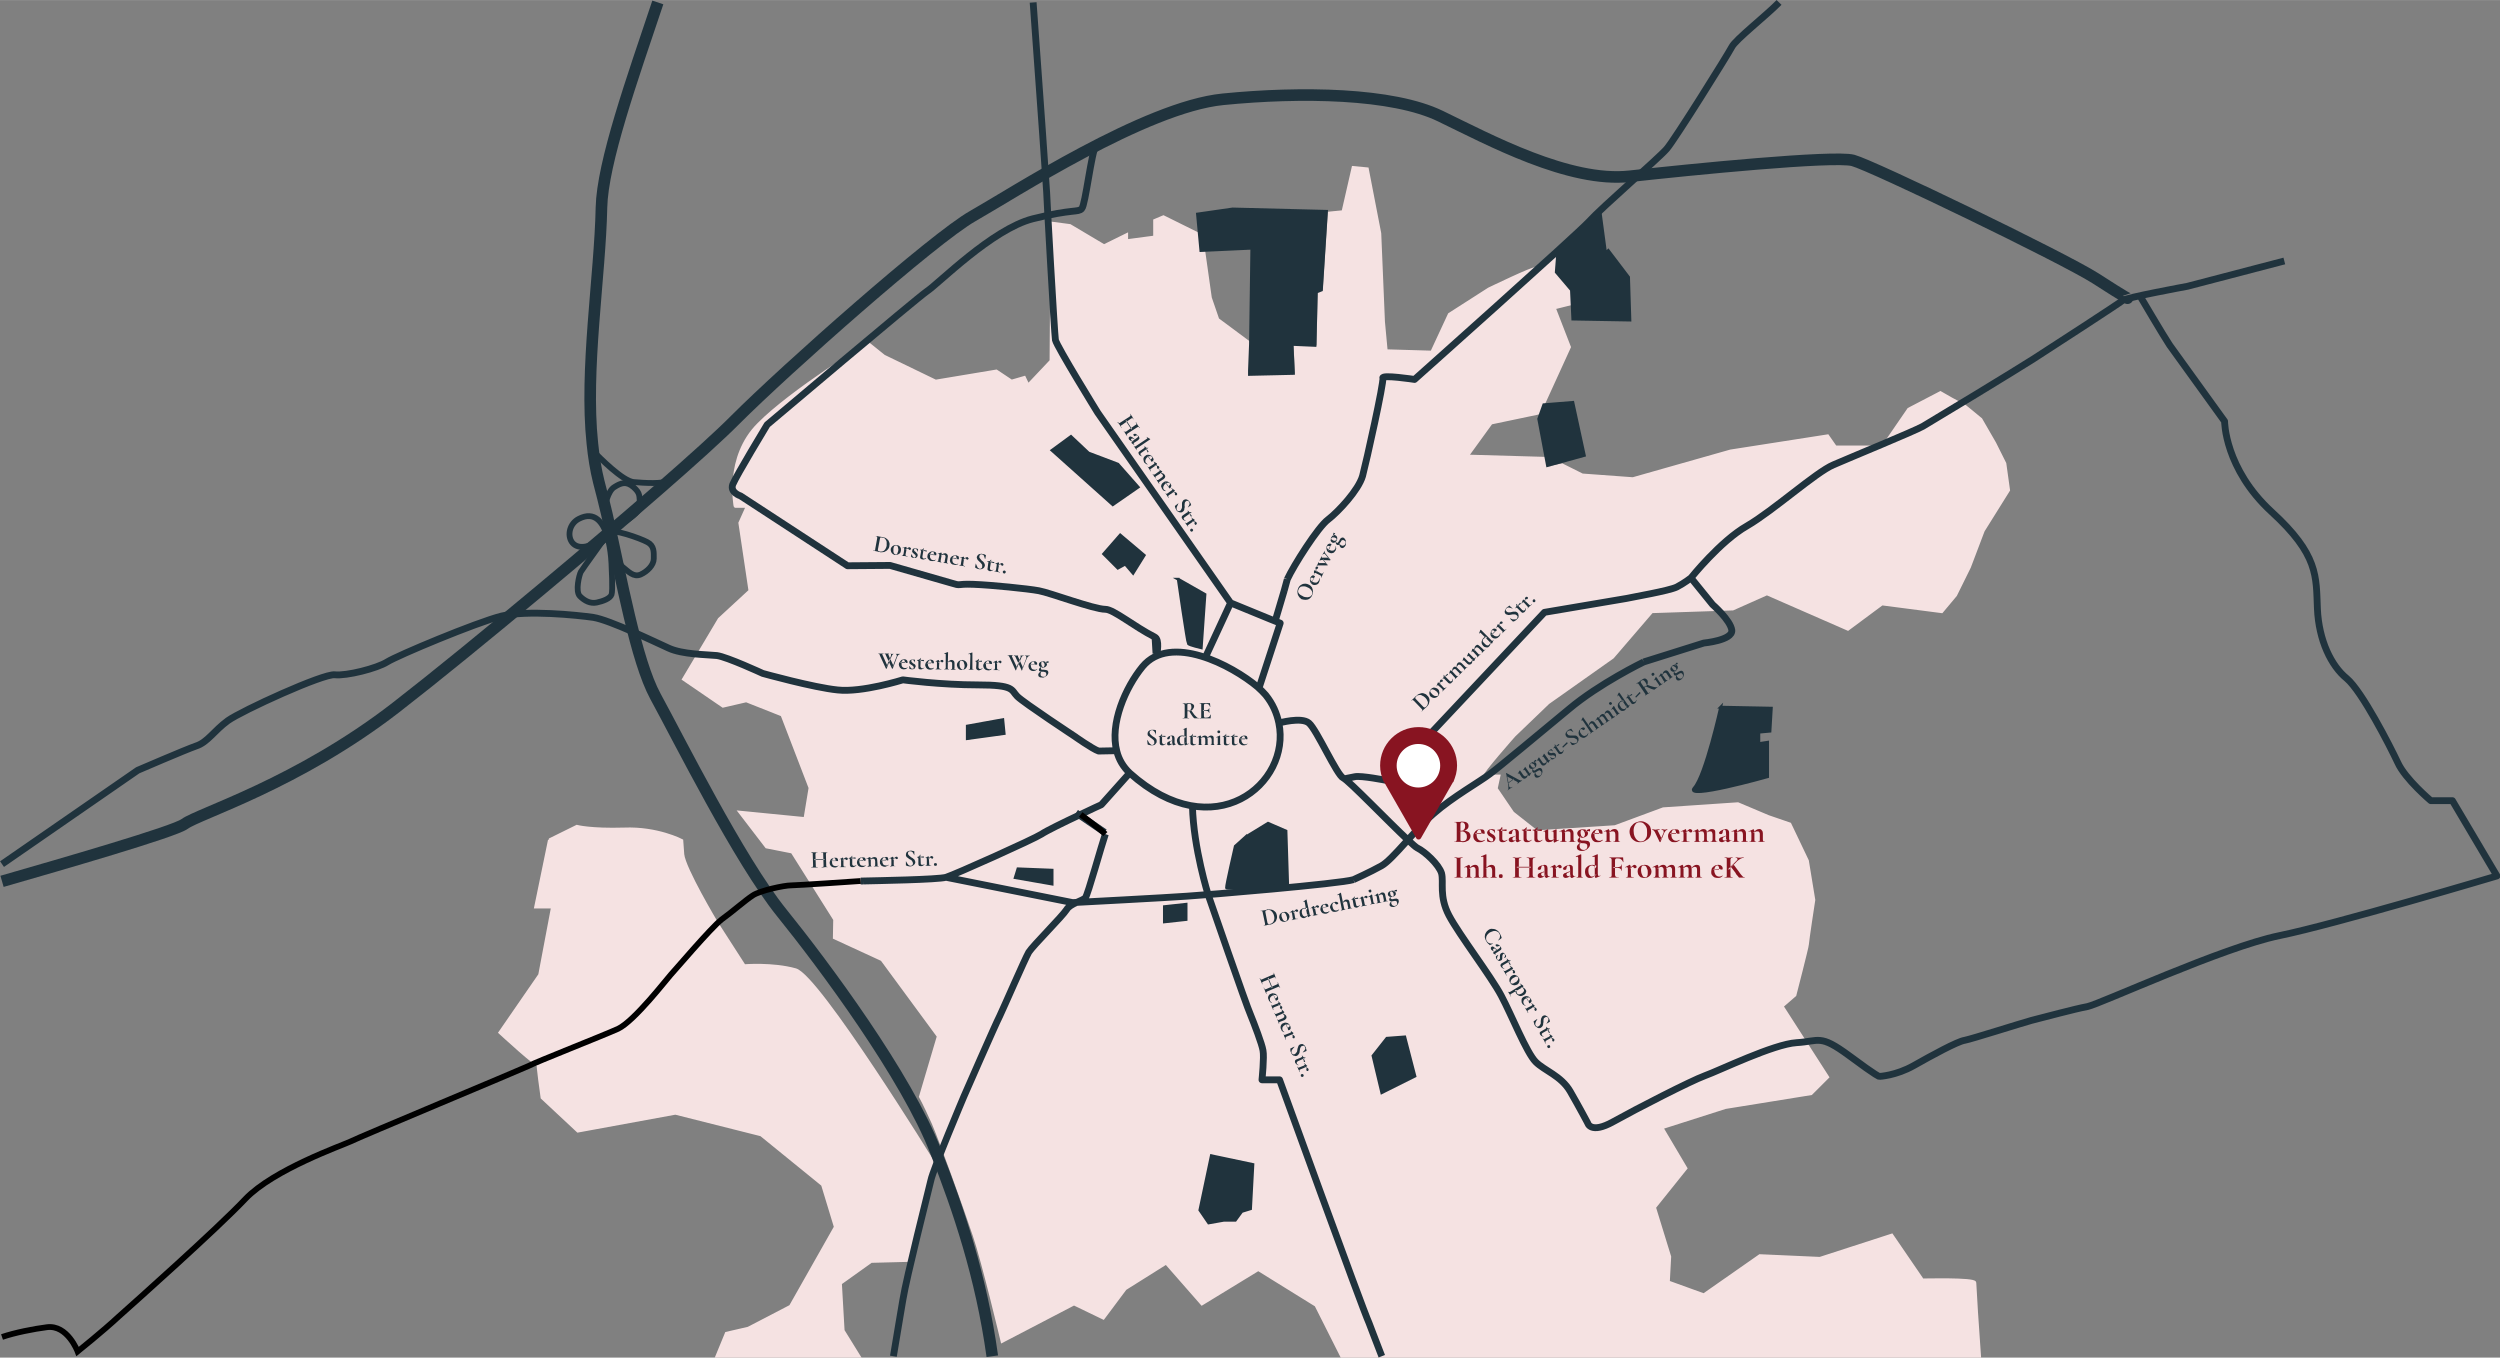 <?xml version="1.0" encoding="UTF-8"?>
<!DOCTYPE svg PUBLIC "-//W3C//DTD SVG 1.1//EN" "http://www.w3.org/Graphics/SVG/1.1/DTD/svg11.dtd">
<!-- Creator: CorelDRAW X7 -->
<svg xmlns="http://www.w3.org/2000/svg" xml:space="preserve" width="72.938mm" height="39.61mm" version="1.1" style="shape-rendering:geometricPrecision; text-rendering:geometricPrecision; image-rendering:optimizeQuality; fill-rule:evenodd; clip-rule:evenodd"
viewBox="0 0 7407 4022"
 xmlns:xlink="http://www.w3.org/1999/xlink">
 <rect x="0" y="0" width="7407" height="4022" fill="#808080" stroke="none"/>
 <defs>
  <style type="text/css">
   <![CDATA[
    .str2 {stroke:#20333D;stroke-width:34.384}
    .str3 {stroke:#20333D;stroke-width:8.591}
    .str0 {stroke:#F5E2E2;stroke-width:8.591}
    .str5 {stroke:black;stroke-width:17.192}
    .str6 {stroke:#20333D;stroke-width:17.192}
    .str4 {stroke:#20333D;stroke-width:20.309}
    .str1 {stroke:#20333D;stroke-width:20.309;stroke-linejoin:round}
    .fil1 {fill:none}
    .fil2 {fill:#20333D}
    .fil3 {fill:#881421}
    .fil0 {fill:#F5E2E2}
    .fil4 {fill:white}
   ]]>
  </style>
 </defs>
 <g id="Ebene_x0020_1">
  <path class="fil0 str0" d="M2178 1500c0,0 -29,-146 70,-244 98,-99 325,-238 325,-238l46 37 153 74 180 -30 45 30 38 -11 11 23 68 -72 3 -408 53 7 101 60 67 -33 0 18 83 -11 0 -49 26 -11 113 56 26 184 22 64 105 78 -3 90 131 -3 -4 -87 68 4 3 -161 15 -4 15 -232 41 -4 30 -131 42 4 37 191 11 262 8 86 135 4 52 -112 117 -75c0,0 134,-65 138,-60 4,4 75,-38 75,-38l-4 53 45 52 0 34 -60 15 45 116 -89 195 -143 30 -71 98 244 7 3 26 34 -7 60 30 150 11 289 -82 288 -45 23 33 120 0 29 -13 68 -99 94 -49c0,0 67,39 64,34 -4,-5 56,45 56,45l41 71 30 60 11 79 -75 120 -41 108 -41 83 -41 49 -177 -23 -101 75 -240 -105 -101 45 -240 8 -116 135 -191 135 -101 97c0,0 -98,111 -94,116 3,5 49,4 49,4l-8 37 49 72 71 56 232 -15 143 -53 221 -15 90 38 64 22 52 109 19 116c0,0 -19,124 -19,132 0,7 -37,150 -37,150l-38 33 135 210 -49 49 -254 41 -188 60 71 120 -93 116 45 146 -4 75 105 38 166 -116 178 8 213 -69 91 133c0,0 155,-4 155,8 0,9 9,152 14,218l-1890 0 -76 -151 -171 -106 -167 102 -106 -121 -121 76 -65 87 -87 -42 -213 111c0,0 -56,-236 -83,-315 -27,-80 -95,-270 -121,-331 -27,-60 -38,-79 -38,-79l53 -179 -167 -227 -141 -65 1 -54 -126 -200 -76 -15 -79 -103 193 19 15 -91 -83 -216 -106 -42 -69 16 -117 -80 106 -178 91 -84 -30 -201 22 -49c0,0 -38,0 -36,0z"/>
  <path class="fil0 str0" d="M1628 2488l81 -40c0,0 41,11 140,8 99,-4 171,34 171,34 0,0 0,0 3,41 4,42 99,201 99,201l83 129c0,0 84,-7 152,12 68,19 409,572 409,572l-71 289 -114 3 -91 65 8 140 47 76 -421 0 28 -68 65 -15 125 -65 133 -235 -38 -125 -182 -148 -254 -64 -289 53 -106 -99c0,0 -16,-113 -11,-99 4,15 -114,-94 -114,-94l118 -171 38 -201 -50 0 41 -199z"/>
  <path class="fil1 str1" d="M3428 1943c-1,-8 9,-48 -7,-56 -61,-31 -122,-82 -146,-82 -34,0 -164,-49 -197,-55 -32,-6 -141,-17 -194,-19 -53,-2 -34,6 -66,-4 -32,-9 -181,-52 -181,-52l-126 1 -317 -207c0,0 -32,-10 -23,-34 10,-25 102,-177 102,-177 0,0 440,-372 473,-395 34,-22 193,-184 314,-215 120,-30 134,-18 145,-30 11,-11 29,-171 42,-186"/>
  <path class="fil1 str1" d="M4870 1961c0,0 -132,64 -222,140 -91,75 -204,170 -234,192 -30,23 -110,68 -166,117 -57,49 -121,136 -155,155 -34,19 -83,41 -83,41m-704 -382l-51 1m-73 -45c0,0 55,39 73,45 1,0 2,0 3,0m1752 -513c0,0 -19,15 -42,27 -22,11 -132,30 -150,34 -19,3 -242,41 -242,41l-468 498c0,0 -75,-15 -94,-11 -19,4 -30,6 -30,6m26 299c-37,12 -441,46 -494,49 -53,4 -338,19 -338,19l-375 -75m1291 1419c-20,-51 -34,-89 -38,-99 -19,-41 -265,-720 -265,-720l-52 0c0,0 7,-68 3,-87 -3,-19 -26,-79 -37,-106 -12,-26 -125,-354 -125,-354 0,0 -44,-139 -47,-264m38 -440l75 -162m-371 685c-11,32 -52,180 -59,188 -7,10 -45,17 -56,36 -12,19 -100,107 -112,126 -11,19 -75,166 -86,189 -12,23 -106,238 -106,238 0,0 -91,215 -98,249 -8,34 -72,286 -83,354 -5,31 -17,99 -28,167m-97 -1408c0,0 3,0 7,0m0 0c39,-1 222,-4 246,-11 26,-8 260,-113 283,-128 13,-9 68,-36 113,-57 35,-17 64,-30 64,-30l84 -94m-159 -106c0,0 -155,-102 -174,-121 -19,-19 -7,-34 -117,-34 -109,0 -222,-15 -222,-15 0,0 -121,38 -193,30 -71,-7 -222,-49 -222,-49 0,0 -106,-49 -136,-53 -30,-3 -102,-3 -143,-22 -42,-19 -174,-83 -223,-91 -49,-7 -196,-22 -272,-4 -75,19 -309,117 -339,136 -30,19 -121,42 -155,38 -34,-4 -275,106 -317,136 -41,30 -60,64 -94,75 -34,12 -173,72 -173,72l-402 278m3783 -418c0,0 67,-19 89,0 23,19 83,155 102,163 15,6 135,131 192,184 13,12 23,21 27,23 23,11 64,49 72,75 7,27 -8,68 22,125 30,57 125,181 155,238 30,56 75,169 102,196 26,26 75,41 102,87 26,45 52,94 52,94 0,0 8,34 76,-4 68,-38 230,-121 271,-136 42,-15 204,-94 272,-98 68,-4 68,-26 155,38 86,64 90,62 90,62 0,0 49,-2 102,-32 53,-30 130,-72 151,-75 21,-4 162,-49 198,-59 36,-9 128,-34 166,-41 38,-8 402,-176 568,-210 166,-34 645,-177 645,-177l-132 -223 -64 0c0,0 -76,-64 -98,-113 -23,-49 -106,-211 -151,-249 -46,-37 -83,-113 -87,-207 -4,-95 4,-159 -136,-287 -139,-128 -139,-268 -139,-268 0,0 -144,-200 -163,-226 -18,-27 -88,-146 -88,-146m-2526 840l-9 33m0 0l-27 91m36 -124c19,-41 91,-155 121,-177 30,-23 90,-87 102,-129 11,-41 64,-279 60,-290 -4,-11 94,4 94,4 0,0 479,-427 517,-468 38,-42 208,-189 230,-215 23,-26 181,-279 193,-302 10,-21 103,-94 140,-132m-2210 0c20,274 40,556 40,562 0,12 23,419 26,438 4,19 125,215 125,215l394 564 117 48 30 12 -63 193m1140 -78l178 -56c0,0 86,-8 83,-38 -4,-30 -57,-76 -57,-76l-64 -79c0,0 87,-109 166,-154 79,-46 204,-159 256,-181 53,-23 238,-99 265,-114 26,-15 275,-166 328,-200 53,-34 256,-166 264,-173 7,-8 192,-42 192,-42l287 -75m-3018 1286c21,26 33,54 39,83 37,179 -192,372 -442,148 -19,-18 -32,-40 -38,-64 -22,-82 26,-190 76,-251 83,-100 265,-4 341,60 9,8 17,16 24,24z"/>
  <path class="fil1 str2" d="M1949 7c-76,227 -164,474 -167,608 -4,202 -50,480 -27,698 4,40 10,78 19,114 8,30 16,62 24,96 44,194 86,433 144,540 69,126 248,485 374,641 126,156 370,484 457,709 67,171 134,368 167,605"/>
  <path class="fil1 str2" d="M6 2611c177,-51 510,-147 541,-170 42,-31 334,-119 626,-345 116,-90 274,-219 432,-351 242,-202 484,-411 574,-502 150,-150 588,-538 703,-603 115,-65 511,-323 741,-346 231,-23 503,-19 645,50 143,69 381,198 561,178 181,-20 603,-62 661,-47 57,15 622,288 718,349 96,62 97,60 97,60"/>
  <path class="fil2 str3" d="M5098 2095c0,0 -45,202 -78,239 -34,38 217,-33 217,-33l0 -102 -26 4 0 -34 33 -3 4 -68 -150 -3z"/>
  <polygon class="fil2 str3" points="4574,1199 4559,1241 4585,1379 4694,1349 4660,1192 "/>
  <polygon class="fil2 str3" points="4615,754 4611,806 4656,859 4660,945 4829,948 4825,821 4765,742 4757,750 4742,638 "/>
  <line class="fil1 str4" x1="3425" y1="1936" x2="3422" y2= "1885" />
  <line class="fil1 str4" x1="3188" y1="2408" x2="3273" y2= "2466" />
  <path class="fil2 str3" d="M3491 1716c0,0 27,188 30,191 4,4 38,12 38,12l11 -158 -79 -45z"/>
  <polygon class="fil2 str3" points="3270,1641 3312,1683 3334,1671 3357,1698 3390,1645 3319,1585 "/>
  <polygon class="fil2 str3" points="3117,1334 3297,1495 3372,1443 3312,1375 3225,1342 3173,1293 "/>
  <path class="fil2 str3" d="M3690 2480l-30 27c0,0 -27,117 -26,123 0,6 181,-10 181,-10l-5 -158 -53 -23 -67 41z"/>
  <polygon class="fil2 str3" points="3548,634 3558,742 3709,735 3705,1020 3702,1098 3702,1109 3832,1106 3828,1020 3896,1023 3900,865 3915,859 3930,626 3652,619 "/>
  <polygon class="fil2 str3" points="2866,2151 2866,2188 2975,2173 2971,2132 "/>
  <polygon class="fil2 str3" points="3016,2574 3008,2600 3117,2619 3117,2578 "/>
  <polygon class="fil2 str3" points="3450,2686 3450,2731 3514,2724 3514,2679 "/>
  <polygon class="fil2 str3" points="3589,3424 3555,3585 3581,3623 3626,3615 3660,3615 3679,3589 3705,3581 3712,3450 "/>
  <polygon class="fil2 str3" points="4109,3076 4068,3128 4094,3237 4192,3188 4162,3072 "/>
  <path class="fil1 str5" d="M2550 2610c0,0 -188,13 -207,13 -19,0 -91,15 -113,30 -23,15 -60,48 -92,71 -31,24 -144,157 -151,164 -8,8 -107,137 -156,160 -49,22 -243,98 -265,110 -23,11 -505,212 -528,224 -23,11 -228,83 -311,170 -83,88 -330,308 -376,349 -45,42 -121,103 -121,103 0,0 -30,-80 -91,-72 -39,5 -95,16 -133,29"/>
  <path class="fil1 str5" d="M3275 2471c-10,-10 -73,-58 -73,-58"/>
  <path class="fil1 str6" d="M1757 1336c21,21 87,88 120,92 32,3 88,6 102,-4 15,-11 60,-48 60,-48"/>
  <path class="fil1 str6" d="M1792 1500c0,0 9,-46 28,-57 19,-12 35,-19 57,0 21,19 17,26 19,55 2,29 -88,70 -87,75 5,24 19,93 35,106 18,14 33,32 54,23 20,-9 39,-28 39,-47 0,-19 2,-38 -19,-49 -20,-11 -106,-42 -115,-28 -9,14 -77,107 -82,116 -5,9 -17,58 -3,72 14,14 31,23 50,19 19,-4 40,-12 44,-24 4,-11 0,-83 0,-83 0,0 -2,-190 -97,-141 -55,28 -28,137 80,50"/>
  <g id="_477163136">
   <path class="fil3" d="M4203 2328c-34,0 -61,-27 -61,-61 0,-34 27,-61 61,-61 34,0 61,27 61,61 0,34 -27,61 -61,61zm0 -174c-63,0 -114,51 -114,114 0,17 4,33 11,49 0,0 1,0 1,0l95 166c2,3 4,4 7,4 3,0 5,-1 7,-4l95 -166c0,0 1,0 1,0 3,-8 6,-16 8,-24 2,-8 3,-17 3,-25 0,-63 -51,-114 -114,-114z"/>
   <path class="fil4" d="M4202 2204c36,0 65,29 65,64 0,36 -29,65 -65,65 -35,0 -64,-29 -64,-65 0,-35 29,-64 64,-64z"/>
  </g>
  <g id="_477163928">
   <path class="fil3" d="M4335 2461c5,0 8,0 12,2 3,1 6,3 7,5 2,3 3,6 3,9 0,3 -1,6 -3,9 -2,3 -4,5 -8,6 -3,2 -7,3 -11,3 -2,0 -4,0 -6,-1 -1,0 -2,0 -3,0 -2,0 -3,0 -5,0l-7 0c-1,0 -3,0 -5,0 0,0 0,0 0,0 0,-1 0,-1 0,-1 2,0 3,0 4,0 1,-1 2,-1 2,-2 1,-1 1,-3 1,-4l0 -45c0,-2 -1,-4 -1,-5 -1,-1 -3,-1 -6,-1 0,0 0,0 0,-1 0,0 0,0 0,0l5 0c3,0 5,0 7,0 2,0 4,0 6,0 0,-1 1,-1 3,-1 1,0 2,0 3,0 6,0 10,1 13,3 4,3 5,6 5,10 0,3 -1,7 -4,9 -3,3 -7,5 -13,6l1 -1zm-4 -25c-1,0 -3,1 -3,2 -1,1 -1,2 -1,4l0 19 -4 0c3,0 5,0 7,0 4,0 6,-2 8,-4 2,-2 3,-6 3,-10 0,-3 -1,-6 -3,-8 -1,-2 -4,-3 -7,-3zm2 56c9,0 13,-4 13,-13 0,-5 -1,-9 -4,-11 -2,-3 -6,-5 -10,-5 -4,0 -6,1 -9,1l4 -1 0 24c0,2 0,3 1,4 1,1 3,1 5,1zm51 3c-4,0 -7,0 -10,-2 -3,-2 -5,-4 -7,-7 -1,-3 -2,-6 -2,-9 0,-4 1,-7 3,-10 2,-3 4,-6 8,-8 3,-2 6,-2 11,-2 4,0 7,0 9,2 2,2 3,5 3,9 0,1 0,2 -1,2l-9 0c0,-3 0,-6 -1,-8 -1,-3 -3,-4 -5,-4 -3,0 -5,2 -6,4 -2,3 -2,6 -2,11 0,5 1,10 4,13 2,3 6,5 11,5 1,0 3,0 4,-1 1,0 3,-1 5,-2l0 0c0,0 0,0 0,0 1,1 1,1 1,1 -3,2 -5,4 -8,5 -2,1 -5,1 -8,1zm-13 -26l21 -1 0 2 -21 1 0 -2zm42 -7c0,2 1,3 2,5 1,1 3,2 6,4 2,1 4,2 5,3 1,1 2,2 3,4 1,1 2,3 2,5 0,2 -1,4 -2,6 -1,2 -2,3 -5,5 -2,1 -4,1 -7,1 -4,0 -7,-1 -10,-2 -1,-1 -1,-1 -1,-1l0 -10c0,0 0,0 0,0 1,0 1,0 1,0 1,3 3,6 5,8 3,2 5,3 7,3 2,0 3,0 4,-1 0,-1 1,-2 1,-3 0,-3 -1,-5 -2,-6 -2,-1 -4,-3 -6,-4 -2,-2 -4,-2 -5,-3 -1,-1 -2,-2 -3,-4 -1,-1 -2,-3 -2,-5 0,-3 2,-6 4,-8 3,-2 6,-3 10,-3 2,0 3,1 4,1 1,0 3,0 4,1 1,0 1,0 1,1 0,2 0,3 0,4l0 4c0,1 0,1 -1,1 0,0 0,0 0,-1 0,-1 -1,-2 -2,-4 -1,-1 -2,-2 -4,-3 -1,-1 -3,-2 -5,-2 -2,0 -4,1 -4,4zm39 33c-3,0 -5,0 -7,-2 -2,-1 -3,-3 -3,-6l0 -22c0,-2 -1,-3 -1,-4 -1,0 -2,-1 -4,-1 0,0 0,0 -1,0 0,0 0,-1 0,-1 0,0 0,0 0,0 0,0 1,-1 1,-1 3,0 6,0 8,-2 2,-1 3,-3 4,-5 0,-1 1,-1 1,-1 0,0 1,0 1,1l0 32c0,3 0,5 2,6 1,1 2,2 4,2 3,0 5,-1 8,-3l0 0c0,0 1,0 1,0 0,0 0,0 0,1 -3,2 -5,4 -7,5 -2,1 -5,1 -7,1zm11 -33c-5,-1 -10,-1 -16,-1l0 -3c4,0 10,0 16,-1 0,0 0,1 1,1 0,0 0,1 0,2 0,0 0,1 -1,1 0,1 0,1 0,1zm34 33c-1,0 -1,0 -1,0 -2,0 -3,-1 -4,-2 -1,-2 -1,-4 -1,-7l0 -16c0,-4 -1,-7 -1,-9 -1,-2 -2,-3 -4,-3 -3,0 -5,3 -6,8 0,2 0,3 -1,4 -1,1 -2,1 -4,1 -2,0 -3,0 -4,-1 0,0 -1,-1 -1,-2 0,-2 1,-4 4,-6 2,-1 5,-3 8,-4 3,-1 6,-2 8,-2 3,0 5,1 7,3 2,2 3,4 3,8l0 17c0,2 0,3 1,4 0,1 1,2 2,2 1,0 2,0 3,-1l0 0c1,0 1,0 1,1 0,0 0,0 0,0l-10 5zm-19 0c-2,0 -4,-1 -6,-2 -1,-1 -2,-3 -2,-5 0,-2 0,-3 1,-4 1,-1 2,-2 3,-3 2,0 3,-1 6,-2l2 0 10 -4 0 1 -6 3c0,0 0,0 -1,1 -2,0 -2,1 -3,2 -1,1 -1,2 -1,3 0,2 0,3 1,4 1,0 2,1 3,1 1,0 3,0 4,-1l4 -3 0 1 -6 5c-2,1 -3,2 -4,2 -2,1 -3,1 -5,1zm46 0c-3,0 -5,0 -7,-2 -2,-1 -3,-3 -3,-6l0 -22c0,-2 0,-3 -1,-4 -1,0 -2,-1 -4,-1 0,0 0,0 0,0 0,0 0,-1 0,-1 0,0 0,0 0,0 0,0 0,-1 0,-1 3,0 6,0 8,-2 2,-1 3,-3 5,-5 0,-1 0,-1 0,-1 1,0 1,0 1,1l0 32c0,3 1,5 2,6 1,1 3,2 5,2 2,0 5,-1 7,-3l0 0c1,0 1,0 1,0 0,0 0,0 0,1 -2,2 -5,4 -7,5 -2,1 -4,1 -7,1zm11 -33c-5,-1 -10,-1 -15,-1l0 -3c4,0 9,0 15,-1 1,0 1,1 1,1 0,0 0,1 0,2 0,0 0,1 0,1 0,1 -1,1 -1,1zm21 33c-3,0 -5,0 -7,-2 -2,-1 -3,-3 -3,-6l0 -22c0,-2 0,-3 -1,-4 -1,0 -2,-1 -4,-1 0,0 0,0 0,0 0,0 0,-1 0,-1 0,0 0,0 0,0 0,0 0,-1 0,-1 3,0 6,0 8,-2 2,-1 4,-3 5,-5 0,-1 0,-1 0,-1 1,0 1,0 1,1l0 32c0,3 1,5 2,6 1,1 3,2 5,2 2,0 5,-1 7,-3l1 0c0,0 0,0 0,0 0,0 0,0 0,1 -2,2 -5,4 -7,5 -2,1 -4,1 -7,1zm11 -33c-5,-1 -10,-1 -15,-1l0 -3c4,0 9,0 16,-1 0,0 0,1 0,1 0,0 0,1 0,2 0,0 0,1 0,1 0,1 -1,1 -1,1zm22 33c-3,0 -6,-1 -8,-3 -2,-2 -3,-5 -3,-9l0 -14c0,-4 -1,-6 -3,-6 -1,0 -2,0 -3,1l0 0c0,0 0,0 0,-1 0,0 0,0 0,0l13 -6 0 0c0,0 1,0 1,0 0,0 1,1 1,1l0 21c0,7 2,10 8,10 1,0 3,0 5,-1 2,-1 3,-3 5,-4l0 1c-2,3 -5,6 -7,8 -3,1 -6,2 -9,2zm23 -12c0,2 0,4 0,5 1,1 1,1 2,1 1,0 2,0 4,-1l0 0c1,0 1,0 1,1 0,0 0,0 0,0l-13 7c0,0 -1,0 -1,0 -1,0 -1,-1 -2,-3 0,-2 0,-4 0,-7l0 -17c0,-4 -1,-6 -3,-6 -1,0 -2,0 -3,1l0 0c0,0 0,0 0,-1 0,0 0,0 0,0l13 -6c0,0 0,0 0,0 0,0 1,0 1,0 0,0 1,1 1,1l0 25zm36 11c0,0 0,0 0,0 0,-1 0,-1 0,-1 2,0 4,0 4,-1 1,-1 1,-3 1,-5l0 -14c0,-4 0,-6 -1,-8 -2,-2 -4,-2 -6,-2 -2,0 -4,0 -6,1 -2,1 -4,2 -5,4l0 -1c2,-3 4,-6 7,-8 3,-2 6,-3 9,-3 4,0 6,1 8,4 2,2 3,5 3,8l0 19c0,2 1,4 2,5 0,1 2,1 4,1 0,0 0,0 0,1 0,0 0,0 0,0 -2,0 -3,0 -4,0l-6 0 -6 0c-1,0 -2,0 -4,0zm-25 0c-1,0 -1,0 -1,0 0,-1 0,-1 1,-1 2,0 3,0 4,-1 0,-1 1,-3 1,-5l0 -18c0,-2 -1,-4 -1,-5 0,-1 -1,-1 -2,-1 -1,0 -3,0 -5,1l0 0c0,0 0,0 0,0 -1,-1 -1,-1 0,-1l13 -6c0,-1 0,-1 1,-1 0,0 1,1 2,3 0,1 1,4 1,6l0 22c0,2 0,4 1,5 1,1 2,1 4,1 0,0 0,0 0,1 0,0 0,0 0,0 -2,0 -3,0 -4,0l-6 0 -5 0c-1,0 -3,0 -4,0zm64 27c-5,0 -8,-1 -11,-3 -3,-2 -4,-4 -4,-8 0,-2 0,-4 2,-6 2,-3 5,-5 9,-8l1 1c-3,2 -4,5 -4,8 0,4 1,8 4,10 2,2 5,3 8,3 4,0 6,-1 8,-3 2,-2 3,-5 3,-8 0,-3 -1,-5 -2,-6 -1,-1 -3,-2 -4,-2 -2,-1 -5,-1 -9,-1 -4,0 -7,-1 -10,-2 -2,-1 -4,-3 -4,-6 0,-2 1,-4 3,-6 1,-2 4,-4 7,-6l1 1c-1,1 -2,1 -3,2 0,1 -1,2 -1,4 0,2 1,3 2,4 1,0 2,1 3,1 2,0 4,0 7,0 4,0 7,1 9,1 3,0 5,1 6,3 2,1 3,4 3,7 0,3 -1,7 -4,10 -2,3 -5,5 -8,7 -4,2 -8,3 -12,3zm1 -39c-3,0 -5,-1 -8,-2 -2,-2 -4,-3 -5,-5 -1,-2 -2,-4 -2,-6 0,-3 1,-5 3,-7 1,-2 4,-3 6,-4 3,-1 5,-1 8,-1 3,0 5,0 8,1 2,1 4,3 5,5 1,1 2,3 2,6 0,2 -1,4 -2,6 -2,2 -4,4 -7,5 -2,1 -5,2 -8,2zm3 -2c1,0 2,-1 3,-2 1,-2 2,-4 2,-7 0,-2 -1,-5 -2,-7 -1,-2 -2,-3 -3,-4 -1,-1 -3,-1 -4,-1 -3,0 -4,2 -4,7 0,2 0,5 1,7 0,2 1,4 3,5 1,1 2,2 4,2zm7 -19c2,-1 4,-3 6,-3 2,-1 4,-2 7,-2 0,0 0,1 0,3 0,1 0,2 0,3 0,1 0,2 -1,1 -2,-1 -5,-1 -7,-1 -1,0 -3,0 -4,1l-1 1 0 -3zm36 34c-4,0 -8,0 -11,-2 -3,-2 -5,-4 -6,-7 -2,-3 -3,-6 -3,-9 0,-4 1,-7 3,-10 2,-3 4,-6 8,-8 3,-2 7,-2 11,-2 4,0 7,0 9,2 2,2 3,5 3,9 0,1 0,2 -1,2l-9 0c0,-3 0,-6 -1,-8 -1,-3 -3,-4 -5,-4 -2,0 -4,2 -6,4 -1,3 -2,6 -2,11 0,5 1,10 4,13 2,3 6,5 11,5 2,0 3,0 4,-1 1,0 3,-1 5,-2l0 0c0,0 0,0 1,0 0,1 0,1 0,1 -3,2 -5,4 -7,5 -3,1 -6,1 -8,1zm-14 -26l21 -1 0 2 -20 1 -1 -2zm61 25c-1,0 -1,0 -1,0 0,-1 0,-1 1,-1 1,0 3,0 4,-1 0,-1 1,-3 1,-5l0 -14c0,-4 -1,-6 -2,-8 -2,-2 -3,-2 -6,-2 -2,0 -4,0 -6,1 -2,1 -4,2 -5,4l0 -1c2,-3 5,-6 7,-8 3,-2 6,-3 9,-3 4,0 7,1 9,4 2,2 3,5 3,8l0 19c0,2 0,4 1,5 0,1 2,1 4,1 0,0 0,0 0,1 0,0 0,0 0,0 -2,0 -3,0 -4,0l-6 0 -5 0c-1,0 -3,0 -4,0zm-26 0c0,0 0,0 0,0 0,-1 0,-1 0,-1 2,0 3,0 4,-1 1,-1 1,-3 1,-5l0 -18c0,-2 0,-4 -1,-5 0,-1 -1,-1 -2,-1 -1,0 -3,0 -5,1l0 0c0,0 0,0 0,0 0,-1 0,-1 0,-1l13 -6c0,-1 1,-1 1,-1 0,0 1,1 2,3 1,1 1,4 1,6l0 22c0,2 0,4 1,5 1,1 2,1 4,1 0,0 0,0 0,1 0,0 0,0 0,0 -2,0 -3,0 -4,0l-6 0 -5 0c-1,0 -3,0 -4,0zm104 1c-6,0 -12,-1 -16,-4 -5,-3 -8,-6 -11,-11 -2,-5 -4,-10 -4,-16 0,-6 2,-12 5,-16 4,-5 8,-9 13,-11 5,-2 11,-4 16,-4 6,0 11,2 16,5 5,3 8,6 11,11 2,5 3,10 3,15 0,6 -1,11 -4,16 -3,5 -8,8 -13,11 -5,3 -10,4 -16,4zm3 -2c3,0 7,-1 9,-3 3,-2 5,-5 7,-9 2,-4 2,-9 2,-14 0,-6 0,-12 -2,-16 -2,-5 -5,-8 -8,-11 -3,-3 -7,-4 -12,-4 -6,0 -10,2 -13,7 -3,4 -5,10 -5,18 0,6 1,12 3,17 2,4 4,8 8,11 3,3 7,4 11,4zm78 -36c0,0 0,1 0,1 0,0 0,1 0,1 -2,0 -3,0 -5,2 -1,1 -2,3 -4,6l-11 27c-1,1 -1,1 -1,1 -1,0 -1,0 -2,-1l-14 -29c-1,-2 -3,-4 -4,-5 -1,-1 -2,-1 -3,-1 -1,0 -1,-1 -1,-1 0,0 0,-1 1,-1 1,0 2,0 2,0l7 1 7 -1c1,0 3,0 5,0 0,0 0,1 0,1 0,0 0,1 0,1 -4,0 -6,0 -6,2 0,0 0,1 1,1l11 22 -5 8 11 -25c0,-1 0,-2 0,-3 0,-2 0,-3 -1,-4 -1,-1 -3,-1 -5,-1 0,0 0,-1 0,-1 0,0 0,-1 0,-1 2,0 3,0 4,0l6 1 4 -1c1,0 2,0 3,0zm21 38c-4,0 -7,0 -10,-2 -3,-2 -5,-4 -7,-7 -1,-3 -2,-6 -2,-9 0,-4 1,-7 3,-10 2,-3 4,-6 7,-8 4,-2 7,-2 12,-2 4,0 7,0 9,2 2,2 3,5 3,9 0,1 0,2 -1,2l-9 0c0,-3 0,-6 -1,-8 -1,-3 -3,-4 -5,-4 -3,0 -5,2 -6,4 -2,3 -2,6 -2,11 0,5 1,10 4,13 2,3 6,5 11,5 1,0 3,0 4,-1 1,0 3,-1 5,-2l0 0c0,0 0,0 0,0 1,1 1,1 1,1 -3,2 -5,4 -8,5 -2,1 -5,1 -8,1zm-13 -26l21 -1 0 2 -21 1 0 -2zm46 -2c3,-4 6,-7 8,-8 2,-2 4,-3 5,-3 2,0 3,1 5,2 1,1 2,2 2,4 0,1 -1,2 -1,3 -1,1 -2,1 -4,1 -1,0 -1,0 -2,0 -1,-1 -1,-1 -2,-2 0,-1 -1,-1 -1,-1 -1,-1 -1,-1 -2,-1 -1,0 -1,1 -3,1 -1,1 -2,3 -5,5l0 -1zm-11 27c-1,0 -1,0 -1,0 0,-1 0,-1 1,-1 2,0 3,0 4,-1 0,-1 1,-3 1,-5l0 -18c0,-2 -1,-4 -1,-5 -1,-1 -1,-1 -2,-1 -1,0 -3,0 -5,1l0 0c0,0 0,0 0,0 -1,-1 -1,-1 0,-1l13 -6c0,-1 0,-1 1,-1 0,0 1,1 2,3 0,1 1,4 1,6l0 22c0,2 0,4 1,5 2,1 4,1 7,1 0,0 1,0 1,1 0,0 -1,0 -1,0 -2,0 -4,0 -5,0l-8 0 -5 0c-1,0 -3,0 -4,0z"/>
   <path class="fil3" d="M5068 2494c0,0 0,0 0,0 0,-1 0,-1 0,-1 2,0 4,0 4,-1 1,-1 2,-3 2,-5l0 -14c0,-4 -1,-6 -2,-8 -1,-2 -3,-2 -6,-2 -2,0 -3,0 -5,1 -2,1 -4,2 -5,4l0 -1c5,-7 10,-11 16,-11 3,0 6,1 8,3 2,2 2,5 2,9l0 19c0,2 1,4 2,5 0,1 2,1 4,1 0,0 0,0 0,1 0,0 0,0 0,0 -2,0 -3,0 -4,0l-6 0 -6 0c-1,0 -2,0 -4,0zm-25 0c0,0 0,0 0,0 0,-1 0,-1 0,-1 2,0 4,0 4,-1 1,-1 2,-3 2,-5l0 -14c0,-4 -1,-6 -2,-8 -1,-2 -3,-2 -6,-2 -2,0 -4,0 -5,1 -2,1 -4,2 -5,4l0 -1c5,-7 10,-11 16,-11 3,0 6,1 8,3 2,2 2,5 2,8l0 20c0,2 1,4 2,5 0,1 2,1 4,1 0,0 0,0 0,1 0,0 0,0 0,0 -2,0 -3,0 -4,0l-6 0 -6 0c-1,0 -2,0 -4,0zm-24 0c0,0 0,0 0,0 0,-1 0,-1 0,-1 2,0 3,0 4,-1 1,-1 1,-3 1,-5l0 -18c0,-2 0,-4 -1,-5 0,-1 -1,-1 -2,-1 -1,0 -3,0 -5,1l0 0c0,0 0,0 0,0 0,-1 0,-1 0,-1l13 -6c0,-1 1,-1 1,-1 0,0 1,1 2,3 1,1 1,4 1,6l0 22c0,2 0,4 1,5 1,1 2,1 4,1 0,0 0,0 0,1 0,0 0,0 0,0 -2,0 -3,0 -4,0l-6 0 -5 0c-1,0 -3,0 -4,0zm101 1c0,0 -1,0 -1,0 -1,0 -3,-1 -4,-2 -1,-2 -1,-4 -1,-7l0 -16c0,-4 -1,-7 -1,-9 -1,-2 -2,-3 -4,-3 -3,0 -5,3 -5,8 -1,2 -1,3 -2,4 -1,1 -2,1 -4,1 -2,0 -3,0 -3,-1 -1,0 -2,-1 -2,-2 0,-2 2,-4 4,-6 2,-1 5,-3 8,-4 3,-1 6,-2 8,-2 3,0 5,1 7,3 2,2 3,4 3,8l0 17c0,2 0,3 1,4 0,1 1,2 3,2 0,0 1,0 2,-1l0 0c1,0 1,0 1,1 0,0 0,0 0,0l-10 5zm-19 0c-2,0 -4,-1 -6,-2 -1,-1 -2,-3 -2,-5 0,-2 1,-3 1,-4 1,-1 2,-2 4,-3 1,0 3,-1 5,-2l2 0 10 -4 0 1 -5 3c-1,0 -1,0 -2,1 -1,0 -2,1 -3,2 -1,1 -1,2 -1,3 0,2 0,3 1,4 1,0 2,1 4,1 1,0 2,0 3,-1l4 -3 1 1 -7 5c-2,1 -3,2 -4,2 -1,1 -3,1 -5,1zm58 -1c0,0 0,0 0,0 0,-1 0,-1 0,-1 2,0 3,0 4,-1 1,-1 1,-3 1,-5l0 -14c0,-4 -1,-6 -2,-8 -1,-2 -3,-2 -6,-2 -2,0 -4,0 -6,1 -2,1 -3,2 -4,4l-1 -1c2,-3 5,-6 8,-8 3,-2 6,-3 9,-3 3,0 6,1 8,4 2,2 3,5 3,8l0 19c0,2 0,4 1,5 1,1 2,1 4,1 0,0 1,0 1,1 0,0 -1,0 -1,0 -1,0 -3,0 -4,0l-5 0 -6 0c-1,0 -2,0 -4,0zm-26 0c0,0 0,0 0,0 0,-1 0,-1 0,-1 2,0 4,0 4,-1 1,-1 1,-3 1,-5l0 -18c0,-2 0,-4 0,-5 -1,-1 -2,-1 -3,-1 -1,0 -2,0 -4,1l0 0c-1,0 -1,0 -1,0 0,-1 0,-1 0,-1l14 -6c0,-1 0,-1 0,-1 1,0 2,1 2,3 1,1 1,4 1,6l0 22c0,2 1,4 1,5 1,1 3,1 5,1 0,0 0,0 0,1 0,0 0,0 0,0 -2,0 -3,0 -4,0l-6 0 -6 0c-1,0 -2,0 -4,0zm76 0c0,0 0,0 0,0 0,-1 0,-1 0,-1 2,0 4,0 4,-1 1,-1 1,-3 1,-5l0 -14c0,-4 0,-6 -2,-8 -1,-2 -3,-2 -5,-2 -2,0 -4,0 -6,1 -2,1 -4,2 -5,4l-1 -1c3,-3 5,-6 8,-8 3,-2 6,-3 9,-3 4,0 6,1 8,4 2,2 3,5 3,8l0 19c0,2 1,4 1,5 1,1 3,1 4,1 1,0 1,0 1,1 0,0 0,0 -1,0 -1,0 -2,0 -3,0l-6 0 -6 0c-1,0 -2,0 -4,0zm-25 0c-1,0 -1,0 -1,0 0,-1 0,-1 1,-1 2,0 3,0 4,-1 0,-1 1,-3 1,-5l0 -18c0,-2 -1,-4 -1,-5 -1,-1 -1,-1 -2,-1 -1,0 -3,0 -5,1l0 0c0,0 0,0 -1,0 0,-1 0,-1 1,-1l13 -6c0,-1 0,-1 0,-1 1,0 2,1 3,3 0,1 1,4 1,6l0 22c0,2 0,4 1,5 0,1 2,1 4,1 0,0 0,0 0,1 0,0 0,0 0,0 -2,0 -3,0 -4,0l-6 0 -6 0c0,0 -2,0 -3,0zm-857 98c0,2 0,4 0,5 1,0 1,1 2,1 1,1 3,1 5,1 0,0 0,0 0,0 0,1 0,1 0,1 -3,0 -4,0 -5,0l-8 0 -7 0c-1,0 -3,0 -5,0 0,0 0,0 0,-1 0,0 0,0 0,0 2,0 4,0 5,-1 1,0 1,-1 2,-1 0,-1 0,-3 0,-5l0 -44c0,-2 0,-3 0,-4 -1,-1 -1,-2 -2,-2 -1,0 -3,-1 -5,-1 0,0 0,0 0,0 0,0 0,-1 0,-1l5 0c3,1 6,1 7,1 2,0 5,0 8,-1l5 0c0,0 0,1 0,1 0,0 0,0 0,0 -2,0 -4,1 -5,1 -1,0 -1,1 -2,2 0,1 0,2 0,4l0 44zm40 8c0,0 0,0 0,-1 0,0 0,0 0,0 2,0 4,-1 4,-1 1,-1 1,-3 1,-6l0 -13c0,-4 0,-6 -2,-8 -1,-2 -3,-3 -5,-3 -2,0 -4,1 -6,2 -2,1 -4,2 -5,4l-1 -1c3,-4 5,-6 8,-8 3,-2 6,-3 9,-3 4,0 6,1 8,3 2,2 3,5 3,9l0 18c0,3 1,5 1,6 1,0 2,1 4,1 1,0 1,0 1,0 0,1 0,1 -1,1 -1,0 -3,0 -3,0l-6 0 -6 0c-1,0 -2,0 -4,0zm-25 0c-1,0 -1,0 -1,-1 0,0 0,0 1,0 1,0 3,-1 4,-1 0,-1 1,-3 1,-6l0 -18c0,-2 -1,-3 -1,-4 -1,-1 -1,-1 -2,-1 -1,0 -3,0 -5,1l0 0c0,0 0,0 -1,-1 0,0 0,0 0,0l14 -7c0,0 0,0 0,0 1,0 2,1 3,3 0,1 1,3 1,6l0 21c0,3 0,5 1,6 0,0 2,1 4,1 0,0 0,0 0,0 0,1 0,1 0,1 -2,0 -3,0 -4,0l-6 0 -6 0c-1,0 -2,0 -3,0zm48 0c0,0 0,0 0,-1 0,0 0,0 0,0 2,0 3,-1 4,-1 1,-1 1,-3 1,-6l0 -48c0,-2 0,-4 0,-5 -1,-1 -2,-1 -3,-1 0,0 -2,0 -3,1l0 0c0,0 -1,-1 -1,-1 0,0 0,0 0,-1l14 -6 1 0c0,0 0,0 1,0 0,0 0,1 0,1l0 60c0,3 0,5 1,6 1,0 2,1 4,1 1,0 1,0 1,0 0,1 0,1 -1,1 -1,0 -3,0 -4,0l-5 0 -6 0c-1,0 -2,0 -4,0zm26 0c0,0 0,0 0,-1 0,0 0,0 0,0 2,0 3,-1 4,-1 1,-1 1,-3 1,-6l0 -13c0,-4 -1,-6 -2,-8 -1,-2 -3,-3 -6,-3 -2,0 -4,1 -6,2 -2,1 -3,2 -5,4l0 -1c5,-7 11,-11 17,-11 3,0 6,1 8,3 2,2 3,5 3,9l0 18c0,3 0,5 1,6 1,0 2,1 4,1 0,0 0,0 0,0 0,1 0,1 0,1 -2,0 -3,0 -4,0l-6 0 -5 0c-1,0 -3,0 -4,0zm31 1c-2,0 -3,0 -5,-1 -1,-2 -1,-3 -1,-5 0,-1 0,-3 1,-4 2,-1 3,-1 5,-1 2,0 3,0 4,1 1,1 1,3 1,4 0,2 0,4 -1,5 -1,1 -2,1 -4,1zm84 -53c0,-2 0,-3 -1,-4 0,-1 -1,-2 -2,-2 -1,0 -3,-1 -5,-1 0,0 0,0 0,0 0,0 0,-1 0,-1l4 0c4,1 7,1 9,1 2,0 4,0 7,-1l6 0c0,0 0,1 0,1 0,0 0,0 0,0 -2,0 -4,1 -5,1 -1,0 -2,1 -2,2 0,1 -1,2 -1,4l0 44c0,2 1,4 1,5 0,0 1,1 2,1 1,1 3,1 5,1 0,0 0,0 0,0 0,1 0,1 0,1 -2,0 -4,0 -6,0l-7 0 -9 0c-1,0 -2,0 -4,0 0,0 0,0 0,-1 0,0 0,0 0,0 2,0 4,0 5,-1 1,0 2,-1 2,-1 1,-1 1,-3 1,-5l0 -44zm-37 20l42 0 0 2 -42 0 0 -2zm-5 -20c0,-2 0,-3 0,-4 -1,-1 -1,-2 -2,-2 -1,0 -3,-1 -5,-1 0,0 0,0 0,0 0,0 0,-1 0,-1l5 0c3,1 5,1 7,1 3,0 5,0 9,-1l5 0c0,0 0,1 0,1 0,0 0,0 0,0 -2,0 -4,1 -5,1 -1,0 -2,1 -3,2 0,1 0,2 0,4l0 44c0,2 0,4 0,5 1,0 2,1 3,1 1,1 2,1 5,1 0,0 0,0 0,0 0,1 0,1 0,1 -2,0 -4,0 -6,0l-8 0 -7 0c-1,0 -3,0 -5,0 0,0 0,0 0,-1 0,0 0,0 0,0 2,0 4,0 5,-1 1,0 1,-1 2,-1 0,-1 0,-3 0,-5l0 -44zm93 53c0,0 0,0 -1,0 -1,0 -2,-1 -3,-3 -1,-1 -2,-3 -2,-6l0 -16c0,-4 0,-7 -1,-9 0,-2 -2,-3 -3,-3 -4,0 -5,3 -6,8 0,2 -1,3 -2,4 -1,1 -2,1 -3,1 -2,0 -3,0 -4,-1 -1,0 -1,-1 -1,-2 0,-2 1,-4 3,-6 3,-2 5,-3 8,-4 4,-1 6,-2 9,-2 3,0 5,1 7,3 1,2 2,4 2,8l0 17c0,2 1,3 1,4 1,1 2,2 3,2 1,0 2,-1 3,-1l0 0c0,0 0,0 0,0 1,1 0,1 0,1l-10 5zm-18 0c-3,0 -5,-1 -6,-2 -2,-1 -2,-3 -2,-5 0,-2 0,-3 1,-4 1,-1 2,-2 3,-3 1,0 3,-1 5,-2l3 -1 9 -3 1 1 -6 3c0,0 -1,0 -2,0 -1,1 -2,1 -3,2 0,1 -1,2 -1,4 0,1 1,2 2,3 1,1 2,2 3,2 1,0 2,-1 3,-1l5 -4 0 2 -7 5c-1,1 -2,2 -4,2 -1,0 -2,1 -4,1zm43 -28c3,-4 6,-7 8,-8 2,-2 4,-3 6,-3 1,0 3,1 4,2 1,1 2,2 2,4 0,1 0,2 -1,3 -1,1 -2,1 -4,1 0,0 -1,0 -2,0 0,-1 -1,-1 -2,-2 0,-1 -1,-1 -1,-2 -1,0 -1,0 -2,0 0,0 -1,0 -2,1 -1,1 -3,3 -6,5l0 -1zm-11 27c0,0 0,0 0,-1 0,0 0,0 0,0 2,0 3,-1 4,-1 1,-1 1,-3 1,-6l0 -18c0,-2 0,-3 -1,-4 0,-1 -1,-1 -2,-1 -1,0 -3,0 -5,1l0 0c0,0 0,0 0,-1 0,0 0,0 0,0l13 -7c0,0 1,0 1,0 0,0 1,1 2,3 1,1 1,3 1,6l0 21c0,3 0,5 2,6 1,0 3,1 6,1 1,0 1,0 1,0 0,1 0,1 -1,1 -2,0 -4,0 -5,0l-8 0 -5 0c-1,0 -3,0 -4,0zm62 1c-1,0 -1,0 -1,0 -2,0 -3,-1 -4,-3 -1,-1 -1,-3 -1,-6l0 -16c0,-4 -1,-7 -1,-9 -1,-2 -2,-3 -4,-3 -3,0 -5,3 -6,8 0,2 0,3 -1,4 -1,1 -3,1 -4,1 -2,0 -3,0 -4,-1 0,0 -1,-1 -1,-2 0,-2 1,-4 4,-6 2,-2 5,-3 8,-4 3,-1 6,-2 8,-2 3,0 5,1 7,3 2,2 2,4 2,8l0 17c0,2 1,3 2,4 0,1 1,2 2,2 1,0 2,-1 3,-1l0 0c0,0 1,0 1,0 0,1 0,1 -1,1l-9 5zm-19 0c-2,0 -5,-1 -6,-2 -1,-1 -2,-3 -2,-5 0,-2 0,-3 1,-4 1,-1 2,-2 3,-3 2,0 3,-1 6,-2l2 -1 9 -3 1 1 -6 3c0,0 0,0 -1,0 -2,1 -3,1 -3,2 -1,1 -2,2 -2,4 0,1 1,2 2,3 1,1 2,2 3,2 1,0 2,-1 4,-1l4 -4 0 2 -6 5c-2,1 -3,2 -4,2 -2,0 -3,1 -5,1zm32 -1c0,0 0,0 0,-1 0,0 0,0 0,0 2,0 3,-1 4,-1 1,-1 1,-3 1,-6l0 -48c0,-2 0,-4 -1,-5 0,-1 -1,-1 -2,-1 -1,0 -2,0 -3,1l-1 0c0,0 0,-1 0,-1 0,0 0,0 0,-1l14 -6 0 0c1,0 1,0 1,0 1,0 1,1 1,1l0 60c0,3 0,5 1,6 1,0 2,1 4,1 0,0 0,0 0,0 0,1 0,1 0,1 -2,0 -3,0 -4,0l-6 0 -5 0c-1,0 -3,0 -4,0zm40 1c-3,0 -5,0 -8,-2 -2,-1 -4,-4 -5,-6 -1,-3 -2,-7 -2,-10 0,-5 1,-9 3,-12 3,-3 6,-6 9,-7 3,-1 7,-2 10,-2 4,0 8,1 12,3l-3 8c-1,-3 -2,-5 -4,-7 -2,-1 -4,-2 -6,-2 -4,0 -7,2 -8,4 -2,2 -3,6 -3,12 0,5 1,9 3,12 2,3 4,5 7,5 3,0 5,-1 7,-2 1,-1 3,-3 6,-5l1 0c-3,4 -6,6 -9,8 -3,2 -6,3 -10,3zm23 -12c0,2 1,4 1,5 0,0 1,1 2,1 1,0 2,0 4,-1l0 0c0,0 0,0 1,0 0,1 0,1 0,1l-14 6 0 0c-1,0 -1,0 -2,-2 0,-2 -1,-4 -1,-7l0 -48c0,-2 0,-4 0,-5 -1,-1 -1,-1 -2,-1 -1,0 -2,0 -4,1l0 0c0,0 0,-1 -1,-1 0,0 0,0 0,-1l14 -6 1 0c0,0 0,0 1,0 0,0 0,1 0,1l0 57zm33 11c0,0 0,0 0,-1 0,0 0,0 0,0 3,0 4,0 5,-1 1,0 2,-1 2,-1 1,-1 1,-3 1,-5l0 -44c0,-2 0,-3 -1,-4 0,-1 -1,-2 -2,-2 -1,0 -2,-1 -4,-1 0,0 0,0 0,0 0,0 0,-1 0,-1l41 0c0,0 0,1 0,1l1 13c0,0 -1,0 -1,0 0,0 0,0 0,0 -2,-4 -3,-6 -6,-8 -2,-2 -5,-3 -9,-3l-3 0c-2,0 -3,0 -4,1 -1,1 -2,2 -2,4l0 44c0,2 1,3 1,4 1,1 2,2 3,2 1,1 4,1 7,1 0,0 0,0 0,0 0,1 0,1 0,1 -3,0 -5,0 -6,0l-10 0 -7 0c-2,0 -3,0 -6,0zm37 -20c0,-3 -1,-5 -3,-6 -2,-2 -5,-3 -9,-3l-12 0 0 -2 12 0c4,0 7,-1 9,-2 2,-1 3,-3 3,-6 0,0 0,0 0,0 1,0 1,0 1,0l0 9c0,2 0,4 0,5l0 5c0,0 0,0 -1,0 0,0 0,0 0,0z"/>
   <path class="fil3" d="M4829 2573c3,-4 6,-7 8,-8 2,-2 4,-3 6,-3 1,0 2,1 4,2 1,1 2,2 2,4 0,1 -1,2 -1,3 -1,1 -2,1 -4,1 -1,0 -1,0 -2,0 -1,-1 -1,-1 -2,-2 0,-1 -1,-1 -1,-2 -1,0 -1,0 -2,0 -1,0 -1,0 -2,1 -1,1 -3,3 -6,5l0 -1zm-11 27c0,0 -1,0 -1,-1 0,0 1,0 1,0 2,0 3,-1 4,-1 0,-1 1,-3 1,-6l0 -18c0,-2 0,-3 -1,-4 0,-1 -1,-1 -2,-1 -1,0 -3,0 -5,1l0 0c0,0 0,0 0,-1 -1,0 0,0 0,0l13 -7c0,0 1,0 1,0 0,0 1,1 2,3 0,1 1,3 1,6l0 21c0,3 0,5 2,6 1,0 3,1 6,1 1,0 1,0 1,0 0,1 0,1 -1,1 -2,0 -4,0 -5,0l-8 0 -5 0c-1,0 -3,0 -4,0zm54 1c-4,0 -8,-1 -11,-2 -3,-2 -5,-5 -7,-8 -1,-3 -2,-6 -2,-10 0,-4 1,-8 3,-10 2,-3 5,-6 8,-7 4,-1 7,-2 10,-2 4,0 8,1 11,3 3,2 5,4 6,7 2,3 3,6 3,10 0,4 -1,7 -3,10 -2,3 -5,5 -8,7 -3,1 -7,2 -10,2zm3 -2c2,0 4,-1 5,-3 2,-3 2,-6 2,-11 0,-4 0,-8 -2,-11 -1,-4 -2,-6 -4,-8 -2,-1 -4,-2 -6,-2 -5,0 -8,4 -8,14 0,4 1,8 2,11 1,3 3,6 4,8 2,1 4,2 7,2zm74 1c0,0 0,0 0,-1 0,0 0,0 0,0 2,0 3,-1 4,-1 1,-1 1,-3 1,-6l0 -13c0,-4 0,-6 -2,-8 -1,-2 -3,-3 -5,-3 -2,0 -4,1 -6,2 -2,1 -3,2 -4,4l-1 -1c5,-7 11,-11 17,-11 3,0 6,1 7,3 2,2 3,5 3,9l0 18c0,3 0,5 1,6 1,0 2,1 4,1 1,0 1,0 1,0 0,1 0,1 -1,1 -1,0 -3,0 -4,0l-5 0 -6 0c-1,0 -2,0 -4,0zm-25 0c0,0 0,0 0,-1 0,0 0,0 0,0 2,0 3,-1 4,-1 1,-1 1,-3 1,-6l0 -13c0,-4 0,-6 -2,-8 -1,-2 -3,-3 -5,-3 -2,0 -4,1 -6,2 -2,1 -3,2 -4,4l-1 -1c5,-7 11,-11 16,-11 4,0 6,1 8,3 2,2 3,4 3,8l0 19c0,3 0,5 1,6 1,0 2,1 4,1 1,0 1,0 1,0 0,1 0,1 -1,1 -1,0 -3,0 -4,0l-5 0 -6 0c-1,0 -2,0 -4,0zm-25 0c0,0 0,0 0,-1 0,0 0,0 0,0 2,0 4,-1 4,-1 1,-1 2,-3 2,-6l0 -18c0,-2 -1,-3 -1,-4 -1,-1 -1,-1 -2,-1 -2,0 -3,0 -5,1l0 0c0,0 -1,0 -1,-1 0,0 0,0 0,0l14 -7c0,0 0,0 0,0 1,0 2,1 3,3 0,1 1,3 1,6l0 21c0,3 0,5 1,6 0,0 2,1 4,1 0,0 0,0 0,0 0,1 0,1 0,1 -2,0 -3,0 -4,0l-6 0 -6 0c-1,0 -2,0 -4,0zm124 0c0,0 0,0 0,-1 0,0 0,0 0,0 2,0 4,-1 4,-1 1,-1 1,-3 1,-6l0 -13c0,-4 0,-6 -1,-8 -1,-2 -3,-3 -6,-3 -2,0 -4,1 -5,2 -2,1 -4,2 -5,4l0 -1c4,-7 10,-11 16,-11 3,0 6,1 8,3 1,2 2,5 2,9l0 18c0,3 1,5 1,6 1,0 3,1 5,1 0,0 0,0 0,0 0,1 0,1 0,1 -2,0 -3,0 -4,0l-6 0 -6 0c-1,0 -2,0 -4,0zm-25 0c0,0 0,0 0,-1 0,0 0,0 0,0 2,0 4,-1 4,-1 1,-1 1,-3 1,-6l0 -13c0,-4 0,-6 -1,-8 -2,-2 -3,-3 -6,-3 -2,0 -4,1 -5,2 -2,1 -4,2 -5,4l0 -1c4,-7 10,-11 16,-11 3,0 6,1 8,3 1,2 2,4 2,8l0 19c0,3 1,5 1,6 1,0 3,1 4,1 1,0 1,0 1,0 0,1 0,1 -1,1 -1,0 -2,0 -3,0l-6 0 -6 0c-1,0 -2,0 -4,0zm-24 0c0,0 -1,0 -1,-1 0,0 1,0 1,0 2,0 3,-1 4,-1 0,-1 1,-3 1,-6l0 -18c0,-2 0,-3 -1,-4 0,-1 -1,-1 -2,-1 -1,0 -3,0 -5,1l0 0c0,0 0,0 0,-1 0,0 0,0 0,0l13 -7c0,0 1,0 1,0 0,0 1,1 2,3 0,1 1,3 1,6l0 21c0,3 0,5 1,6 1,0 2,1 4,1 0,0 0,0 0,0 0,1 0,1 0,1 -2,0 -3,0 -4,0l-6 0 -5 0c-1,0 -3,0 -4,0zm115 1c-4,0 -7,-1 -10,-2 -3,-2 -5,-4 -7,-7 -2,-3 -2,-6 -2,-9 0,-4 1,-7 2,-11 2,-3 5,-5 8,-7 3,-2 7,-3 11,-3 4,0 7,1 9,3 3,2 4,5 4,8 0,2 -1,3 -1,3l-10 0c1,-4 0,-7 -1,-9 -1,-2 -2,-3 -4,-3 -3,0 -5,2 -6,4 -2,3 -3,6 -3,11 0,5 2,10 4,13 3,3 6,5 11,5 2,0 4,-1 5,-1 1,-1 3,-1 4,-2l1 0c0,0 0,0 0,0 0,0 0,1 0,1 -2,2 -5,4 -7,5 -2,1 -5,1 -8,1zm-13 -26l21 -1 0 2 -21 0 0 -1zm40 -27c0,-2 0,-3 0,-4 0,-1 -1,-2 -2,-2 -1,0 -2,-1 -4,-1 -1,0 -1,0 -1,0 0,0 0,-1 1,-1l5 0c3,1 5,1 7,1 2,0 4,0 7,-1l5 0c0,0 0,1 0,1 0,0 0,0 0,0 -2,0 -4,1 -5,1 0,0 -1,1 -1,2 -1,1 -1,2 -1,4l0 44c0,2 0,4 0,5 1,0 1,1 2,1 1,1 3,1 5,1 0,0 0,0 0,0 0,1 0,1 0,1 -2,0 -4,0 -5,0l-7 0 -7 0c-2,0 -3,0 -6,0 0,0 0,0 0,-1 0,0 0,0 0,0 2,0 4,0 5,-1 1,0 2,-1 2,-1 0,-1 0,-3 0,-5l0 -44zm13 21l7 -8 15 20c4,6 7,10 9,12 2,3 4,4 5,5 1,1 3,1 5,1 0,0 0,0 0,0 0,1 0,1 0,1l-11 0c-1,0 -2,0 -2,0 -1,0 -2,0 -2,0 -1,0 -2,0 -3,0 0,-1 -1,-2 -2,-3 -1,-1 -3,-4 -6,-7 0,-1 -1,-1 -1,-2 0,0 -1,-1 -1,-2l-13 -17zm16 -19c2,-2 3,-3 3,-5 0,-1 -1,-2 -2,-3 -1,0 -2,-1 -4,-1 0,0 0,0 0,0 0,0 0,-1 0,-1l4 0c3,1 6,1 8,1 3,0 6,0 8,-1l5 0c0,0 0,1 0,1 0,0 0,0 0,0 -3,0 -6,1 -10,3 -3,2 -7,4 -10,7l-24 25 -3 -1 25 -25z"/>
  </g>
  <path class="fil2" d="M4444 2766c1,2 2,4 3,6 1,3 2,5 2,6 0,0 0,1 0,1 0,0 -1,0 -1,1l-8 6c0,0 -1,0 -1,-1 0,0 0,0 0,0 3,-3 5,-6 5,-10 1,-3 0,-6 -2,-9 -1,-3 -3,-5 -6,-6 -3,-2 -6,-2 -10,-2 -3,1 -7,2 -11,4 -4,2 -6,5 -9,8 -2,3 -3,6 -3,9 0,3 0,6 2,9 2,3 4,5 7,6 2,1 6,2 10,1 1,0 1,0 1,1 0,0 0,0 0,0l-9 4c0,0 0,0 -1,0 0,0 0,0 0,-1 -4,-3 -7,-6 -9,-10 -3,-4 -4,-9 -5,-13 0,-5 1,-9 3,-12 2,-4 5,-7 8,-9 4,-3 8,-4 13,-3 4,0 8,1 12,4 4,2 7,6 9,10zm-19 59c0,0 0,0 -1,-1 0,-1 0,-2 1,-3 0,-1 2,-2 3,-3l11 -6c2,-2 4,-3 5,-4 1,-2 1,-3 1,-4 -2,-2 -4,-2 -7,0 -2,0 -3,0 -4,0 -1,0 -1,-1 -2,-2 -1,-1 -1,-2 -1,-3 0,0 1,-1 2,-1 1,-1 2,-1 4,0 2,0 4,2 6,3 2,2 3,4 4,5 1,2 2,4 1,6 0,1 -2,3 -4,4l-11 7c-1,0 -2,1 -2,2 -1,1 -1,1 0,2 0,1 1,1 1,2l0 0c0,0 0,0 0,0 0,1 0,1 0,0l-7 -4zm-7 -12c-1,-2 -1,-3 -1,-5 0,-1 1,-2 2,-3 1,-1 3,-1 4,-1 0,0 1,1 2,1 1,1 2,2 4,3l1 1 6 5 -1 1 -4 -3c0,0 0,0 -1,-1 0,0 -1,-1 -2,-1 -1,0 -2,0 -3,1 -1,0 -1,1 -1,2 -1,1 -1,2 0,3 0,0 1,1 2,1l4 2 -1 1 -6 -3c-1,0 -2,-1 -3,-2 -1,0 -1,-1 -2,-2zm36 13c-1,1 -2,2 -2,3 -1,2 -1,3 -1,6 0,2 0,3 0,4 0,1 0,2 -1,4 0,1 -1,2 -3,2 -1,1 -3,2 -4,2 -2,0 -4,-1 -5,-2 -2,-1 -3,-2 -4,-4 -2,-2 -2,-5 -2,-8 0,0 0,0 0,0l6 -4c0,0 1,0 1,0 0,0 0,1 0,1 -2,2 -3,4 -3,6 -1,2 -1,4 0,6 1,1 1,1 2,2 1,0 2,0 3,-1 1,-1 2,-2 3,-3 0,-2 0,-4 0,-6 0,-2 0,-3 0,-4 0,-1 1,-2 1,-3 1,-2 2,-3 3,-3 3,-2 5,-2 7,-1 2,1 4,3 5,6 1,1 1,1 2,2 0,1 0,2 0,3 1,1 0,1 0,1 -1,1 -2,1 -2,2l-4 1c0,0 0,0 0,0 0,0 0,0 0,0 1,-1 1,-2 2,-3 1,-1 1,-2 1,-4 0,-1 0,-3 -1,-4 -1,-1 -2,-2 -4,-1zm-7 38c-1,-2 -2,-4 -1,-6 0,-1 1,-3 3,-4l14 -8c1,-1 2,-2 2,-2 0,-1 0,-2 -1,-3 0,0 0,0 0,-1 0,0 0,0 1,0 0,0 0,0 0,0 0,0 0,0 0,0 2,2 3,4 5,4 1,1 3,2 5,1 0,0 1,0 1,1 0,0 0,0 0,0l-22 13c-1,0 -2,2 -3,3 0,1 0,2 1,4 1,1 3,3 5,3l0 0c0,1 0,1 0,1 0,0 0,0 0,0 -3,0 -5,-1 -6,-2 -2,-1 -3,-3 -4,-4zm26 -6c-2,-3 -3,-6 -5,-10l1 -1c2,3 4,6 7,10 0,0 0,0 0,0 -1,1 -1,1 -1,1 -1,0 -1,1 -2,1 0,0 0,0 0,-1zm3 14c4,1 7,2 9,2 2,1 3,2 3,3 1,1 1,2 1,3 0,2 -1,3 -2,3 -1,1 -1,1 -2,1 -1,-1 -2,-1 -2,-2 -1,-1 -1,-1 -1,-2 0,0 0,-1 1,-2 0,0 0,-1 0,-1 0,0 0,-1 0,-1 -1,-1 -1,-1 -2,-1 -1,-1 -3,-1 -5,-2l0 -1zm-22 3c0,0 0,0 1,0 0,0 0,0 0,0 1,1 2,2 3,2 0,0 2,-1 3,-1l12 -7c1,-1 2,-2 3,-2 0,-1 0,-2 0,-2 -1,-1 -2,-2 -3,-3l0 0c0,0 0,0 0,0 0,-1 0,-1 1,-1l9 7c0,0 0,0 0,0 0,1 0,1 -1,2 0,1 -2,2 -3,3l-14 8c-2,1 -3,2 -3,3 0,2 0,3 2,5 0,1 0,1 -1,1 0,0 0,0 0,0 -1,-2 -2,-3 -2,-4l-3 -5 -2 -3c0,-1 -1,-2 -2,-3zm20 36c-2,-3 -2,-5 -2,-8 0,-3 1,-5 2,-7 1,-2 3,-4 6,-6 2,-1 5,-2 8,-2 2,1 5,2 7,3 2,2 4,4 5,6 2,3 2,5 2,8 0,2 -1,5 -2,7 -1,2 -3,4 -5,5 -3,1 -6,2 -8,2 -3,0 -5,-1 -8,-2 -2,-2 -4,-4 -5,-6zm2 1c1,1 3,2 5,2 2,0 4,-1 7,-3 3,-1 6,-3 7,-5 2,-2 3,-4 3,-6 1,-1 0,-3 0,-4 -2,-4 -6,-4 -12,0 -3,1 -5,3 -7,5 -2,2 -3,4 -3,6 -1,2 -1,3 0,5zm-8 25c0,0 0,0 0,0 0,0 0,0 0,0 1,1 1,2 2,2 0,0 1,0 2,0 0,0 1,0 3,-1l28 -17c2,0 3,-1 3,-2 0,0 0,-1 0,-2 0,0 -1,-1 -3,-2l0 0c0,0 0,-1 0,-1 1,0 1,0 1,0l9 6c0,0 0,0 0,1 1,0 0,1 0,2 -1,1 -2,2 -4,3l-31 18c-1,0 -2,1 -3,2 0,0 0,1 0,2 0,1 1,2 2,4 0,0 0,0 0,0 -1,0 -1,0 -1,0 -1,-1 -1,-3 -2,-4l-3 -5 -2 -3c0,-1 -1,-2 -1,-3zm24 6c-1,-2 -1,-3 -2,-5 0,-1 0,-3 -1,-5l5 0c0,2 -1,4 -1,5 0,2 1,3 2,5 2,4 7,4 14,0 3,-2 5,-4 6,-7 1,-2 0,-4 -1,-6 -1,-2 -2,-3 -3,-4 -1,0 -3,-1 -5,-1l0 -1c4,0 7,1 9,3 2,1 4,3 5,5 1,1 2,3 2,5 -1,2 -1,4 -2,6 -2,2 -3,4 -6,5 -3,2 -6,3 -9,3 -3,0 -5,-1 -8,-3 -2,-1 -3,-3 -5,-5zm18 30c-2,-3 -2,-5 -2,-8 0,-3 0,-5 1,-7 2,-2 3,-4 6,-5 2,-1 5,-2 7,-2 3,0 6,1 8,2 2,2 4,4 6,7 1,2 2,4 2,6 -1,3 -2,4 -5,6 -1,0 -2,1 -2,0l-3 -6c2,-1 4,-3 5,-4 1,-1 1,-3 0,-4 -1,-2 -2,-3 -5,-3 -2,0 -4,1 -7,3 -4,2 -6,4 -7,7 -1,3 -1,6 1,9 0,1 1,2 2,3 1,1 2,1 3,2l0 0c0,0 0,1 0,1 0,0 0,0 0,0 -3,-1 -5,-2 -6,-3 -2,-1 -3,-2 -4,-4zm12 -19l8 14 -1 0 -8 -13 1 -1zm18 29c4,1 7,1 9,2 2,1 3,2 3,3 1,1 1,2 1,3 0,2 -1,3 -2,3 -1,1 -1,1 -2,1 -1,-1 -2,-1 -2,-2 -1,-1 -1,-1 -1,-2 0,0 0,-1 1,-2 0,0 0,-1 0,-1 0,-1 0,-1 0,-1 -1,-1 -1,-1 -2,-2 -1,0 -3,0 -5,-1l0 -1zm-22 3c0,0 1,0 1,0 0,-1 0,-1 0,0 1,1 2,2 3,2 1,0 2,-1 3,-2l12 -6c1,-1 2,-2 3,-2 0,-1 0,-2 0,-2 -1,-1 -2,-2 -3,-3l0 0c0,0 0,0 0,0 0,-1 0,-1 1,-1l9 7c0,0 0,0 0,0 0,0 0,1 -1,2 0,1 -2,2 -3,3l-14 8c-2,1 -3,2 -3,3 0,2 0,3 2,5 0,0 0,1 -1,1 0,0 0,0 0,0 -1,-2 -2,-3 -2,-4l-3 -5 -2 -3c0,-1 -1,-2 -2,-3zm60 28c-2,1 -3,2 -4,3 0,2 -1,3 -1,5 0,1 0,3 0,6 -1,3 -1,5 -1,7 0,2 -1,4 -2,5 -1,2 -2,3 -4,4 -2,2 -4,2 -7,2 -2,0 -4,-1 -6,-3 -3,-1 -4,-3 -6,-6 -1,-1 -2,-4 -2,-6 -1,-2 -1,-4 -1,-5 0,0 0,-1 0,-1 0,0 0,0 1,0l9 -6 1 0c0,0 0,0 0,0 0,0 0,0 0,0 -2,3 -3,5 -4,7 -1,2 -2,4 -2,6 -1,2 0,4 1,6 1,2 2,3 3,3 2,1 4,1 6,-1 2,-1 3,-2 4,-4 1,-1 1,-3 2,-4 0,-2 0,-4 0,-7 0,-3 1,-5 1,-7 0,-1 1,-3 2,-4 0,-2 2,-3 3,-4 3,-2 5,-2 7,-2 2,1 4,2 6,3 2,2 4,4 5,6 1,1 2,3 2,5 1,1 1,3 1,4 0,0 0,1 0,1 0,0 0,0 0,0l-10 6c0,0 0,0 0,0 0,-1 0,-1 0,-1l1 -1c2,-3 3,-5 4,-8 1,-2 1,-4 0,-7 -1,-2 -3,-3 -4,-3 -2,-1 -3,0 -5,1zm-15 51c-1,-1 -1,-3 -1,-5 0,-2 1,-3 3,-4l14 -8c1,-1 2,-2 2,-3 1,0 0,-1 0,-3 0,0 0,0 0,0 0,0 0,0 0,0 0,0 0,0 0,0 1,0 1,0 1,0 1,2 2,3 4,4 2,1 3,1 6,1 0,0 0,0 0,0 0,1 0,1 0,1l-21 12c-2,1 -3,2 -3,4 0,1 0,2 1,3 1,2 2,3 4,4l0 0c1,0 1,1 0,1 0,0 0,0 0,0 -2,-1 -4,-2 -6,-3 -1,-1 -3,-2 -4,-4zm26 -5c-1,-3 -3,-7 -5,-10l2 -1c1,2 4,6 6,10 0,0 0,0 0,0 0,0 0,1 -1,1 0,0 -1,0 -1,0 -1,0 -1,0 -1,0zm4 14c4,1 6,1 8,2 2,1 3,2 4,3 0,1 1,2 0,3 0,1 0,2 -1,3 -1,0 -2,1 -3,0 -1,0 -1,0 -2,-1 0,-1 0,-1 0,-2 0,-1 0,-1 0,-2 0,0 0,-1 0,-1 0,-1 0,-1 0,-1 0,-1 -1,-1 -2,-2 -1,0 -2,-1 -5,-1l1 -1zm-22 3c0,0 0,0 0,-1 0,0 1,0 1,0 0,2 1,2 2,3 1,0 2,-1 4,-2l12 -6c1,-1 2,-2 2,-3 1,0 1,-1 0,-2 0,0 -1,-1 -2,-2l-1 0c0,0 0,0 1,-1 0,0 0,0 0,0l9 6c0,1 1,1 1,1 0,0 0,1 -1,2 -1,1 -2,2 -4,3l-14 8c-1,1 -2,2 -2,3 -1,1 0,3 1,5 0,0 0,0 0,1 0,0 -1,0 -1,0 0,-2 -1,-3 -2,-4l-2 -5 -3 -4c0,0 0,-1 -1,-2zm14 26c-1,-1 -1,-3 -1,-4 1,-1 1,-2 3,-2 1,-1 2,-1 3,-1 1,1 2,1 2,2 1,2 1,3 1,4 0,1 -1,2 -2,2 -1,1 -2,1 -4,1 -1,0 -1,-1 -2,-2z"/>
  <g id="_477148520">
   <path class="fil2" d="M4468 2319l17 -12 1 1 -18 13 0 -2zm41 -7c0,-1 0,0 1,0 0,0 0,0 0,0 -1,1 -2,2 -4,3 -2,1 -3,2 -4,2 -1,1 -2,2 -3,3 -2,1 -3,2 -4,2 0,0 0,0 0,0 0,0 0,-1 0,-1 1,0 2,-1 2,-1 0,-1 0,-2 0,-2 -1,-1 -2,-2 -4,-3l-28 -15 -1 -7 7 34c0,1 0,3 1,4 1,1 2,2 4,2 1,0 3,-1 5,-2 0,0 0,0 0,0 0,1 0,1 0,1 -1,0 -2,1 -3,2 -2,1 -3,2 -4,2 -1,1 -2,2 -4,3 -1,1 -2,2 -3,3 0,0 0,0 0,-1 -1,0 -1,0 0,0 1,-1 1,-2 2,-3 0,-1 0,-2 0,-4 0,-1 0,-4 0,-7l-7 -37c0,0 0,0 0,0 1,0 1,0 1,0l35 19c3,1 6,3 7,3 2,0 3,0 4,0zm12 -7c-2,2 -4,2 -6,2 -2,-1 -4,-2 -6,-4l-6 -9c-1,-3 -3,-3 -4,-3 -1,1 -1,1 -1,2l0 0c-1,0 -1,0 -1,0 0,0 0,-1 0,-1l5 -9 0 0c1,0 1,0 1,0 1,0 1,0 1,0l9 13c3,4 6,5 9,3 1,-1 2,-2 3,-3 1,-2 1,-3 1,-5l1 1c0,3 -1,6 -2,8 0,2 -2,4 -4,5zm9 -17c1,1 2,2 2,3 1,0 2,0 2,0 1,-1 1,-2 2,-3l0 0c0,0 1,0 1,0 0,0 0,1 0,1l-5 9c0,0 0,0 -1,1 0,0 -1,0 -2,-1 -1,-1 -2,-2 -3,-4l-7 -11c-2,-2 -3,-3 -5,-2 0,0 -1,1 -1,1l0 0c0,0 0,0 -1,0 0,0 0,0 0,0l6 -9c0,-1 0,-1 0,-1 0,0 0,0 1,0 0,0 0,0 0,0l11 16zm32 13c-3,2 -6,3 -8,3 -3,0 -5,-1 -6,-3 -1,-2 -2,-3 -2,-6 0,-2 1,-4 3,-8l1 0c-1,3 -1,5 1,7 2,3 4,4 6,4 3,1 5,0 7,-1 2,-2 3,-3 3,-5 1,-2 0,-5 -1,-7 -2,-1 -3,-2 -4,-3 -1,0 -3,0 -4,1 -1,0 -3,2 -5,3 -3,2 -5,3 -7,3 -2,1 -4,0 -5,-2 -1,-1 -2,-3 -1,-5 0,-2 0,-4 2,-6l1 0c-1,1 -1,2 -1,2 0,1 0,2 1,3 1,1 1,2 2,2 1,0 2,-1 3,-1 1,-1 3,-1 4,-3 3,-1 5,-2 6,-3 2,-1 4,-1 5,-1 2,0 3,1 5,3 1,2 2,5 2,8 0,3 -1,5 -2,8 -2,3 -4,5 -6,7zm-16 -25c-2,1 -4,2 -6,2 -2,0 -4,0 -5,-1 -2,0 -3,-1 -4,-3 -1,-1 -1,-3 -1,-5 0,-2 1,-3 2,-5 1,-2 3,-3 4,-4 2,-1 4,-2 6,-3 2,0 3,0 5,1 1,0 3,1 4,3 1,1 1,3 1,5 0,2 -1,4 -2,6 -1,1 -3,3 -4,4zm1 -2c0,-1 1,-2 1,-3 0,-1 -1,-3 -2,-5 -1,-1 -2,-3 -4,-3 -1,-1 -3,-2 -4,-2 -1,0 -2,1 -3,1 -2,1 -2,4 1,7 1,1 2,3 3,4 2,1 3,1 4,1 2,1 3,0 4,0zm-4 -15c1,-2 2,-3 3,-5 0,-1 2,-2 3,-3 0,0 1,0 2,1 0,1 0,1 1,2 0,1 0,1 0,1 -2,1 -4,1 -5,2 -1,1 -2,2 -3,3l0 1 -1 -2zm35 7c-2,2 -5,2 -7,2 -2,-1 -4,-2 -5,-4l-6 -9c-2,-2 -3,-3 -5,-2 0,0 0,0 -1,1l0 0c0,0 0,0 0,0 -1,0 -1,0 -1,0l6 -10 0 0c0,0 0,0 1,0 0,0 0,0 0,0l9 13c3,5 6,6 10,3 1,-1 2,-2 2,-3 1,-1 1,-3 1,-4l1 0c0,3 0,6 -1,8 -1,2 -2,4 -4,5zm9 -17c0,2 1,3 2,3 1,0 1,0 2,0 0,-1 1,-1 2,-2l0 -1c0,0 0,0 0,1 1,0 1,0 1,0l-6 9c0,1 0,1 0,1 -1,0 -1,0 -2,-1 -1,-1 -2,-2 -4,-4l-7 -10c-2,-3 -3,-4 -4,-3 -1,0 -1,1 -2,1l0 1c0,0 0,0 0,-1 0,0 0,0 0,0l5 -9c0,0 0,0 0,-1 0,0 1,0 1,0 0,0 1,0 1,1l11 15zm2 -21c1,1 2,2 3,2 2,1 3,1 6,1 2,-1 3,-1 4,-1 1,0 3,1 4,1 1,1 2,1 3,3 1,1 1,2 1,4 1,2 0,3 -1,5 0,2 -2,3 -4,4 -2,2 -4,3 -7,3 0,0 -1,0 -1,0l-4 -6c0,0 0,0 0,-1 1,0 1,0 1,0 2,2 4,3 6,3 3,0 5,0 6,-1 1,0 1,-1 2,-2 0,-1 0,-2 -1,-3 -1,-1 -2,-2 -4,-2 -1,-1 -3,-1 -5,0 -2,0 -4,0 -5,0 -1,0 -2,0 -3,-1 -1,0 -2,-1 -3,-2 -2,-3 -2,-5 -1,-7 1,-3 3,-4 5,-6 1,-1 2,-1 3,-2 0,0 1,0 3,-1 0,0 0,0 0,1 1,1 2,1 2,2l2 3c0,0 0,0 0,0 0,1 -1,1 -1,1 0,-1 -1,-2 -2,-2 -2,-1 -3,-1 -4,-1 -2,0 -3,1 -4,1 -2,1 -2,3 -1,4zm38 5c-2,1 -3,1 -5,1 -2,0 -4,-1 -5,-3l-9 -13c-1,-1 -2,-2 -2,-2 -1,0 -2,0 -3,1 0,0 0,0 0,0 -1,0 -1,0 -1,0 0,0 0,0 0,-1 0,0 0,0 0,0 2,-1 3,-3 4,-5 1,-1 1,-3 0,-5 0,0 1,-1 1,-1 0,0 0,0 0,0l14 21c1,1 2,2 4,2 1,0 2,0 4,-1 1,-1 2,-3 3,-5l0 0c0,0 0,0 1,0 0,0 0,0 0,0 -1,3 -1,5 -2,7 -1,1 -2,3 -4,4zm-7 -26c-4,2 -7,4 -10,6l-1 -2c2,-1 5,-4 9,-7 0,0 0,0 0,0 1,1 1,1 1,1 1,1 1,1 1,2 0,0 0,0 0,0zm11 8c0,0 0,0 0,0 -1,0 -1,-1 -1,-1 -1,-1 -1,-2 -1,-2l13 -13c0,0 1,0 1,0 0,0 0,1 1,1 0,1 0,1 0,1 1,1 1,1 1,1l-14 13zm13 -40c1,1 2,2 3,3 2,0 3,1 5,1 2,0 4,0 6,0 3,0 6,0 7,0 2,0 4,0 6,1 1,1 3,2 4,4 2,2 2,4 2,7 0,2 0,4 -2,6 -1,3 -3,5 -5,6 -2,1 -4,2 -6,3 -3,1 -4,2 -5,1 -1,0 -1,0 -1,0 0,0 -1,0 -1,0l-6 -10 0 0c-1,0 -1,0 0,0 0,0 0,0 0,0 3,1 5,3 7,4 2,0 4,1 6,1 3,0 4,0 6,-1 2,-1 3,-3 3,-4 1,-2 0,-4 -1,-6 -1,-1 -3,-3 -5,-3 -1,-1 -3,-2 -5,-2 -1,0 -4,0 -6,0 -3,0 -5,0 -7,0 -2,0 -3,-1 -5,-1 -1,-1 -3,-2 -4,-4 -1,-2 -2,-4 -2,-6 1,-3 1,-5 3,-7 1,-2 3,-3 5,-5 1,-1 3,-2 4,-2 2,-1 3,-2 5,-2 0,0 0,0 1,0 0,0 0,1 0,1l6 9c0,0 0,0 0,0 0,0 0,0 0,0l-2 -1c-2,-1 -5,-3 -7,-4 -3,0 -5,0 -8,2 -1,1 -2,2 -3,4 0,1 0,3 2,5zm55 8c-2,2 -5,3 -7,3 -3,0 -5,-1 -7,-2 -3,-1 -4,-3 -6,-5 -1,-2 -2,-5 -2,-8 0,-2 1,-5 2,-7 2,-3 4,-5 6,-7 2,-1 4,-2 6,-2 2,0 3,0 4,2 1,1 1,1 1,2 -1,1 -1,2 -2,3 -1,0 -2,1 -3,1 -1,-1 -2,-1 -3,-2 -1,-1 -2,-1 -2,-1 -1,0 -2,0 -3,0 -1,1 -2,3 -2,6 0,2 1,5 3,7 2,4 5,6 8,7 2,1 5,0 9,-2 1,-1 2,-2 2,-3 1,0 1,-1 2,-3l0 0c0,0 1,0 1,0 0,0 0,0 0,0 -1,3 -1,5 -2,6 -1,2 -3,4 -5,5zm12 -9c0,0 0,0 0,-1 0,0 0,0 0,0 1,-1 2,-2 2,-3 0,-1 -1,-2 -2,-3l-20 -30c-1,-2 -2,-3 -3,-3 0,0 -1,0 -2,0 0,0 -1,1 -2,2l0 0c0,0 0,0 0,0 0,0 0,0 0,0l5 -10 1 -1c0,0 0,0 0,0 1,0 1,0 1,1l26 37c1,1 2,2 3,3 0,0 1,0 3,-1 0,0 0,0 0,0 0,0 0,0 0,0 -1,1 -2,2 -2,2l-4 2 -3 3c-1,0 -2,1 -3,2zm16 -11c0,0 0,0 0,-1 0,0 0,0 0,0 1,-1 2,-2 2,-3 0,-1 -1,-2 -2,-3l-6 -9c-1,-2 -3,-3 -4,-4 -2,0 -3,0 -5,1 -1,1 -2,2 -3,4 -1,1 -1,3 -1,4l-1 0c0,-7 2,-11 6,-14 2,-2 4,-2 6,-1 2,0 4,1 6,4l8 11c1,1 2,2 3,3 0,0 1,0 3,-1 0,0 0,0 0,0 0,0 0,0 0,0 -1,1 -2,2 -2,2l-4 2 -3 3c-1,0 -2,1 -3,2zm46 -32c0,0 0,0 0,0 0,0 -1,-1 0,-1 1,0 1,-1 2,-2 0,-1 -1,-2 -2,-4l-6 -8c-1,-2 -3,-4 -4,-4 -2,-1 -3,-1 -5,0 -1,1 -2,2 -3,4 0,1 -1,3 -1,4l0 0c0,-7 1,-11 5,-14 2,-1 4,-2 6,-1 2,0 4,2 6,4l7 11c2,2 3,3 3,3 1,0 2,0 3,-1 1,0 1,0 1,0 0,1 0,1 0,1 -1,1 -2,1 -2,2l-4 2 -3 2c-1,1 -2,1 -3,2zm-15 11c0,0 -1,0 -1,0 0,-1 0,-1 0,-1 1,-1 2,-2 2,-3 0,0 0,-2 -1,-3l-6 -9c-2,-2 -3,-3 -5,-4 -1,0 -3,0 -4,1 -1,1 -2,2 -3,3 -1,2 -1,3 -1,5l-1 -1c0,-6 2,-11 6,-13 2,-2 4,-2 6,-2 2,1 3,2 5,4l8 12c1,2 2,2 3,3 1,0 2,0 3,-1 0,0 0,0 0,0 1,0 1,0 0,1 -1,0 -1,1 -2,1l-4 3 -3 2c-1,0 -1,1 -2,2zm-16 10c0,0 0,0 0,0 0,0 0,0 0,-1 1,0 2,-1 2,-2 0,-1 -1,-2 -2,-4l-7 -11c-1,-1 -2,-2 -3,-2 0,-1 -1,-1 -2,0 0,0 -1,1 -2,3l0 0c0,0 0,0 0,0 -1,-1 -1,-1 -1,-1l6 -9c0,-1 0,-1 0,-1 1,0 1,0 2,1 2,0 3,2 4,3l9 13c1,2 2,3 3,3 1,0 2,0 3,-1 0,0 0,0 0,1 0,0 0,0 0,0 -1,1 -2,1 -2,2l-4 2 -3 2c-1,1 -2,1 -3,2zm46 -31c0,0 0,0 0,-1 0,0 0,0 0,0 1,-1 2,-2 2,-3 0,-1 -1,-2 -2,-3l-7 -11c-1,-1 -2,-2 -2,-2 -1,-1 -2,-1 -2,0 -1,0 -2,1 -2,2l0 0c0,0 -1,0 -1,0 0,0 0,-1 0,-1l6 -10 0 0c0,0 1,0 1,0 0,0 1,0 1,0l1 1c1,2 2,4 3,6l8 11c1,1 2,2 3,3 0,0 2,0 3,-1 0,0 0,0 0,0 0,0 0,0 0,0 -1,1 -2,2 -2,2l-4 2 -3 3c-1,0 -2,1 -3,2zm-14 -34c-1,1 -2,2 -3,1 -1,0 -2,0 -3,-2 -1,-1 -1,-2 -1,-3 0,-1 1,-2 2,-2 1,-1 2,-2 3,-1 1,0 2,0 3,2 1,1 1,2 1,3 0,1 -1,2 -2,2zm39 18c-1,1 -3,1 -5,1 -2,1 -4,0 -6,-1 -2,-1 -4,-3 -6,-6 -2,-3 -3,-5 -3,-8 0,-3 1,-6 2,-8 2,-2 4,-4 6,-6 2,-1 5,-2 8,-3l2 6c-2,-1 -4,-2 -5,-2 -2,0 -3,0 -5,2 -2,1 -3,3 -3,5 -1,2 1,5 3,8 2,4 4,6 7,7 2,1 5,1 7,0 1,-1 2,-3 3,-4 0,-2 1,-4 1,-6l1 0c0,3 -1,6 -2,9 -1,2 -2,4 -5,6zm9 -18c1,1 2,2 3,3 0,0 1,0 2,0 0,-1 1,-1 2,-3l0 0c0,0 0,0 0,0 0,0 0,1 0,1l-5 9 0 0c-1,1 -1,1 -2,0 -1,-1 -3,-2 -4,-4l-20 -30c-1,-1 -2,-2 -3,-3 0,0 -1,0 -2,0 0,1 -1,1 -1,2l0 1c-1,0 -1,0 -1,-1 0,0 0,0 0,0l5 -10 1 0c0,0 0,0 1,0 0,0 0,0 0,0l24 35zm21 -3c-2,1 -3,2 -5,2 -2,0 -4,-1 -5,-3l-9 -13c-1,-1 -2,-2 -2,-2 -1,0 -2,0 -3,1 0,0 0,0 0,0 -1,-1 -1,-1 -1,-1 0,0 0,0 0,0 0,0 0,0 0,0 2,-2 3,-3 4,-5 1,-2 1,-4 0,-6 0,0 0,0 1,0 0,0 0,0 0,0l14 20c1,2 2,2 4,3 1,0 2,-1 4,-1 1,-1 2,-3 3,-5l0 0c0,-1 0,-1 1,0 0,0 0,0 0,0 -1,2 -1,4 -2,6 -1,2 -2,3 -4,4zm-7 -25c-4,1 -7,3 -10,5l-1 -1c2,-2 5,-4 9,-7 0,0 0,0 0,0 1,0 1,0 1,1 1,0 1,1 1,1 0,1 0,1 0,1zm11 8c0,0 0,0 0,-1 -1,0 -1,0 -1,-1 -1,-1 -1,-1 -1,-1l13 -14c0,0 1,0 1,1 0,0 0,0 1,1 0,0 0,0 0,1 1,0 1,0 1,0l-14 14zm55 -24c-1,0 -4,0 -9,-2 -4,-2 -10,-4 -18,-8l4 -5c7,3 13,5 17,6 4,1 7,2 10,2 2,0 4,0 6,-1 0,0 0,0 0,0 0,0 0,0 0,0l-10 8zm-38 -29c3,-2 6,-4 9,-4 3,0 5,2 7,4 2,2 2,5 2,7 0,3 0,6 -2,8 -1,2 -3,4 -5,6 -2,1 -3,2 -3,2l9 13c0,1 1,2 2,3 0,0 1,0 2,0 0,0 1,-1 3,-2 0,0 0,0 0,1 0,0 0,0 0,0 -1,1 -2,2 -3,2l-5 3 -4 3c-1,1 -2,1 -3,2 0,0 0,0 0,0 -1,0 -1,0 0,0 1,-1 2,-2 2,-2 0,-1 1,-2 0,-2 0,-1 0,-2 -1,-3l-19 -28c-1,-1 -1,-2 -2,-2 0,0 -1,-1 -2,0 -1,0 -2,0 -3,1 0,0 0,0 0,0 0,0 0,0 0,-1l3 -2c2,-1 3,-2 4,-2 2,-1 3,-2 4,-4 1,0 1,0 2,-1 1,-1 2,-1 3,-2zm11 7c-2,-3 -4,-5 -6,-6 -2,0 -4,0 -5,1 -2,1 -3,2 -3,3 0,1 0,3 1,4l8 12c2,0 3,-1 4,-2 2,-1 4,-3 4,-5 0,-2 -1,-4 -3,-7z"/>
   <path class="fil2" d="M4914 2034c0,0 0,0 0,0 0,0 -1,0 0,-1 1,0 1,-1 2,-2 0,-1 -1,-2 -2,-4l-7 -10c-1,-2 -2,-3 -3,-3 0,0 -1,0 -2,0 0,0 -1,1 -1,2l-1 0c0,0 0,0 0,0 0,0 0,0 0,0l6 -11 0 0c0,0 0,0 1,0 0,0 0,0 0,1l1 1c1,1 3,3 4,6l7 10c2,2 3,3 3,3 1,0 2,0 3,-1 1,0 1,0 1,1 0,0 0,0 0,0 -1,1 -2,1 -3,2l-3 2 -4 2c0,1 -1,1 -2,2zm-14 -33c-1,1 -3,1 -4,1 -1,0 -2,-1 -2,-2 -1,-1 -1,-2 -1,-3 0,-1 1,-2 2,-3 1,-1 2,-1 3,-1 1,0 2,1 3,2 0,1 1,2 1,3 -1,1 -1,2 -2,3zm46 12c-1,0 -1,0 -1,-1 0,0 0,0 0,0 1,-1 2,-2 2,-3 0,-1 -1,-2 -2,-3l-6 -9c-1,-2 -2,-3 -4,-4 -1,0 -3,0 -5,1 -1,1 -2,2 -3,4 0,1 -1,3 -1,4l-1 -1c0,-3 1,-5 2,-8 1,-2 2,-4 4,-5 2,-2 4,-2 7,-2 2,1 4,2 5,4l8 12c1,1 2,2 3,3 1,0 2,0 3,-1 0,0 0,0 0,0 0,0 0,0 0,0 -1,1 -1,2 -2,2l-4 2 -3 3c-1,0 -1,1 -2,2zm-16 10c0,1 -1,0 -1,0 0,0 0,0 0,0 1,-1 2,-2 2,-3 0,-1 0,-2 -2,-3l-7 -12c-1,-1 -2,-2 -2,-2 -1,0 -2,0 -2,0 -1,1 -2,2 -3,3l0 0c0,0 0,0 0,0 0,0 -1,0 -1,0l6 -10c0,0 0,-1 0,-1 1,0 2,0 3,1 1,1 2,2 3,4l9 13c1,1 2,2 3,2 1,1 2,0 3,0 0,0 0,0 0,0 1,0 1,0 0,0 -1,1 -1,2 -2,2l-4 2 -3 3c-1,0 -1,1 -2,1zm51 -10c-3,2 -6,3 -8,3 -3,0 -5,-1 -6,-3 -1,-2 -2,-4 -2,-6 0,-2 1,-5 3,-8l1 0c-1,2 -1,5 1,7 2,2 4,4 6,4 3,1 5,0 7,-1 2,-2 3,-3 3,-6 1,-2 0,-4 -1,-6 -2,-2 -3,-3 -4,-3 -1,0 -3,0 -4,1 -1,0 -3,1 -5,3 -3,2 -5,3 -7,3 -2,1 -4,0 -5,-2 -1,-1 -2,-3 -1,-5 0,-2 0,-4 2,-7l1 0c-1,1 -1,2 -1,3 0,1 0,2 1,3 1,1 1,1 2,1 1,1 2,0 3,0 1,-1 3,-2 4,-3 3,-1 5,-3 6,-3 2,-1 4,-1 5,-1 2,0 3,1 5,3 1,2 2,5 2,8 0,2 -1,5 -2,8 -2,3 -4,5 -6,7zm-16 -25c-2,1 -4,2 -6,2 -2,0 -4,0 -5,-1 -2,-1 -3,-2 -4,-3 -1,-1 -1,-3 -1,-5 0,-2 1,-3 2,-5 1,-2 3,-3 4,-4 2,-2 4,-2 6,-3 2,0 3,0 5,1 1,0 3,1 4,3 1,1 1,3 1,5 0,2 -1,4 -2,5 -1,2 -3,4 -4,5zm1 -2c0,-1 1,-2 1,-3 0,-1 -1,-3 -2,-5 -1,-1 -2,-3 -4,-3 -1,-1 -3,-2 -4,-2 -1,0 -2,1 -3,1 -2,1 -2,3 1,6 1,2 2,3 3,4 2,1 3,2 4,2 2,0 3,0 4,0zm-4 -15c1,-2 2,-4 3,-5 0,-1 2,-2 3,-3 0,-1 1,0 2,1 0,1 0,1 1,2 0,1 0,1 0,1 -2,1 -4,1 -5,2 -1,1 -2,2 -3,3l0 1 -1 -2z"/>
  </g>
  <path class="fil2" d="M3764 2739c-1,0 -3,0 -5,0 -1,1 -2,1 -3,1 -1,0 -2,0 -3,1l-6 1c-1,0 -2,0 -3,0 -1,0 -1,0 -1,0 0,0 0,0 0,0 2,-1 3,-1 4,-1 0,-1 1,-1 1,-2 0,-1 0,-2 0,-3l-7 -33c0,-1 0,-2 -1,-3 0,0 -1,-1 -1,-1 -1,0 -2,0 -4,0 0,0 0,0 0,0 0,0 0,-1 0,-1l4 0c2,-1 4,-1 5,-1 2,0 4,-1 6,-1 2,-1 4,-1 5,-2 4,0 9,0 13,1 4,1 7,3 10,6 3,3 4,6 5,10 1,5 1,9 -1,13 -1,4 -3,7 -6,9 -4,3 -7,5 -12,6zm-1 -2c3,0 6,-2 8,-4 2,-2 3,-4 4,-8 1,-3 1,-7 0,-11 -1,-4 -2,-7 -4,-10 -2,-3 -4,-5 -7,-7 -3,-1 -5,-2 -8,-1 -3,0 -5,1 -6,2 -1,1 -1,2 -1,4l6 31c1,2 1,4 3,4 1,1 3,1 5,0zm44 -6c-2,0 -5,0 -8,-1 -2,-1 -4,-2 -6,-4 -1,-2 -2,-5 -3,-7 0,-3 0,-6 1,-8 1,-3 3,-5 5,-6 2,-2 4,-3 7,-3 3,-1 6,-1 8,0 2,1 4,3 6,5 2,2 3,4 3,6 1,3 0,6 -1,8 -1,3 -2,5 -4,6 -2,2 -5,3 -8,4zm2 -2c2,0 3,-2 4,-4 1,-2 0,-4 0,-8 -1,-3 -2,-6 -3,-8 -1,-2 -3,-4 -4,-5 -2,0 -4,-1 -5,0 -4,0 -5,4 -4,11 1,3 2,6 3,8 1,2 3,4 4,5 2,1 4,1 5,1zm23 -25c2,-3 3,-6 5,-7 1,-2 2,-2 4,-3 1,0 2,0 3,1 1,0 2,1 2,2 0,1 0,2 0,3 -1,1 -2,1 -3,1 0,1 -1,1 -2,0 0,0 -1,0 -1,-1 -1,0 -1,0 -1,0 -1,-1 -1,-1 -2,-1 0,1 -1,1 -1,2 -1,0 -2,2 -3,4l-1 -1zm-4 22c0,0 -1,0 -1,-1 0,0 0,0 1,0 1,0 2,-1 2,-2 1,0 1,-2 0,-4l-2 -13c-1,-1 -1,-2 -1,-3 -1,-1 -2,-1 -2,-1 -1,1 -2,1 -3,2l-1 0c0,0 0,0 0,0 0,0 0,-1 0,-1l9 -6c0,0 0,-1 0,-1 1,0 1,1 2,2 1,1 1,3 2,4l3 16c0,2 1,3 2,4 1,0 3,0 5,0 0,0 0,0 1,0 0,0 0,1 -1,1 -1,0 -3,0 -4,0l-5 1 -4 1c-1,0 -2,1 -3,1zm36 -6c-2,0 -4,0 -6,-1 -2,-1 -3,-2 -5,-4 -1,-2 -2,-4 -2,-7 -1,-4 -1,-7 0,-9 1,-3 3,-5 5,-6 3,-2 5,-3 8,-3 2,-1 5,-1 9,0l-1 6c-1,-2 -3,-3 -4,-4 -2,-1 -3,-1 -5,0 -3,0 -4,1 -5,3 -1,2 -1,5 -1,9 1,4 2,7 4,9 2,2 4,3 6,2 2,0 4,-1 5,-2 1,-1 2,-3 3,-5l1 1c-1,3 -3,5 -5,7 -2,2 -4,3 -7,4zm16 -13c0,2 0,3 1,3 0,1 1,1 1,1 1,0 2,0 3,-1l0 0c0,0 1,0 1,0 0,0 0,0 0,0l-9 7 0 0c-1,0 -1,0 -2,-1 -1,-2 -1,-3 -2,-5l-7 -36c0,-1 0,-3 -1,-3 0,-1 -1,-1 -1,-1 -1,0 -2,1 -3,1l0 0c0,0 0,0 -1,0 0,0 0,0 0,0l10 -7 0 0c0,-1 0,0 1,0 0,0 0,0 0,0l9 42zm13 -15c2,-3 4,-6 5,-7 2,-2 3,-3 4,-3 1,0 2,0 4,1 1,0 1,1 2,2 0,1 0,2 -1,3 0,1 -1,1 -2,1 -1,0 -1,0 -2,0 0,0 -1,0 -1,-1 -1,0 -1,0 -2,-1 0,0 0,0 -1,0 0,0 -1,1 -2,2 0,0 -1,2 -3,4l-1 -1zm-4 22c0,0 0,0 0,-1 0,0 0,0 0,0 2,0 3,-1 3,-2 0,-1 0,-2 0,-4l-3 -13c0,-1 0,-2 -1,-3 0,-1 -1,-1 -2,-1 0,0 -1,1 -3,2l0 0c0,0 0,0 0,0 0,-1 0,-1 0,-1l8 -7c1,0 1,0 1,0 0,0 1,1 2,2 1,1 1,2 2,4l3 16c0,2 1,3 2,3 1,1 2,1 5,1 0,0 0,0 0,0 0,0 0,0 0,0 -2,1 -3,1 -4,1l-6 1 -4 1c0,0 -1,0 -3,1zm40 -7c-3,0 -6,0 -8,-1 -2,0 -4,-2 -6,-4 -1,-2 -2,-4 -3,-6 0,-3 0,-5 1,-8 1,-3 2,-5 4,-7 2,-1 5,-3 8,-3 3,-1 5,-1 7,0 2,1 3,3 4,6 0,1 0,2 -1,2l-6 2c-1,-3 -1,-5 -2,-7 -1,-1 -3,-2 -4,-1 -2,0 -3,1 -4,3 -1,3 -1,5 0,8 0,5 2,8 4,10 3,2 6,2 9,1 2,0 3,0 3,-1 1,0 2,-1 4,-2l0 0c0,0 0,0 0,0 0,0 0,1 0,1 -1,2 -3,3 -4,4 -2,2 -4,2 -6,3zm-13 -18l15 -3 0 1 -15 3 0 -1zm42 12c-3,1 -6,0 -8,0 -3,-1 -5,-3 -6,-5 -1,-2 -2,-4 -3,-6 -1,-3 0,-6 1,-8 1,-3 3,-5 5,-7 3,-1 5,-3 8,-3 2,-1 4,0 6,0 2,1 3,2 4,3 0,1 0,2 -1,3 -1,1 -1,1 -3,1 -1,1 -2,1 -2,0 -1,0 -2,-1 -3,-2 0,-2 -1,-2 -1,-3 -1,0 -2,0 -3,0 -2,0 -3,2 -4,4 -1,2 -1,5 0,8 1,4 2,7 4,9 3,2 5,3 9,2 2,0 3,-1 3,-1 1,-1 2,-1 4,-2l0 0c0,0 0,0 0,0 0,0 0,0 0,0 -1,2 -3,4 -4,5 -2,1 -4,2 -6,2zm15 -4c0,0 0,0 0,0 -1,0 0,-1 0,-1 1,0 2,0 2,-1 1,-1 1,-2 0,-4l-7 -36c0,-2 0,-3 -1,-3 0,-1 -1,-1 -2,-1 0,0 -1,0 -2,1l0 0c0,0 0,0 -1,0 0,0 0,-1 0,-1l10 -6 0 -1c0,0 0,0 1,1 0,0 0,0 0,0l9 44c0,2 1,4 2,4 0,1 1,1 3,1 0,0 0,0 0,0 0,0 0,0 0,0 -1,1 -2,1 -3,1l-4 1 -4 1c-1,0 -2,0 -3,0zm19 -4c0,0 0,0 -1,0 0,0 0,0 1,0 1,-1 2,-1 2,-2 1,-1 1,-2 0,-4l-2 -10c0,-3 -1,-4 -2,-5 -1,-1 -3,-2 -5,-1 -1,0 -3,1 -4,2 -1,1 -2,2 -3,3l0 -1c2,-6 6,-9 10,-10 3,0 5,0 7,1 2,2 3,4 3,6l3 14c0,2 1,3 1,3 1,1 2,1 4,1 0,0 0,0 0,0 0,0 0,1 0,1 -1,0 -2,0 -3,0l-4 1 -4 1c-1,0 -2,0 -3,0zm28 -4c-2,0 -4,0 -5,-1 -2,0 -3,-2 -4,-4l-3 -16c0,-1 0,-2 -1,-3 -1,0 -2,0 -3,0 0,0 0,0 0,0 0,0 0,0 0,-1 0,0 0,0 0,0 0,0 0,0 0,0 2,-1 4,-2 5,-3 2,-1 2,-3 3,-5 0,0 0,0 0,0 1,0 1,0 1,0l5 24c0,2 1,3 2,4 1,0 2,1 4,0 2,0 3,-1 5,-3l0 0c0,0 0,0 0,0 1,0 1,1 0,1 -1,2 -2,3 -4,4 -1,2 -3,2 -5,3zm3 -26c-3,0 -7,0 -11,1l0 -2c3,-1 6,-2 11,-3 0,0 0,0 0,0 1,1 1,1 1,2 0,0 0,1 0,1 0,1 0,1 -1,1zm15 1c2,-4 3,-6 5,-8 1,-1 2,-2 3,-2 1,0 2,0 4,0 1,1 1,2 2,3 0,1 0,2 -1,2 0,1 -1,2 -2,2 -1,0 -1,0 -2,0 0,0 -1,-1 -1,-1 -1,-1 -1,-1 -2,-1 0,0 0,0 -1,0 0,0 -1,0 -2,1 0,1 -1,2 -3,4l0 0zm-5 21c0,0 0,0 0,0 0,0 0,-1 0,-1 2,0 3,0 3,-1 0,-1 0,-2 0,-4l-3 -13c0,-2 0,-3 -1,-4 0,0 -1,0 -2,0 0,0 -1,1 -3,1l0 0c0,0 0,0 0,0 0,0 0,0 0,0l8 -7c1,0 1,0 1,0 1,0 1,0 2,1 1,1 1,3 2,5l3 15c0,2 1,4 2,4 1,1 2,1 5,0 0,0 0,0 0,0 0,1 0,1 0,1 -2,0 -3,1 -4,1l-6 1 -4 1c0,0 -1,0 -3,0zm27 -5c0,0 0,0 0,0 0,-1 0,-1 0,-1 1,0 2,-1 3,-1 0,-1 0,-3 0,-4l-3 -13c0,-2 -1,-3 -1,-3 0,-1 -1,-1 -2,-1 0,0 -1,0 -2,1l0 0c-1,0 -1,0 -1,0 0,0 0,-1 0,-1l10 -7 0 0c0,0 0,0 1,0 0,1 0,1 0,1l1 2c0,1 0,4 1,7l2 12c1,2 1,3 2,4 1,0 2,1 3,0 0,0 0,0 0,1 0,0 0,0 0,0 -1,0 -2,1 -3,1l-4 0 -4 1c-1,1 -2,1 -3,1zm0 -36c-1,0 -3,0 -3,-1 -1,0 -2,-1 -2,-3 0,-1 0,-2 0,-3 1,-1 2,-1 3,-1 2,-1 3,-1 4,0 0,1 1,1 1,3 0,1 0,2 0,3 -1,1 -2,2 -3,2zm37 29c0,0 0,-1 0,-1 0,0 0,0 0,0 2,-1 3,-1 3,-2 0,-1 0,-2 0,-4l-2 -10c0,-3 -1,-4 -2,-5 -2,-1 -3,-2 -5,-1 -2,0 -3,1 -4,2 -2,1 -3,2 -3,3l-1 -1c2,-2 3,-5 5,-6 2,-2 4,-3 6,-4 3,0 5,0 7,1 1,2 3,4 3,6l3 14c0,2 1,3 1,4 1,0 2,0 3,0 1,0 1,0 1,0 0,1 0,1 0,1 -2,0 -3,0 -3,0l-5 1 -4 1c0,0 -1,0 -3,1zm-18 3c-1,0 -1,0 -1,0 0,0 0,-1 0,-1 2,0 3,0 3,-1 1,-1 1,-2 0,-4l-2 -13c-1,-2 -1,-3 -2,-3 0,-1 -1,-1 -1,-1 -1,0 -2,1 -4,2l0 0c0,0 0,-1 0,-1 0,0 0,0 0,0l9 -7c0,0 0,0 0,0 1,0 1,0 2,1 1,1 1,3 2,5l3 16c0,1 1,3 1,3 1,1 2,1 4,1 0,0 0,0 0,0 0,0 0,1 0,1 -2,0 -2,0 -3,0l-4 1 -5 1c0,0 -1,0 -2,0zm50 11c-3,0 -6,0 -8,-1 -2,-1 -4,-3 -4,-5 0,-2 0,-3 1,-5 1,-2 2,-4 5,-7l1 1c-2,1 -2,3 -2,6 1,3 2,5 5,7 2,1 4,1 6,1 3,-1 4,-2 6,-4 1,-1 1,-4 0,-6 0,-2 -1,-4 -2,-4 -1,-1 -2,-1 -3,-1 -2,0 -4,0 -7,1 -3,0 -5,0 -7,0 -2,-1 -4,-2 -4,-4 0,-2 0,-3 1,-5 1,-2 2,-4 5,-5l0 0c-1,1 -1,1 -2,2 0,1 0,2 0,3 1,1 1,2 2,2 1,1 2,1 3,1 1,0 3,0 5,-1 3,0 5,-1 7,-1 1,0 3,1 5,2 1,0 2,2 2,4 1,3 0,5 -1,8 -1,3 -3,5 -5,7 -3,2 -5,3 -9,4zm-4 -30c-2,1 -4,1 -6,0 -2,0 -3,-1 -5,-3 -1,-1 -2,-2 -2,-4 0,-2 0,-3 1,-5 1,-2 2,-3 4,-4 2,-1 4,-2 6,-2 2,-1 4,0 6,0 1,0 3,1 4,2 1,1 2,3 2,5 1,1 1,3 0,5 -1,2 -3,3 -4,4 -2,1 -4,2 -6,2zm2 -1c1,0 1,-1 2,-2 0,-1 0,-3 0,-5 0,-2 -1,-4 -2,-5 -1,-1 -2,-2 -3,-3 -1,0 -2,0 -3,0 -2,0 -3,2 -2,6 0,2 1,3 1,5 1,1 2,2 3,3 1,1 2,1 4,1zm2 -15c2,-1 3,-3 4,-4 2,0 3,-1 5,-1 0,0 1,0 1,2 0,0 0,1 0,2 0,1 0,1 0,1 -3,-1 -4,-1 -6,0 -1,0 -2,0 -3,1l0 1 -1 -2z"/>
  <path class="fil2" d="M3539 2128c-1,0 -3,-2 -6,-6 -3,-4 -6,-9 -10,-16l6 -2c4,6 7,10 10,14 3,3 5,5 7,7 2,2 4,2 6,2 0,0 0,0 0,1 0,0 0,0 0,0l-13 0zm-15 -45c4,0 8,1 10,3 2,1 4,3 4,6 0,3 -1,5 -3,8 -1,2 -3,4 -6,5 -2,1 -5,2 -8,2 -1,0 -3,0 -3,0l0 15c0,2 0,3 0,4 0,0 1,1 1,1 1,0 2,0 4,0 0,0 0,0 0,1 0,0 0,0 0,0 -2,0 -3,0 -4,0l-6 0 -5 0c-1,0 -2,0 -4,0 0,0 0,0 0,0 0,-1 0,-1 0,-1 2,0 3,0 4,0 0,0 1,-1 1,-1 0,-1 1,-2 1,-4l0 -33c0,-1 -1,-2 -1,-3 0,-1 -1,-1 -1,-1 -1,-1 -2,-1 -4,-1 0,0 0,0 0,0 0,0 0,-1 0,-1l4 0c2,1 4,1 5,1 2,0 4,0 6,-1 0,0 1,0 2,0 1,0 2,0 3,0zm6 12c0,-4 -1,-7 -2,-8 -1,-2 -3,-2 -5,-2 -2,0 -3,0 -4,1 -1,0 -1,2 -1,3l0 16c1,0 2,0 4,0 2,0 4,-1 6,-3 1,-1 2,-4 2,-7zm24 33c0,0 0,0 0,0 0,-1 0,-1 0,-1 2,0 3,0 4,0 0,0 1,-1 1,-1 0,-1 0,-2 0,-4l0 -33c0,-1 0,-2 0,-3 0,-1 -1,-1 -1,-1 -1,-1 -2,-1 -4,-1 0,0 0,0 0,0 0,0 0,-1 0,-1l31 0c0,0 0,1 0,1l1 10c0,0 -1,0 -1,0 0,0 0,0 0,0 -1,-3 -2,-5 -4,-7 -2,-1 -4,-2 -7,-2l-2 0c-2,0 -3,1 -4,1 0,1 -1,2 -1,3l0 33c0,1 1,2 1,3 1,1 2,1 3,1l2 0c4,0 7,-1 9,-2 2,-2 4,-4 5,-7 0,0 0,0 0,0 0,0 1,0 1,0 0,0 0,0 0,0 -1,4 -1,7 -1,10 0,0 0,1 0,1 0,0 -1,0 -1,0l-32 0zm28 -16c0,-2 -1,-3 -2,-4 -2,-2 -4,-2 -7,-2l-9 0 0 -2 9 0c3,0 5,-1 7,-2 1,-1 2,-2 2,-4 0,0 0,0 0,0 1,0 1,0 1,0l0 7 0 3c0,2 0,3 0,4 0,0 0,0 -1,0 0,0 0,0 0,0zm-176 58c0,2 1,3 2,5 1,1 2,2 3,3 1,1 3,2 5,4 3,1 5,3 6,4 1,1 3,2 4,4 1,2 1,3 1,6 0,2 0,4 -2,6 -1,2 -3,4 -5,5 -3,1 -5,1 -8,1 -2,0 -5,0 -7,-1 -2,0 -4,-1 -5,-2 0,0 0,0 0,0 0,0 0,-1 0,-1l-1 -11 0 0c0,-1 0,-1 1,-1 0,0 0,0 0,1 2,2 3,5 4,7 1,1 2,3 4,4 2,2 3,3 6,3 1,0 3,-1 4,-2 2,-1 2,-3 2,-5 0,-2 0,-4 -1,-6 -1,-1 -2,-3 -4,-4 -1,-1 -3,-2 -5,-4 -2,-1 -4,-2 -5,-4 -2,-1 -3,-2 -4,-3 -1,-2 -1,-4 -1,-6 0,-2 1,-4 2,-6 2,-2 3,-3 6,-4 2,-1 4,-1 7,-1 2,0 3,0 5,0 2,1 3,1 4,1 1,1 1,1 1,1 0,0 0,1 0,1l0 10c0,1 0,1 0,1 0,0 0,0 -1,0l0 -2c-1,-3 -3,-5 -4,-7 -2,-2 -4,-4 -7,-4 -2,0 -3,1 -5,2 -1,1 -2,3 -2,5zm38 38c-2,0 -4,0 -5,-1 -2,-1 -3,-3 -3,-5l0 -16c0,-2 0,-3 0,-3 -1,-1 -2,-1 -3,-1 0,0 0,0 0,0 0,0 0,-1 0,-1 0,0 0,0 0,0 0,0 0,0 0,0 2,0 4,-1 6,-2 1,-1 2,-2 3,-4 0,-1 1,-1 1,-1 0,0 0,0 0,1l0 24c0,2 1,4 2,4 1,1 2,2 3,2 2,0 4,-1 6,-2l0 -1c0,0 0,1 1,1 0,0 0,0 0,0 -2,2 -4,3 -6,4 -1,1 -3,1 -5,1zm8 -25c-3,0 -7,-1 -11,-1l0 -2c3,0 7,0 12,0 0,0 0,0 0,0 0,1 0,1 0,1 0,1 0,1 0,2 0,0 0,1 -1,0zm26 25c0,0 -1,0 -1,0 -1,0 -2,-1 -3,-2 0,-1 -1,-3 -1,-5l0 -12c0,-3 0,-5 -1,-6 0,-2 -1,-3 -2,-3 -3,0 -4,2 -4,6 0,2 -1,3 -2,3 0,1 -1,1 -2,1 -2,0 -3,0 -3,0 -1,-1 -1,-2 -1,-2 0,-2 1,-3 3,-5 1,-1 3,-2 6,-3 2,-1 4,-1 6,-1 2,0 4,1 5,2 1,1 2,3 2,6l0 13c0,1 0,2 1,3 0,1 1,1 2,1 1,0 1,0 2,0l0 0c0,0 0,0 0,0 0,0 0,0 0,0l-7 4zm-14 0c-2,0 -4,0 -5,-1 -1,-1 -1,-3 -1,-4 0,-1 0,-3 1,-3 0,-1 1,-2 2,-2 1,-1 2,-1 4,-2l2 0 7 -3 0 1 -4 2c0,0 0,0 -1,0 -1,1 -2,1 -2,2 -1,1 -1,2 -1,3 0,1 0,2 1,2 1,1 1,1 2,1 1,0 2,0 3,-1l3 -2 0 1 -5 4c-1,0 -2,1 -3,1 -1,1 -2,1 -3,1zm35 0c-2,0 -4,0 -6,-1 -2,-1 -3,-3 -4,-5 -1,-2 -2,-5 -2,-8 0,-3 1,-6 3,-9 2,-2 4,-4 6,-5 3,-1 5,-1 8,-1 3,0 6,1 9,2l-2 6c-1,-2 -2,-4 -3,-5 -2,-1 -3,-1 -5,-1 -3,0 -5,1 -6,2 -1,2 -2,5 -2,9 0,4 1,7 2,10 1,2 3,3 6,3 1,0 3,-1 4,-1 2,-1 3,-3 5,-4l1 0c-3,3 -5,5 -7,6 -2,2 -5,2 -7,2zm17 -9c0,2 0,3 1,4 0,0 0,1 1,1 1,0 2,-1 3,-1l0 0c0,0 0,0 1,0 0,0 0,1 0,1l-10 4 -1 0c0,0 -1,0 -1,-1 0,-2 -1,-3 -1,-5l0 -37c0,-1 0,-3 0,-3 0,-1 -1,-1 -2,-1 0,0 -1,0 -2,0l0 0c-1,0 -1,0 -1,0 0,0 0,0 0,0l11 -5 0 0c0,0 0,0 1,0 0,0 0,0 0,0l0 43zm19 9c-2,0 -4,0 -5,-1 -2,-1 -3,-3 -3,-5l0 -16c0,-2 0,-3 0,-3 -1,-1 -2,-1 -3,-1 0,0 0,0 -1,0 0,0 0,-1 0,-1 0,0 0,0 0,0 0,0 1,0 1,0 2,0 4,-1 6,-2 1,-1 2,-2 3,-4 0,-1 0,-1 1,-1 0,0 0,0 0,1l0 24c0,2 1,4 1,4 1,1 3,2 4,2 2,0 4,-1 6,-2l0 -1c0,0 0,1 0,1 1,0 0,0 0,0 -1,2 -3,3 -5,4 -1,1 -3,1 -5,1zm8 -25c-3,0 -7,-1 -11,-1l0 -2c3,0 7,0 11,0 0,0 1,0 1,0 0,1 0,1 0,1 0,1 0,1 0,2 -1,0 -1,1 -1,0zm43 24c0,0 0,0 0,0 0,0 0,0 0,0 1,0 2,-1 3,-1 0,-1 1,-2 1,-4l0 -11c0,-2 -1,-4 -2,-5 -1,-2 -2,-2 -4,-2 -1,0 -3,0 -4,1 -1,1 -3,2 -3,3l-1 -1c4,-5 8,-8 12,-8 3,0 5,1 6,2 2,2 2,4 2,7l0 14c0,2 1,3 1,4 1,0 2,1 3,1 0,0 0,0 0,0 0,0 0,0 0,0 -1,0 -2,0 -3,0l-4 0 -4 0c-1,0 -2,0 -3,0zm-19 0c0,0 0,0 0,0 0,0 0,0 0,0 1,0 2,-1 3,-1 1,-1 1,-2 1,-4l0 -11c0,-2 -1,-4 -1,-5 -1,-2 -3,-2 -5,-2 -1,0 -2,0 -4,1 -1,1 -2,2 -3,3l-1 -1c4,-5 8,-8 13,-8 2,0 4,1 5,2 2,1 3,3 3,6l0 15c0,2 0,3 0,4 1,0 2,1 3,1 1,0 1,0 1,0 0,0 0,0 -1,0 -1,0 -2,0 -3,0l-4 0 -4 0c-1,0 -2,0 -3,0zm-18 0c-1,0 -1,0 -1,0 0,0 0,0 1,0 1,0 2,-1 3,-1 0,-1 0,-2 0,-4l0 -14c0,-1 0,-2 0,-3 -1,-1 -1,-1 -2,-1 -1,0 -2,0 -3,1l0 0c-1,0 -1,0 -1,0 0,-1 0,-1 0,-1l10 -5c1,0 1,0 1,0 0,0 1,1 1,2 1,1 1,3 1,5l0 16c0,2 0,3 1,4 0,0 1,1 3,1 0,0 0,0 0,0 0,0 0,0 0,0 -1,0 -2,0 -3,0l-4 0 -4 0c-1,0 -2,0 -3,0zm55 0c0,0 0,0 0,0 0,0 0,0 0,0 2,0 3,-1 3,-1 1,-1 1,-2 1,-4l0 -13c0,-2 0,-3 0,-4 -1,0 -1,-1 -2,-1 -1,0 -2,1 -3,1l0 0c0,0 0,0 0,0 0,-1 0,-1 0,-1l11 -5 0 0c0,0 0,0 1,0 0,1 0,1 0,1l0 2c0,2 0,4 0,7l0 13c0,2 0,3 1,4 0,0 1,1 3,1 0,0 0,0 0,0 0,0 0,0 0,0 -2,0 -3,0 -3,0l-5 0 -4 0c-1,0 -2,0 -3,0zm7 -35c-1,0 -2,0 -3,-1 -1,-1 -1,-2 -1,-3 0,-2 0,-3 1,-3 1,-1 2,-1 3,-1 1,0 2,0 3,1 1,0 1,1 1,3 0,1 0,2 -1,3 -1,1 -2,1 -3,1zm22 36c-2,0 -3,0 -5,-1 -1,-1 -2,-3 -2,-5l0 -16c0,-2 0,-3 -1,-3 0,-1 -1,-1 -3,-1 0,0 0,0 0,0 0,0 0,-1 0,-1 0,0 0,0 0,0 0,0 0,0 0,0 3,0 5,-1 6,-2 2,-1 3,-2 4,-4 0,-1 0,-1 0,-1 1,0 1,0 1,1l0 24c0,2 0,4 1,4 1,1 2,2 4,2 2,0 4,-1 5,-2l1 -1c0,0 0,1 0,1 0,0 0,0 0,0 -2,2 -4,3 -5,4 -2,1 -4,1 -6,1zm9 -25c-4,0 -8,-1 -12,-1l0 -2c3,0 7,0 12,0 0,0 0,0 0,0 0,1 1,1 1,1 0,1 -1,1 -1,2 0,0 0,1 0,0zm16 25c-3,0 -4,0 -6,-1 -1,-1 -2,-3 -2,-5l0 -16c0,-2 0,-3 -1,-3 0,-1 -1,-1 -3,-1 0,0 0,0 0,0 0,0 0,-1 0,-1 0,0 0,0 0,0 0,0 0,0 0,0 3,0 5,-1 6,-2 2,-1 3,-2 4,-4 0,-1 0,-1 0,-1 1,0 1,0 1,1l0 24c0,2 0,4 1,4 1,1 2,2 4,2 2,0 4,-1 5,-2l1 -1c0,0 0,1 0,1 0,0 0,0 0,0 -2,2 -3,3 -5,4 -2,1 -4,1 -5,1zm8 -25c-4,0 -8,-1 -12,-1l0 -2c3,0 7,0 12,0 0,0 0,0 0,0 1,1 1,1 1,1 0,1 0,1 -1,2 0,0 0,1 0,0zm19 25c-3,0 -5,0 -8,-2 -2,-1 -3,-3 -5,-5 -1,-2 -1,-4 -1,-7 0,-2 0,-5 2,-7 1,-3 3,-4 6,-6 2,-1 5,-2 8,-2 3,0 5,1 7,2 1,2 2,4 2,6 0,2 0,3 -1,3l-6 0c0,-3 -1,-6 -1,-7 -1,-2 -2,-2 -4,-2 -2,0 -3,1 -4,3 -1,1 -2,4 -2,7 0,5 1,8 3,10 2,3 5,4 8,4 2,0 3,0 4,-1 0,0 2,0 3,-1l0 0c0,0 0,0 1,0 0,0 0,0 0,0 -2,2 -4,3 -6,4 -2,1 -4,1 -6,1zm-10 -20l16 0 0 2 -16 0 0 -2z"/>
  <path class="fil2" d="M4228 2093c-1,1 -3,3 -4,4 -1,0 -2,1 -2,2 -1,0 -2,1 -3,2l-4 4c-1,1 -1,2 -3,3 0,0 0,0 0,0 0,-1 0,-1 0,-1 1,-1 2,-2 2,-2 0,-1 0,-2 0,-2 0,-1 -1,-2 -2,-3l-23 -24c-1,-1 -2,-1 -3,-2 0,0 -1,0 -2,0 0,1 -1,1 -2,2 0,0 0,0 -1,0 0,0 0,0 0,0l3 -3c2,-1 3,-3 4,-4 1,-1 3,-2 4,-4 2,-2 3,-3 4,-3 3,-4 7,-6 11,-7 4,-2 8,-2 11,-1 4,1 8,3 10,6 4,3 6,7 7,11 1,4 0,8 -1,12 -1,4 -3,7 -6,10zm-2 0c2,-3 4,-5 4,-8 1,-3 1,-5 -1,-9 -1,-3 -3,-6 -6,-9 -3,-3 -6,-5 -9,-6 -3,-2 -6,-3 -9,-2 -3,0 -6,1 -8,3 -2,2 -3,4 -4,5 0,1 0,2 2,4l22 23c2,1 3,2 4,2 1,0 3,-1 5,-3zm34 -30c-3,2 -5,4 -7,4 -3,1 -5,1 -8,0 -2,-1 -5,-2 -7,-4 -2,-3 -3,-5 -3,-8 -1,-2 0,-5 1,-7 1,-3 2,-5 4,-7 2,-2 4,-3 7,-4 2,0 5,0 7,1 3,1 5,2 7,4 2,2 3,4 3,7 1,2 1,5 0,7 -1,3 -2,5 -4,7zm0 -2c1,-2 2,-3 1,-5 0,-2 -2,-5 -4,-7 -3,-2 -5,-4 -7,-5 -2,-1 -5,-2 -6,-2 -2,0 -4,1 -5,2 -3,3 -2,6 3,11 2,3 5,4 7,6 2,1 4,1 6,1 2,0 4,0 5,-1zm6 -33c-1,-4 -1,-7 0,-9 0,-2 1,-3 1,-4 1,-1 2,-2 4,-2 1,0 2,1 3,1 0,1 1,2 1,3 0,1 -1,1 -1,2 -1,1 -1,1 -2,1 0,0 -1,0 -2,0 0,0 -1,0 -1,0 -1,0 -1,0 -1,1 -1,0 -1,1 -1,2 0,1 0,2 0,5l-1 0zm8 20c0,0 0,0 -1,0 0,0 0,0 0,-1 1,-1 2,-2 2,-2 0,-1 -1,-2 -2,-4l-10 -9c-1,-1 -2,-2 -3,-2 0,-1 -1,0 -1,0 -1,1 -2,2 -2,3l0 0c0,0 -1,0 -1,0 0,0 0,0 0,0l4 -11c0,0 0,0 0,0 0,0 1,0 2,0 2,1 3,2 4,3l11 12c2,1 3,2 4,1 1,0 3,-1 4,-2 1,0 1,0 1,0 0,0 0,0 0,0 -1,1 -2,2 -3,3l-4 4 -3 3c-1,0 -1,1 -2,2zm27 -26c-1,2 -3,3 -5,3 -1,0 -3,0 -5,-2l-11 -11c-1,-1 -2,-2 -2,-2 -1,0 -2,0 -3,1 0,0 0,0 0,0 -1,0 -1,0 -1,0 0,0 0,0 0,0 0,0 0,0 0,-1 2,-1 3,-3 3,-5 1,-2 0,-3 0,-5 -1,-1 0,-1 0,-1 0,0 0,0 0,0l18 18c1,1 2,2 3,2 2,-1 3,-1 4,-2 1,-1 2,-3 2,-6l0 0c1,0 1,0 1,0 0,0 0,0 0,1 0,2 0,4 -1,6 0,2 -1,3 -3,4zm-11 -23c-3,2 -6,4 -9,7l-1 -1c2,-2 4,-5 8,-9 0,0 0,0 0,0 1,0 1,1 1,1 0,0 1,1 1,1 0,1 0,1 0,1zm47 -13c0,1 0,0 0,0 0,0 0,0 0,0 1,-1 1,-2 1,-3 0,-1 -1,-2 -2,-3l-7 -8c-2,-2 -4,-3 -5,-3 -2,0 -3,0 -4,1 -1,1 -2,3 -3,4 0,2 0,3 0,5l-1 -1c-1,-6 0,-11 3,-14 2,-2 4,-2 6,-2 2,0 4,1 6,3l10 10c1,1 2,2 3,2 1,0 2,0 3,-1 0,0 0,0 0,0 1,0 1,0 1,0 -1,1 -2,2 -3,2l-3 3 -3 3c0,1 -1,2 -2,2zm-13 13c0,1 0,1 -1,0 0,0 0,0 0,0 1,-1 2,-2 2,-3 0,-1 -1,-2 -2,-3l-8 -8c-1,-2 -3,-3 -5,-3 -1,0 -3,0 -4,2 -1,1 -2,2 -2,3 -1,2 -1,3 -1,5l0 -1c-1,-6 0,-11 3,-14 2,-2 3,-2 5,-2 2,0 4,1 6,3l10 10c2,1 3,2 4,2 0,0 1,0 3,-1 0,0 0,0 0,0 0,0 0,0 0,0 -1,1 -1,2 -2,2l-3 3 -3 3c-1,1 -1,2 -2,2zm-13 13c-1,0 -1,0 -1,0 0,0 0,0 0,0 1,-1 2,-2 1,-3 0,-1 0,-2 -2,-3l-9 -10c-1,-1 -2,-2 -3,-2 -1,0 -1,0 -2,0 0,1 -1,2 -1,3l-1 1c0,0 0,0 0,0 0,-1 0,-1 0,-1l3 -10c1,-1 1,-1 1,-1 0,0 1,0 2,0 1,1 3,2 4,3l11 12c1,1 3,2 3,2 1,0 2,0 3,-1 0,0 1,0 1,0 0,0 0,0 0,0 -1,1 -2,2 -2,2l-3 3 -3 3c-1,1 -2,1 -2,2zm48 -45c-2,1 -4,2 -6,2 -2,0 -4,-1 -6,-3l-8 -8c-2,-2 -3,-2 -5,-1 0,0 0,1 0,1l0 0c-1,0 -1,0 -1,0 0,0 0,0 0,0l3 -10 1 0c0,-1 0,-1 0,-1 1,0 1,0 1,1l11 11c4,4 7,4 10,1 1,-1 1,-2 2,-3 0,-2 0,-3 0,-5l1 0c1,3 1,6 0,8 0,3 -1,5 -3,7zm6 -19c1,1 2,2 2,2 1,1 2,0 2,0 1,-1 1,-1 2,-3l0 0c0,0 0,0 0,0 1,0 1,0 1,1l-4 10c0,0 0,0 0,0 -1,1 -1,0 -2,0 -2,-1 -3,-2 -4,-3l-9 -10c-2,-2 -4,-2 -5,-1 0,0 -1,1 -1,1l0 0c0,0 0,0 -1,0 0,0 0,0 0,0l4 -10c0,0 0,0 0,0 0,-1 0,-1 1,-1 0,0 0,0 0,0l14 14zm25 -13c0,0 0,0 0,0 0,0 0,-1 0,-1 1,-1 1,-2 1,-3 0,0 -1,-2 -2,-3l-7 -7c-2,-2 -4,-3 -5,-3 -2,-1 -3,0 -5,1 -1,1 -2,3 -2,4 -1,2 -1,3 -1,5l-1 -1c0,-3 0,-5 1,-8 0,-2 1,-4 3,-6 2,-2 4,-3 6,-3 2,1 4,2 6,4l10 9c1,2 2,2 3,3 1,0 2,-1 3,-2 0,0 0,0 0,0 1,1 1,1 1,1 -1,1 -2,1 -3,2l-3 3 -3 3c0,0 -1,1 -2,2zm-14 13c0,0 0,0 0,0 0,0 0,0 0,0 1,-1 1,-2 1,-3 0,-1 -1,-2 -2,-3l-9 -10c-1,-1 -2,-2 -3,-2 -1,0 -1,0 -2,0 0,1 -1,2 -2,3l0 1c0,0 0,0 0,-1 0,0 -1,0 0,0l3 -10c0,-1 1,-1 1,-1 0,0 1,0 2,0 1,1 2,2 4,3l11 12c1,1 2,2 3,2 1,0 2,0 3,-1 0,0 0,0 1,0 0,0 0,0 0,0 -1,1 -2,2 -2,2l-4 3 -2 3c-1,1 -2,1 -3,2zm36 -33c-2,2 -3,3 -5,3 -2,0 -4,0 -7,-1 -2,0 -4,-2 -6,-4 -2,-3 -4,-5 -4,-8 -1,-3 0,-6 1,-8 1,-3 2,-5 4,-7 2,-2 5,-3 8,-4l3 5c-3,-1 -4,-1 -6,-1 -2,0 -3,1 -5,3 -1,1 -2,3 -2,6 0,2 2,4 5,7 3,3 5,5 8,6 2,0 5,0 6,-2 1,-1 2,-3 3,-4 0,-2 0,-4 0,-6l1 0c0,3 0,6 0,8 -1,3 -2,5 -4,7zm6 -19c1,2 2,2 3,3 0,0 1,0 1,-1 1,0 1,-1 2,-2l0 0c0,-1 0,-1 1,0 0,0 0,0 0,0l-4 10 0 0c0,1 -1,1 -2,0 -1,-1 -3,-2 -4,-3l-26 -26c-1,-1 -2,-2 -2,-2 -1,-1 -2,-1 -2,0 -1,0 -1,1 -2,2l0 0c0,1 0,1 0,0 -1,0 -1,0 -1,0l4 -11 1 0c0,0 0,0 0,0 1,0 1,0 1,0l30 30zm22 -9c-2,2 -4,4 -7,4 -2,1 -4,1 -7,0 -2,0 -4,-2 -6,-3 -2,-2 -3,-5 -4,-7 0,-3 0,-6 1,-8 0,-3 2,-5 4,-8 2,-2 4,-3 7,-3 2,0 4,1 6,3 1,1 1,2 1,2l-5 5c-2,-2 -4,-4 -6,-5 -1,0 -3,0 -4,1 -1,2 -2,3 -1,6 1,2 2,4 4,6 3,3 6,5 9,5 3,1 6,0 9,-3 1,-1 1,-2 2,-2 0,-1 1,-3 1,-4l0 0c0,0 1,0 1,0 0,0 0,0 0,0 0,2 0,5 -1,6 -1,2 -2,4 -4,5zm-21 -7l11 -11 1 1 -11 11 -1 -1zm24 -25c0,-4 0,-7 0,-8 0,-2 1,-4 2,-5 1,0 2,-1 3,-1 1,0 2,0 3,1 1,1 1,1 1,2 0,1 0,2 -1,3 -1,0 -1,1 -2,1 0,0 -1,0 -2,0 0,0 -1,0 -1,0 0,0 -1,0 -1,0 0,1 -1,1 -1,2 0,1 0,3 0,6l-1 -1zm8 21c0,0 0,0 0,0 0,-1 -1,-1 0,-1 1,-1 1,-2 1,-3 0,-1 -1,-2 -2,-3l-10 -10c-1,-1 -1,-1 -2,-2 -1,0 -2,0 -2,1 -1,0 -1,1 -2,3l0 0c0,0 0,0 0,0 -1,0 -1,0 -1,0l4 -11c0,0 0,0 0,0 1,-1 1,-1 3,0 1,0 2,1 4,3l11 11c1,2 2,2 3,2 2,0 3,-1 5,-3 0,0 0,0 0,0 0,1 0,1 0,1 -1,1 -2,2 -3,3l-4 4 -3 3c0,0 -1,1 -2,2zm12 -65c2,2 3,2 5,3 1,0 3,0 4,0 2,0 4,0 7,-1 2,-1 5,-1 7,-1 1,0 3,0 5,0 2,1 4,2 5,3 2,2 3,4 3,7 1,2 0,4 0,7 -1,2 -3,4 -5,6 -2,2 -3,3 -5,4 -3,2 -4,2 -5,2 -1,0 -1,0 -1,0 0,0 0,0 -1,0l-8 -8 0 0c0,0 0,-1 0,-1 0,0 0,0 1,0 3,1 5,2 7,3 2,0 4,0 7,0 2,0 4,-1 5,-2 1,-2 2,-3 2,-5 1,-1 0,-3 -2,-5 -1,-1 -3,-2 -5,-3 -2,0 -3,0 -5,0 -2,0 -4,0 -7,1 -2,0 -5,1 -6,1 -2,0 -4,0 -5,-1 -2,0 -3,-1 -5,-2 -2,-2 -3,-4 -3,-7 0,-2 1,-4 2,-6 1,-2 2,-4 4,-6 1,-1 2,-2 4,-3 1,-1 3,-2 4,-3 0,0 0,0 1,0 0,0 0,1 0,1l8 7c0,0 0,1 0,1 0,0 -1,0 -1,0l-1 -1c-3,-1 -6,-2 -8,-2 -3,-1 -5,0 -7,2 -2,2 -3,3 -3,5 0,1 1,3 2,4zm54 2c-1,1 -3,2 -5,2 -1,1 -3,0 -5,-2l-11 -11c-1,-1 -2,-2 -3,-2 0,0 -1,1 -2,2 0,0 0,0 -1,0 0,0 0,-1 0,-1 0,0 0,0 0,0 0,0 0,0 0,0 1,-2 2,-4 3,-6 0,-1 0,-3 -1,-5 0,0 0,-1 1,-1 0,0 0,0 0,0l17 18c2,1 3,2 4,2 1,0 3,-1 4,-2 1,-1 2,-3 2,-5l0 0c0,-1 1,-1 1,-1 0,0 0,1 0,1 0,2 0,4 -1,6 -1,2 -1,3 -3,5zm-11 -24c-3,2 -6,4 -9,7l-2 -1c3,-2 5,-5 8,-9 0,0 1,0 1,0 0,1 1,1 1,1 0,1 1,1 1,1 0,1 0,1 0,1zm12 -7c0,-4 0,-7 0,-9 1,-2 1,-3 2,-4 1,-1 2,-1 3,-1 1,0 2,0 3,1 1,1 1,1 1,2 0,1 0,2 -1,3 0,0 -1,0 -1,1 -1,0 -2,0 -2,0 -1,0 -1,0 -2,0 0,0 -1,0 -1,0 0,1 -1,1 -1,2 0,1 0,3 0,6l-1 -1zm8 21c0,0 0,0 0,-1 0,0 0,0 0,0 1,-1 1,-2 1,-3 0,-1 -1,-2 -2,-3l-9 -10c-1,-1 -2,-2 -3,-2 -1,0 -1,0 -2,1 0,0 -1,1 -2,3l0 0c0,0 0,0 0,0 0,0 -1,0 -1,-1l4 -10c0,0 0,0 0,0 1,-1 2,-1 3,0 1,0 2,1 4,3l11 11c1,1 2,2 4,2 1,0 2,-1 4,-3 0,0 0,0 0,0 1,1 1,1 1,1 -2,1 -3,2 -3,2l-5 4 -3 3c0,1 -1,2 -2,3zm22 -20c-1,1 -2,1 -3,1 -1,0 -2,0 -3,-1 -1,-1 -1,-2 -1,-3 0,-1 0,-2 1,-3 1,-1 2,-2 3,-2 1,0 2,1 3,2 1,1 1,2 1,3 0,1 0,2 -1,3z"/>
  <path class="fil2" d="M3782 2917c2,-1 3,-1 3,-2 1,0 1,-1 1,-2 0,-1 -1,-2 -1,-4 0,0 0,0 0,0 0,0 0,0 0,0l2 3c1,3 1,5 2,6 1,1 1,3 2,5l2 4c0,0 0,0 0,0 -1,0 -1,0 -1,0 0,-1 -1,-2 -2,-3 0,0 -1,-1 -1,-1 -1,0 -2,1 -3,1l-31 13c-1,1 -2,1 -3,2 0,0 -1,1 0,2 0,0 0,2 1,3 0,0 0,0 -1,1 0,0 0,0 0,-1 -1,-1 -1,-2 -2,-3l-2 -5 -2 -6c-1,-1 -1,-2 -2,-3 0,-1 0,-1 1,-1 0,0 0,0 0,0 1,2 1,3 2,4 0,0 1,1 2,1 0,0 2,-1 3,-1l30 -13zm-24 -20l12 29 -2 1 -12 -29 2 -1zm12 -9c2,0 3,-1 3,-1 1,-1 1,-2 1,-2 0,-1 -1,-2 -1,-4 0,0 0,0 0,0 0,0 0,0 0,0l2 3c1,2 1,4 2,5 1,2 1,4 2,6l2 4c0,0 0,0 0,0 -1,0 -1,0 -1,0 0,-2 -1,-3 -2,-3 0,-1 -1,-1 -2,-1 0,0 -1,0 -3,1l-30 12c-1,1 -2,2 -3,2 0,1 -1,1 -1,2 1,1 1,2 2,4 0,0 0,0 -1,0 0,0 0,0 0,0 -1,-1 -1,-3 -2,-4l-2 -5 -2 -5c-1,-1 -1,-2 -2,-4 0,0 0,0 1,0 0,0 0,0 0,0 1,1 1,2 2,3 0,1 1,1 2,1 0,0 1,0 3,-1l30 -13zm-11 74c-2,-2 -2,-5 -2,-8 1,-2 1,-4 3,-6 1,-2 3,-3 6,-4 2,-1 5,-2 7,-1 3,0 6,1 8,3 2,1 4,4 5,7 1,2 1,5 1,7 -1,2 -2,3 -5,4 -1,1 -2,1 -2,0l-3 -6c3,-1 5,-2 6,-3 1,-1 1,-3 1,-4 -1,-2 -3,-3 -5,-3 -2,-1 -5,0 -8,1 -4,2 -6,4 -8,7 -1,2 -1,5 0,9 1,1 1,2 2,3 1,0 2,1 3,2l0 0c0,0 0,1 0,1 0,0 0,0 -1,0 -2,-1 -4,-2 -5,-4 -2,-1 -3,-3 -3,-5zm14 -16l6 14 -1 0 -6 -14 1 0zm14 30c4,2 7,3 9,4 1,1 2,2 3,3 0,1 0,2 0,3 0,1 -1,2 -2,3 -1,0 -2,0 -3,0 0,0 -1,-1 -1,-2 -1,-1 -1,-1 -1,-2 0,0 1,-1 1,-2 0,0 0,-1 0,-1 1,0 0,-1 0,-1 0,-1 0,-1 -1,-2 -1,0 -3,-1 -5,-2l0 -1zm-21 1c-1,0 0,-1 0,-1 0,0 0,0 0,0 1,2 2,3 2,3 1,0 3,0 4,-1l13 -5c1,-1 2,-1 3,-2 0,-1 0,-1 0,-2 0,-1 -1,-2 -2,-3l0 0c-1,0 0,0 0,0 0,-1 0,-1 0,-1l8 8c1,0 1,0 1,0 0,1 0,1 -1,2 -1,1 -3,2 -4,3l-15 6c-2,1 -3,2 -3,3 0,1 0,3 1,5 0,0 0,0 0,0 -1,1 -1,0 -1,0 -1,-1 -1,-2 -1,-3l-3 -6 -1 -4c-1,0 -1,-1 -1,-2zm18 42c0,0 0,0 0,0 0,0 0,0 0,0 1,2 2,2 3,3 0,0 2,-1 3,-1l10 -4c2,-1 4,-3 5,-4 0,-1 0,-3 0,-5 -1,-1 -2,-2 -3,-3 -1,-1 -3,-2 -4,-2l1 -1c2,0 5,2 7,3 2,1 4,3 5,5 1,3 1,5 0,7 -1,2 -3,3 -5,5l-13 5c-2,1 -3,1 -3,2 -1,1 -1,2 0,3 0,1 0,1 0,1 -1,0 -1,0 -1,0 0,-1 -1,-2 -1,-3l-1 -4 -2 -4c0,0 -1,-1 -1,-3zm-8 -17c0,0 0,-1 0,-1 1,0 1,0 1,0 0,2 1,3 2,3 1,0 2,0 4,-1l12 -5c2,-1 3,-1 3,-2 1,-1 1,-1 0,-2 0,-1 -1,-2 -2,-3l0 0c0,0 0,0 0,0 1,-1 1,-1 1,-1l8 8c0,0 0,0 0,0 1,1 0,1 -1,2 -1,1 -2,2 -4,3l-14 6c-2,1 -3,2 -4,2 0,1 0,2 1,4 0,0 -1,0 -1,0 0,0 0,0 0,0 -1,-1 -1,-2 -1,-3l-2 -4 -2 -4c0,0 0,-1 -1,-2zm20 48c-2,-3 -2,-6 -2,-8 1,-3 1,-5 3,-7 1,-2 3,-3 6,-4 2,-1 5,-2 8,-1 2,0 5,1 7,3 2,2 4,4 5,7 1,3 1,5 1,7 -1,2 -2,4 -5,5 -1,0 -2,0 -2,0l-3 -7c3,-1 5,-2 6,-3 1,-1 1,-3 1,-4 -1,-2 -3,-3 -5,-3 -2,0 -5,0 -8,1 -4,2 -6,4 -8,7 -1,3 -1,6 0,9 1,1 1,2 2,3 1,1 2,1 3,2l0 1c0,0 0,0 0,0 0,0 0,0 -1,0 -2,-1 -4,-2 -5,-3 -2,-2 -3,-3 -3,-5zm14 -17l6 14 -1 1 -6 -15 1 0zm14 31c4,1 7,2 9,3 1,1 2,2 3,3 0,1 0,2 0,3 0,2 -1,3 -2,3 -1,0 -2,0 -3,0 0,0 -1,-1 -1,-2 -1,0 -1,-1 -1,-2 0,0 1,-1 1,-1 0,-1 0,-1 0,-2 1,0 0,-1 0,-1 0,0 0,-1 -1,-1 -1,-1 -3,-2 -5,-3l0 0zm-21 0c-1,0 0,0 0,0 0,0 0,0 0,0 1,1 2,2 2,2 1,0 3,0 4,-1l13 -5c1,-1 2,-1 3,-2 0,0 0,-1 0,-2 0,-1 -1,-1 -2,-3l0 0c-1,0 0,0 0,0 0,0 0,0 0,0l9 7c0,0 0,0 0,0 0,1 0,2 -1,3 -1,1 -3,1 -4,2l-15 6c-2,1 -3,2 -3,3 0,1 0,3 1,5 0,0 0,1 0,1 -1,0 -1,0 -1,0 -1,-2 -1,-3 -1,-4l-3 -5 -1 -4c-1,-1 -1,-2 -1,-3zm55 35c-2,0 -3,1 -4,3 -1,1 -1,2 -2,4 0,2 -1,4 -1,6 0,3 -1,5 -1,7 -1,2 -2,4 -3,5 -1,2 -3,3 -5,4 -2,1 -4,1 -6,0 -3,0 -5,-1 -7,-3 -2,-2 -3,-4 -4,-7 -1,-1 -2,-4 -2,-6 0,-2 0,-4 0,-5 0,0 0,-1 0,-1 0,0 0,0 1,0l10 -5 0 0c0,0 1,0 1,0 0,0 0,1 0,1 -2,2 -4,4 -5,6 -2,2 -3,3 -3,5 -1,3 -1,5 0,6 1,2 2,4 3,4 2,1 4,1 6,0 2,-1 3,-2 4,-4 2,-1 2,-3 3,-4 0,-2 1,-4 1,-7 1,-3 1,-5 2,-6 0,-2 1,-3 2,-5 1,-1 2,-2 4,-3 3,-1 5,-1 7,-1 2,1 4,2 6,4 1,2 3,4 4,6 0,2 1,3 1,5 1,2 1,3 1,4 0,1 0,1 0,1 -1,1 -1,1 -1,1l-10 4c0,0 0,0 0,0 0,0 0,0 0,-1l1 -1c2,-2 4,-4 5,-6 2,-3 2,-5 0,-8 0,-2 -1,-3 -3,-4 -1,0 -3,0 -5,1zm-21 49c0,-2 -1,-3 0,-5 0,-2 1,-3 3,-4l15 -6c1,-1 2,-2 3,-2 0,-1 0,-2 -1,-3 0,0 0,-1 0,-1 1,0 1,0 1,0 0,0 0,0 0,0 0,0 0,0 0,0 2,2 3,4 4,5 2,1 4,1 6,1 0,0 0,1 0,1 0,0 0,0 0,0l-23 10c-1,1 -2,2 -3,3 0,1 0,2 0,4 1,2 3,3 5,4l0 0c0,0 0,1 0,1 -1,0 -1,0 -1,0 -2,-1 -4,-2 -5,-3 -2,-2 -3,-3 -4,-5zm26 -2c0,-3 -1,-7 -3,-11l2 -1c1,3 3,7 5,11 0,0 0,0 0,0 -1,1 -1,1 -1,1 -1,0 -1,0 -2,0 0,0 -1,0 -1,0zm2 14c4,1 7,3 9,4 1,1 2,2 3,3 0,1 0,2 0,3 0,1 -1,2 -2,3 -1,0 -2,0 -3,0 0,-1 -1,-1 -1,-2 -1,-1 -1,-1 -1,-2 0,-1 1,-1 1,-2 0,0 0,-1 0,-1 0,-1 0,-1 0,-1 0,-1 0,-1 -1,-2 -1,0 -3,-1 -5,-2l0 -1zm-22 1c0,-1 1,-1 1,-1 0,0 0,0 0,0 1,2 2,2 2,3 1,0 3,0 4,-1l13 -5c1,-1 2,-2 2,-2 1,-1 1,-1 1,-2 -1,-1 -1,-2 -2,-3l-1 0c0,0 0,0 1,-1 0,0 0,0 0,0l8 8c1,0 1,0 1,0 0,1 0,1 -1,2 -1,1 -3,2 -4,3l-15 6c-2,1 -3,2 -3,3 0,1 0,3 1,5 0,0 0,0 0,0 -1,0 -1,0 -1,0 -1,-1 -1,-3 -1,-4l-3 -5 -1 -4c-1,0 -1,-1 -2,-2zm11 27c0,-1 0,-2 0,-3 0,-2 1,-2 3,-3 1,0 2,0 3,0 1,1 2,1 2,3 1,1 1,2 0,3 0,1 -1,2 -2,2 -1,1 -3,1 -4,0 0,0 -1,-1 -2,-2z"/>
  <path class="fil2" d="M3887 1765c-2,4 -5,7 -8,9 -3,2 -7,3 -11,3 -4,0 -8,-1 -12,-2 -4,-3 -7,-6 -9,-10 -2,-3 -3,-7 -3,-12 0,-4 1,-8 3,-12 2,-4 5,-7 9,-9 3,-2 7,-3 11,-3 4,0 7,1 11,3 4,2 7,5 9,8 2,4 3,8 3,13 0,4 -1,8 -3,12zm0 -3c1,-2 1,-5 1,-7 0,-3 -2,-5 -4,-8 -2,-2 -5,-5 -8,-6 -4,-2 -8,-4 -12,-4 -4,0 -7,0 -10,1 -3,2 -5,4 -6,7 -2,4 -3,7 -1,11 2,4 6,7 11,9 4,3 8,4 12,4 4,1 7,0 10,-1 3,-1 5,-3 7,-6zm21 -37c-1,3 -3,5 -5,6 -2,1 -5,2 -7,2 -3,0 -5,0 -7,-1 -3,-2 -4,-4 -6,-6 -1,-2 -2,-5 -2,-7 0,-3 0,-6 2,-9 1,-2 3,-4 5,-5 2,-1 4,-1 6,1 2,0 2,1 2,1l-3 7c-3,-2 -5,-3 -6,-3 -2,0 -3,1 -4,2 -1,2 -1,4 0,6 2,2 4,3 7,5 3,2 7,2 10,2 3,-1 5,-3 7,-6 0,-1 1,-2 1,-3 0,-1 0,-2 0,-4l0 0c0,0 0,0 0,0 1,0 1,0 1,0 1,2 1,4 1,6 0,2 -1,4 -2,6zm-22 0l7 -14 1 0 -7 14 -1 0zm14 -31c-1,-4 -2,-7 -2,-9 -1,-2 -1,-3 0,-4 0,-1 1,-2 2,-2 2,-1 3,-1 4,0 1,0 1,1 1,2 1,0 1,1 0,2 0,1 -1,1 -1,2 0,0 -1,0 -2,0 0,0 -1,0 -1,1 -1,0 -1,0 -1,0 0,1 0,2 0,3 0,1 0,2 1,5l-1 0zm15 17c-1,0 -1,0 -1,0 0,-1 0,-1 0,-1 0,-1 1,-2 0,-3 0,-1 -1,-2 -3,-3l-12 -6c-1,0 -2,-1 -3,-1 -1,0 -1,1 -2,1 0,1 0,2 0,4l0 0c0,0 -1,0 -1,0 0,0 0,0 0,0l0 -11c0,-1 0,-1 0,-1 0,0 1,0 2,0 2,0 3,0 5,1l14 8c2,0 3,1 4,0 1,0 2,-2 4,-4 0,0 0,0 0,0 0,0 0,0 0,1 0,1 -1,2 -2,3l-2 5 -2 4c0,1 -1,1 -1,3zm2 -52c-3,0 -4,0 -5,1 -1,0 -2,0 -2,1 0,0 0,0 0,0 -1,0 -1,0 -1,0 1,-1 1,-1 1,-2l2 -4 2 -4c1,-1 1,-2 2,-3 0,0 0,0 0,0 0,0 1,0 1,1 -1,0 -1,1 -1,2 0,0 0,1 1,1 0,0 0,0 1,0l18 0 4 6 -13 -15c-1,-1 -2,-2 -2,-2 -1,-1 -2,-1 -3,0 -1,0 -2,1 -3,2 0,1 0,1 0,0 -1,0 -1,0 -1,0 1,-1 1,-2 2,-3l2 -3 1 -3c0,0 1,-1 1,-2 0,0 0,0 1,0 0,0 0,0 0,0 -1,1 -1,3 0,4 0,1 1,3 3,5l14 17c0,0 0,0 0,1 -1,0 -1,1 -1,1l-24 -1zm-8 16c-3,0 -4,0 -5,0 -1,1 -2,1 -2,2 -1,1 -1,1 -1,0 0,0 0,0 0,0 0,-1 0,-1 1,-2l2 -4 2 -5c1,0 1,-1 2,-2 0,0 0,0 0,0 0,0 0,0 0,0 -1,2 -1,4 0,4 0,0 1,0 1,0l19 0 4 6 -13 -16 1 -1 14 17c0,0 0,0 -1,1 0,0 0,0 0,0l-24 0zm48 -44c-2,2 -3,4 -5,6 -3,1 -5,2 -7,2 -3,0 -5,-1 -7,-2 -3,-1 -5,-3 -6,-5 -1,-2 -2,-5 -2,-8 0,-3 0,-5 2,-8 1,-3 3,-4 5,-5 2,-1 4,-1 6,0 2,1 2,2 2,2l-3 6c-3,-1 -5,-2 -7,-2 -1,0 -2,0 -3,2 -1,2 -1,3 0,5 2,2 4,4 6,5 4,2 8,3 11,2 3,0 5,-2 7,-5 0,-1 1,-3 1,-3 0,-1 0,-3 0,-4l0 -1c0,0 0,0 0,0 1,0 1,0 1,1 0,2 1,4 1,6 -1,2 -1,4 -2,6zm-22 -1l7 -14 1 1 -7 14 -1 -1zm51 -13c-1,2 -3,4 -6,6 -2,1 -4,1 -6,0 -2,-1 -3,-2 -4,-4 -1,-2 -2,-5 -2,-9l1 0c0,2 2,4 4,5 3,2 6,2 8,1 2,-1 4,-2 5,-4 1,-3 1,-5 1,-7 -1,-2 -3,-3 -5,-4 -2,-1 -3,-2 -4,-1 -2,0 -3,1 -4,2 0,1 -1,3 -3,5 -1,3 -3,5 -4,7 -2,1 -4,1 -6,0 -1,-1 -2,-2 -3,-4 -1,-2 -1,-4 -1,-7l0 0c0,1 1,2 1,3 0,0 1,1 2,1 1,1 2,1 3,1 1,0 2,-1 2,-2 1,-1 2,-3 3,-4 1,-3 2,-5 3,-6 2,-2 3,-3 4,-3 2,-1 4,-1 6,0 2,2 4,3 5,6 2,3 2,5 2,9 0,3 0,6 -2,9zm-26 -15c-1,2 -2,3 -4,4 -1,1 -3,2 -5,2 -1,0 -3,0 -4,-1 -2,-1 -3,-2 -4,-4 -1,-1 -1,-3 0,-5 0,-2 0,-4 1,-6 1,-2 3,-3 4,-5 2,-1 3,-1 5,-2 1,0 3,0 4,1 2,1 3,2 4,4 1,2 1,4 1,6 0,2 -1,4 -2,6zm0 -3c0,0 0,-1 0,-3 -1,-1 -2,-2 -4,-3 -2,-1 -3,-1 -5,-1 -2,0 -3,0 -4,0 -1,1 -2,2 -3,3 -1,2 1,3 4,5 2,1 3,2 5,2 2,0 3,0 4,-1 2,0 2,-1 3,-2zm-10 -11c0,-2 0,-4 0,-5 0,-2 1,-3 1,-5 0,0 1,0 2,1 1,0 2,0 2,1 1,0 1,1 1,1 -2,1 -3,3 -4,4 0,1 -1,2 -1,3l1 1 -2 -1z"/>
  <path class="fil2" d="M3364 1259c1,0 2,-1 3,-2 0,0 0,-1 0,-2 0,-1 -1,-2 -2,-3 0,0 0,-1 0,-1 1,0 1,0 1,0l2 3c1,2 2,4 3,6 1,1 2,2 3,4l3 3c0,0 0,1 -1,1 0,0 0,0 0,0 -1,-2 -2,-2 -2,-3 -1,0 -2,-1 -2,0 -1,0 -2,0 -3,1l-28 18c-1,1 -2,2 -2,3 -1,0 -1,1 -1,2 1,0 1,1 2,3 0,0 0,0 0,0 0,0 0,0 -1,0 0,-1 -1,-2 -2,-3l-3 -5 -3 -5c-1,-1 -2,-2 -2,-3 0,0 0,0 0,0 0,0 0,0 0,0 1,1 2,2 3,3 0,0 1,0 2,0 1,0 2,0 3,-1l27 -19zm-27 -14l17 26 -2 1 -17 -26 2 -1zm10 -11c1,-1 2,-2 2,-3 1,0 1,-1 1,-2 -1,0 -1,-1 -2,-3 0,0 0,0 0,0 0,0 1,0 1,0l2 3c1,2 2,3 3,4 1,2 2,4 3,6l3 3c0,0 0,0 -1,0 0,0 0,0 0,0 -1,-1 -2,-2 -3,-3 0,0 -1,0 -2,0 -1,0 -2,0 -3,1l-27 19c-1,0 -2,1 -3,2 0,0 0,1 0,2 0,1 1,2 2,3 0,0 0,0 0,1 0,0 -1,0 -1,0 -1,-2 -1,-3 -2,-4l-3 -5 -3 -4c-1,-1 -2,-2 -3,-3 0,-1 0,-1 1,-1 0,0 0,0 0,0 1,1 2,2 3,3 0,0 1,1 2,0 0,0 1,0 2,-1l28 -18zm6 79c0,0 0,0 0,0 -1,-1 -1,-2 0,-3 0,-2 1,-3 3,-4l10 -7c3,-2 4,-3 5,-4 1,-1 1,-2 1,-3 -2,-3 -4,-3 -8,-1 -1,1 -2,1 -3,1 -1,0 -2,-1 -2,-2 -1,-1 -1,-2 -1,-3 0,0 0,-1 1,-1 1,-1 3,-1 5,-1 2,1 4,2 6,4 2,1 3,3 4,4 1,2 2,4 2,6 -1,1 -2,3 -4,5l-11 7c-1,0 -2,1 -2,2 0,1 0,2 0,2 0,1 1,2 2,2l0 0c0,0 0,0 0,0 0,1 -1,1 -1,1l-7 -5zm-8 -11c-1,-2 -1,-3 -1,-5 0,-1 1,-2 2,-3 1,-1 2,-1 3,-1 1,0 2,0 3,1 1,0 2,1 4,2l1 1 6 5 0 1 -4 -3c0,0 -1,0 -1,0 -1,-1 -2,-1 -3,-1 -1,0 -2,0 -2,0 -1,1 -2,2 -2,3 0,1 0,2 1,2 0,1 1,1 2,2l4 1 -1 1 -6 -2c-1,0 -3,-1 -3,-2 -1,0 -2,-1 -3,-2zm14 19c0,0 0,0 0,0 0,0 1,0 1,0 1,1 1,2 2,2 1,0 2,-1 4,-2l30 -20c2,-1 3,-2 3,-2 0,-1 0,-2 0,-2 0,-1 -1,-1 -2,-2l0 0c0,0 0,0 0,-1 0,0 0,0 0,0l10 6 0 0c1,0 1,1 1,1 0,0 -1,1 -1,1l-37 25c-2,1 -3,2 -3,3 0,1 0,2 1,3 0,0 0,0 0,0 -1,1 -1,1 -1,0 -1,-1 -1,-1 -1,-2l-3 -4 -2 -3c-1,-1 -1,-2 -2,-3zm16 26c-1,-2 -2,-4 -2,-6 0,-1 1,-3 3,-4l13 -9c2,-1 2,-2 2,-3 1,0 0,-1 0,-2 0,0 0,-1 0,-1 0,0 0,0 0,0 0,0 0,0 0,0 1,0 1,0 1,0 1,2 3,3 4,4 2,1 4,1 6,0 0,0 0,0 0,1 1,0 1,0 0,0l-20 14c-2,1 -2,2 -3,3 0,2 0,3 1,4 1,2 3,3 5,4l0 0c0,0 1,0 0,0 0,0 0,1 0,0 -2,0 -4,-1 -6,-2 -2,-1 -3,-2 -4,-3zm25 -7c-1,-4 -3,-7 -5,-11l1 -1c2,3 4,6 7,10 0,0 0,0 0,0 0,1 0,1 -1,1 0,0 -1,1 -1,1 -1,0 -1,0 -1,0zm-10 30c-1,-3 -2,-5 -2,-8 -1,-2 0,-5 1,-7 1,-2 3,-4 5,-5 2,-2 5,-3 7,-3 3,0 6,1 8,2 3,1 5,3 6,6 2,2 3,5 3,7 -1,2 -2,4 -4,5 -1,1 -2,1 -2,1l-4 -6c2,-2 4,-3 5,-4 1,-2 1,-3 0,-5 -1,-1 -3,-2 -5,-2 -2,0 -5,1 -8,3 -3,2 -5,5 -6,8 -1,3 -1,6 1,9 1,1 2,2 3,2 0,1 2,2 3,3l0 0c0,0 0,0 0,0 0,0 0,0 0,0 -3,0 -5,-1 -6,-2 -2,-1 -3,-3 -5,-4zm11 -20l9 13 -1 1 -9 -13 1 -1zm20 28c4,0 7,1 9,2 2,0 3,1 4,2 0,1 1,2 1,3 0,2 -1,3 -2,3 -1,1 -1,1 -2,1 -1,0 -2,-1 -3,-2 0,0 0,-1 0,-1 0,-1 0,-2 0,-2 0,-1 0,-1 0,-2 0,0 0,-1 0,-1 0,0 -1,-1 -2,-1 -1,0 -2,-1 -5,-1l0 -1zm-21 4c0,0 0,0 0,0 0,0 1,0 1,0 0,1 1,2 2,2 1,0 2,-1 4,-2l11 -7c1,-1 2,-2 2,-2 1,-1 1,-2 0,-2 0,-1 -1,-2 -2,-3l0 0c0,0 0,0 0,0 0,-1 0,-1 0,-1l10 6c0,0 0,0 0,0 0,1 0,2 -1,3 0,1 -1,2 -3,3l-13 9c-2,1 -3,2 -3,3 0,1 1,3 2,5 0,0 0,0 0,0 0,1 -1,1 -1,0 -1,-1 -1,-2 -2,-3l-3 -5 -2 -3c-1,-1 -1,-2 -2,-3zm26 39c0,0 0,0 0,0 0,-1 0,-1 1,-1 0,2 1,2 2,2 1,0 2,0 4,-1l8 -6c2,-1 4,-3 4,-4 1,-2 1,-3 -1,-5 0,-1 -2,-2 -3,-3 -1,-1 -3,-1 -4,-1l0 -1c3,0 6,0 8,1 3,1 4,3 6,5 1,2 2,4 1,6 0,2 -2,4 -4,6l-11 7c-2,1 -3,2 -3,3 -1,1 0,2 1,3 0,1 0,1 -1,1 0,0 0,0 0,0 -1,-1 -1,-2 -2,-3l-2 -3 -2 -4c-1,0 -1,-1 -2,-2zm-11 -16c0,0 0,0 0,0 1,-1 1,-1 1,-1 1,2 1,2 2,2 1,0 2,0 4,-1l11 -8c1,0 2,-1 3,-2 0,-1 0,-1 0,-2 -1,-1 -2,-1 -3,-2l0 0c0,0 0,-1 0,-1 0,0 0,0 0,0l10 6c0,0 0,0 0,0 1,0 0,1 0,2 -1,1 -2,2 -4,4l-13 8c-2,2 -3,2 -3,3 0,1 0,2 1,3 0,1 0,1 0,1 -1,0 -1,0 -1,0 -1,-1 -1,-2 -1,-3l-3 -3 -2 -4c-1,0 -1,-1 -2,-2zm28 43c-1,-2 -2,-5 -3,-7 0,-3 1,-5 2,-7 1,-2 3,-4 5,-5 2,-2 4,-3 7,-3 3,0 5,0 8,2 2,1 5,3 6,5 2,3 3,5 2,7 0,2 -1,4 -3,6 -2,1 -2,1 -3,0l-3 -5c2,-2 4,-3 5,-5 1,-1 1,-3 0,-4 -1,-2 -3,-2 -5,-2 -3,0 -5,1 -8,3 -3,2 -5,5 -6,8 -1,3 -1,6 1,9 1,1 2,2 3,2 0,1 1,1 3,2l0 0c0,0 0,1 0,1 0,0 0,0 0,0 -3,0 -5,-1 -7,-2 -1,-1 -3,-3 -4,-5zm11 -19l9 13 -1 1 -9 -13 1 -1zm20 28c4,0 7,1 9,1 2,1 3,2 4,3 0,1 1,2 1,3 -1,1 -1,2 -2,3 -1,0 -2,1 -3,0 0,0 -1,0 -2,-1 0,-1 0,-1 0,-2 0,0 0,-1 0,-2 0,0 0,-1 0,-1 0,0 0,-1 0,-1 0,-1 -1,-1 -2,-1 -1,-1 -3,-1 -5,-1l0 -1zm-21 4c0,0 0,0 0,0 0,0 0,-1 0,0 1,1 2,1 3,2 1,0 2,-1 4,-2l11 -8c1,0 2,-1 2,-2 1,0 1,-1 0,-2 0,0 -1,-1 -3,-2l0 0c0,0 0,0 1,-1 0,0 0,0 0,0l9 6c1,0 1,0 1,0 0,1 0,1 -1,2 0,2 -2,3 -3,4l-14 9c-1,1 -2,2 -2,3 0,1 1,3 2,5 0,0 0,0 0,0 -1,0 -1,0 -1,0 -1,-1 -1,-2 -2,-3l-3 -5 -3 -4c0,0 -1,-1 -1,-2zm61 24c-2,1 -3,2 -3,3 -1,2 -1,3 -1,5 0,2 -1,4 0,6 0,3 0,6 -1,7 0,2 0,4 -1,6 -1,1 -2,3 -4,4 -2,2 -4,2 -7,2 -2,0 -4,-1 -6,-2 -3,-1 -5,-3 -6,-6 -1,-1 -2,-3 -3,-6 -1,-2 -1,-4 -1,-5 0,0 0,0 0,0 0,-1 0,-1 1,-1l9 -7 0 0c0,0 0,0 0,0 1,1 1,1 0,1 -1,3 -2,5 -3,7 -1,2 -2,4 -2,6 0,2 0,4 1,6 1,2 3,3 4,3 2,0 4,0 6,-1 1,-2 3,-3 3,-5 1,-1 2,-3 2,-5 0,-1 0,-4 0,-6 0,-3 0,-5 0,-7 0,-2 1,-3 2,-5 0,-1 2,-3 3,-4 2,-1 5,-2 7,-2 2,1 4,1 6,3 2,1 4,3 5,5 1,2 2,3 3,5 0,1 1,3 1,4 0,0 0,1 0,1 0,0 0,0 -1,0l-8 6c0,0 -1,0 -1,0 0,0 0,0 0,0l1 -1c2,-3 3,-6 4,-8 1,-3 0,-5 -1,-8 -1,-1 -3,-2 -4,-2 -2,-1 -3,-1 -5,1zm-11 52c-1,-1 -2,-3 -2,-5 0,-2 1,-3 3,-5l13 -9c2,0 2,-1 2,-2 1,-1 0,-2 0,-3 0,0 0,0 0,0 0,0 0,0 0,0 0,0 0,-1 0,-1 1,0 1,0 1,1 1,1 3,3 4,4 2,0 4,0 6,0 0,0 0,0 0,0 1,1 1,1 0,1l-20 14c-2,1 -2,2 -3,3 0,1 0,3 1,4 1,1 3,3 5,3l0 0c0,1 0,1 0,1 0,0 0,0 0,0 -2,0 -4,-1 -6,-2 -2,-1 -3,-2 -4,-4zm25 -7c-1,-3 -3,-6 -5,-10l1 -1c2,3 4,6 7,9 0,1 0,1 0,1 0,0 0,1 -1,1 0,0 -1,0 -1,0 -1,0 -1,0 -1,0zm5 14c4,0 7,1 8,1 2,1 4,2 4,3 1,1 1,2 1,3 0,1 -1,2 -2,3 0,1 -1,1 -2,1 -1,-1 -2,-1 -2,-2 -1,0 -1,-1 -1,-2 0,0 0,-1 0,-1 1,-1 1,-2 1,-2 0,0 0,-1 -1,-1 0,0 -1,-1 -2,-1 0,-1 -2,-1 -5,-1l1 -1zm-22 4c0,0 0,0 0,0 1,0 1,0 1,0 1,1 2,2 2,2 1,0 3,-1 4,-2l11 -7c2,-1 2,-2 3,-3 0,0 0,-1 0,-2 -1,0 -2,-1 -3,-2l0 0c0,0 0,0 0,-1 0,0 0,0 0,0l10 6c0,0 0,0 0,0 1,1 0,1 0,3 -1,1 -2,2 -4,3l-13 9c-2,1 -2,2 -3,3 0,1 1,3 2,5 0,0 0,0 0,0 0,0 0,0 0,0 -1,-1 -2,-2 -2,-3l-4 -5 -2 -3c-1,-1 -1,-2 -2,-3zm16 25c-1,-1 -1,-2 -1,-3 0,-1 1,-2 2,-3 1,-1 2,-1 3,-1 1,0 2,1 3,2 1,1 1,2 1,3 0,1 -1,2 -2,3 -1,1 -2,1 -3,1 -1,0 -2,-1 -3,-2z"/>
  <path class="fil2" d="M2608 1636c-1,-1 -3,-1 -5,-1 -1,-1 -2,-1 -3,-1 -1,0 -2,-1 -4,-1l-5 -1c-1,0 -2,0 -4,0 0,0 0,0 0,-1 0,0 0,0 0,0 2,0 3,0 4,0 1,0 1,0 2,-1 0,-1 0,-2 0,-3l6 -33c0,-1 0,-2 0,-3 0,-1 0,-1 -1,-2 -1,0 -2,0 -3,0 0,0 0,-1 0,-1 0,0 0,0 0,0l4 0c2,1 4,1 5,1 2,1 4,1 6,1 2,1 4,1 5,1 5,1 9,2 12,5 3,2 6,5 7,9 2,4 2,7 1,12 0,4 -2,8 -5,11 -2,3 -6,5 -10,7 -3,1 -8,1 -12,1zm0 -2c3,0 6,0 8,-1 3,-1 5,-3 7,-6 2,-3 3,-6 4,-10 0,-4 0,-8 0,-12 -1,-3 -2,-6 -4,-8 -2,-3 -5,-4 -8,-4 -3,-1 -5,-1 -6,-1 -1,1 -2,2 -2,4l-6 32c0,1 0,3 1,4 1,1 3,1 6,2zm43 10c-3,-1 -5,-2 -7,-4 -2,-1 -3,-4 -4,-6 -1,-2 -1,-5 -1,-8 1,-3 2,-5 4,-7 2,-2 4,-3 7,-4 2,-1 5,-1 7,0 3,0 6,1 8,3 2,2 3,4 4,6 0,3 1,5 0,8 0,3 -1,5 -3,7 -2,2 -4,3 -7,4 -2,1 -5,1 -8,1zm3 -1c1,0 3,-1 4,-2 1,-2 2,-5 3,-8 1,-3 1,-6 0,-9 0,-2 -1,-4 -2,-6 -1,-1 -3,-2 -4,-2 -4,-1 -7,2 -8,9 0,3 0,6 0,9 0,2 1,4 2,6 2,1 3,2 5,3zm29 -15c3,-3 6,-5 8,-6 1,0 3,-1 4,-1 1,1 2,1 3,2 1,1 1,2 1,3 0,1 -1,2 -1,2 -1,1 -2,1 -3,1 -1,0 -1,0 -2,-1 0,0 0,-1 -1,-1 0,-1 0,-1 -1,-1 0,-1 0,-1 -1,-1 0,0 -1,0 -2,1 -1,0 -2,1 -4,3l-1 -1zm-11 18c0,0 0,0 0,0 0,-1 0,-1 0,-1 1,1 3,0 3,0 1,-1 1,-2 2,-4l2 -13c0,-2 0,-3 0,-3 0,-1 -1,-2 -2,-2 0,0 -2,0 -3,1l0 0c0,0 -1,-1 -1,-1 0,0 0,0 1,0l10 -3c0,0 1,0 1,0 0,0 1,0 1,2 0,1 0,3 0,5l-3 15c0,2 0,4 1,4 1,1 2,2 5,2 0,0 0,0 0,1 0,0 0,0 0,0 -2,0 -3,0 -4,-1l-6 -1 -4 0c-1,0 -2,-1 -3,-1zm36 -18c0,1 0,2 1,4 1,1 2,2 4,3 1,2 3,3 3,4 1,0 2,1 2,2 1,2 1,3 1,4 -1,2 -1,4 -2,5 -1,1 -3,2 -4,3 -2,0 -4,0 -6,0 -3,0 -5,-2 -7,-3 -1,-1 -1,-1 -1,-1l1 -7c0,0 1,0 1,0 0,0 0,0 0,0 1,2 2,5 3,6 1,2 3,4 5,4 1,0 2,0 2,-1 1,0 2,-1 2,-2 0,-2 0,-3 -1,-5 -1,-1 -2,-2 -4,-3 -1,-2 -3,-3 -3,-3 -1,-1 -2,-2 -2,-3 -1,-1 -1,-3 0,-4 0,-3 1,-5 4,-6 2,-1 4,-1 7,0 1,0 2,0 3,0 1,1 2,1 3,2 0,0 0,0 0,1 0,1 0,2 0,2l-1 4c0,0 0,0 0,0 -1,0 -1,0 -1,0 0,-1 0,-2 0,-3 -1,-2 -2,-3 -3,-4 -1,-1 -2,-1 -3,-1 -2,-1 -3,0 -4,2zm25 29c-3,0 -4,-1 -5,-2 -2,-1 -2,-3 -2,-5l3 -16c0,-1 0,-3 0,-3 -1,-1 -2,-1 -3,-2 0,0 0,0 0,0 0,0 0,0 0,0 0,0 0,-1 0,-1 0,0 0,0 0,0 3,1 5,0 6,0 2,-1 3,-2 4,-4 1,0 1,0 1,0 0,0 0,0 0,0l-4 24c0,2 0,4 1,5 1,1 2,1 3,2 2,0 4,-1 6,-2l0 0c1,0 1,0 1,1 0,0 0,0 0,0 -2,2 -4,3 -6,3 -2,1 -4,1 -5,0zm12 -23c-3,-1 -7,-2 -11,-3l0 -2c3,1 7,1 12,2 0,0 0,0 0,0 0,1 0,1 0,1 0,1 0,1 -1,2 0,0 0,0 0,0zm15 28c-3,0 -6,-1 -7,-3 -2,-2 -4,-4 -5,-6 0,-2 -1,-5 0,-7 0,-3 1,-5 3,-7 2,-2 4,-4 7,-5 3,-1 5,-1 8,0 3,0 5,1 7,3 1,1 2,4 1,6 0,2 0,2 -1,2l-7 -1c1,-3 1,-5 1,-7 -1,-1 -2,-2 -4,-2 -1,-1 -3,0 -4,2 -2,1 -3,4 -3,7 -1,4 -1,8 1,10 1,3 4,5 7,5 2,1 3,1 4,0 1,0 2,0 3,-1l1 0c0,0 0,1 0,1 0,0 0,0 0,0 -2,2 -4,3 -6,3 -2,0 -4,0 -6,0zm-6 -21l15 2 0 2 -16 -3 1 -1zm41 26c0,0 0,0 0,0 0,-1 0,-1 0,-1 1,1 2,0 3,0 1,-1 1,-2 1,-4l2 -10c1,-3 0,-5 0,-6 -1,-1 -2,-2 -4,-3 -2,0 -3,0 -5,1 -1,0 -3,1 -4,2l0 -1c2,-2 4,-4 7,-5 2,-1 4,-1 7,-1 2,1 4,2 5,4 1,2 2,4 1,7l-2 13c0,2 0,3 0,4 1,1 2,1 3,2 0,0 0,0 0,0 0,0 0,1 0,1 -1,-1 -2,-1 -3,-1l-4 -1 -4 0c-1,0 -2,-1 -3,-1zm-19 -3c0,0 0,0 0,-1 0,0 0,0 0,0 1,0 2,0 3,0 1,-1 1,-2 1,-4l3 -13c0,-2 0,-3 0,-4 -1,0 -1,-1 -2,-1 -1,0 -2,0 -3,0l0 0c-1,0 -1,0 -1,0 0,0 0,0 0,0l11 -4c0,0 0,0 1,0 0,0 1,1 1,2 0,2 0,3 0,5l-3 16c0,2 0,3 0,4 1,1 2,1 3,2 0,0 0,0 0,0 0,0 0,0 0,0 -1,0 -2,0 -3,0l-4 -1 -4 -1c-1,0 -2,0 -3,0zm51 9c-3,0 -6,-1 -8,-3 -2,-1 -3,-3 -4,-6 -1,-2 -1,-4 0,-7 0,-2 1,-5 3,-7 2,-2 4,-3 7,-4 2,-1 5,-2 8,-1 3,1 5,2 7,3 1,2 1,4 1,7 0,1 -1,2 -1,2l-7 -1c1,-3 1,-6 0,-7 0,-2 -1,-3 -3,-3 -2,0 -3,0 -5,2 -1,2 -2,4 -3,8 -1,4 0,7 1,10 2,2 4,4 8,5 1,0 2,0 3,0 1,0 3,-1 4,-1l0 0c0,0 0,0 1,0 0,0 0,0 0,1 -2,1 -4,2 -6,2 -2,1 -4,1 -6,0zm-7 -21l16 2 -1 2 -15 -3 0 -1zm34 5c3,-3 5,-5 7,-5 2,-1 3,-2 5,-2 1,1 2,1 2,2 1,1 2,2 2,3 -1,1 -1,2 -2,2 -1,1 -1,1 -2,1 -1,0 -2,0 -2,-1 0,0 -1,-1 -1,-1 -1,-1 -1,-1 -1,-1 0,-1 -1,-1 -1,-1 -1,0 -1,0 -2,1 -1,0 -3,1 -5,3l0 -1zm-12 18c0,0 0,0 0,0 0,0 0,-1 1,-1 1,1 2,1 3,0 0,-1 1,-2 1,-4l2 -13c1,-2 1,-3 0,-3 0,-1 0,-2 -1,-2 -1,0 -2,0 -4,1l0 0c0,0 0,0 0,-1 0,0 0,0 0,0l11 -3c0,0 0,0 0,0 1,0 1,1 1,2 1,1 1,3 0,5l-2 15c-1,2 0,4 0,4 1,1 3,2 5,2 0,0 0,0 0,1 0,0 0,0 0,0 -2,0 -3,0 -4,-1l-6 -1 -4 0c0,0 -1,0 -3,-1zm60 -28c-1,2 -1,4 0,5 1,2 2,3 3,4 1,1 2,3 4,5 2,1 4,3 5,4 1,2 2,3 3,5 1,2 1,4 1,6 -1,3 -2,5 -3,6 -2,2 -4,3 -7,4 -2,0 -5,1 -8,0 -2,0 -4,-1 -6,-2 -2,-1 -4,-2 -5,-3 0,0 0,0 0,0 0,-1 0,-1 0,-1l2 -11 0 -1c0,0 0,0 0,0 0,0 0,0 0,1 1,3 2,5 3,7 1,2 2,4 3,6 2,1 3,2 5,3 2,0 4,0 5,-1 2,-1 3,-3 3,-5 0,-2 0,-4 0,-6 -1,-1 -2,-3 -3,-4 -1,-2 -3,-3 -5,-5 -2,-2 -3,-3 -5,-5 -1,-1 -1,-2 -2,-4 -1,-2 -1,-3 -1,-5 1,-3 2,-5 4,-6 1,-2 3,-3 6,-3 2,-1 5,-1 7,0 2,0 3,1 5,1 2,1 3,1 4,2 0,0 1,0 1,1 0,0 0,0 0,1l-2 10c0,0 0,0 0,0 -1,0 -1,0 -1,0l0 -1c-1,-4 -2,-6 -3,-9 -1,-2 -3,-3 -6,-4 -2,0 -3,0 -5,1 -1,1 -2,2 -2,4zm30 45c-2,-1 -4,-2 -5,-3 -1,-1 -2,-3 -1,-5l2 -16c1,-1 1,-2 0,-3 0,-1 -1,-1 -2,-1 -1,0 -1,-1 -1,-1 0,0 0,0 0,0 0,0 0,0 0,-1 1,0 1,0 1,0 2,1 4,0 6,0 1,-1 3,-2 4,-4 0,0 0,0 1,0 0,0 0,0 0,0l-4 25c0,1 0,3 1,4 0,1 1,1 3,2 2,0 4,0 6,-2l0 0c0,0 0,1 0,1 1,0 0,0 0,0 -2,2 -4,3 -5,3 -2,1 -4,1 -6,1zm12 -24c-3,-1 -7,-2 -11,-3l1 -2c3,1 7,1 11,2 0,0 1,0 1,0 0,1 0,1 0,2 -1,0 -1,0 -1,1 0,0 0,0 -1,0zm13 6c3,-2 6,-4 8,-5 1,-1 3,-1 4,-1 1,0 2,1 3,2 1,1 1,2 1,3 0,1 -1,2 -1,2 -1,1 -2,1 -3,1 -1,0 -1,-1 -2,-1 0,0 0,-1 -1,-2 0,0 0,0 -1,-1 0,0 0,0 -1,0 0,0 -1,0 -2,0 -1,1 -2,2 -4,3l-1 -1zm-11 19c0,0 0,0 0,-1 0,0 0,0 0,0 1,0 2,0 3,0 1,-1 1,-2 2,-4l2 -13c0,-2 0,-3 0,-4 0,0 -1,-1 -2,-1 -1,0 -2,0 -3,0l0 0c-1,0 -1,0 -1,0 0,0 0,0 0,0l11 -4c0,0 1,0 1,0 0,0 1,1 1,2 0,2 0,3 0,5l-3 16c0,2 0,3 1,4 1,1 2,2 5,2 0,0 0,0 0,0 0,1 0,1 -1,1 -1,0 -2,-1 -3,-1l-6 -1 -4 -1c-1,0 -2,0 -3,0zm29 6c-2,-1 -3,-1 -3,-2 -1,-1 -1,-2 -1,-3 0,-2 1,-3 2,-3 1,-1 2,-1 3,-1 1,0 2,1 3,2 1,1 1,2 1,3 -1,1 -1,2 -2,3 -1,1 -2,1 -3,1z"/>
  <path class="fil2" d="M2627 1981c0,0 -1,0 -1,0 -1,0 -1,0 -1,0l-18 -39c0,-2 -1,-3 -1,-3 -1,-1 -1,-2 -2,-2 0,0 -1,0 -2,0 0,0 0,0 0,-1 0,0 0,0 0,0 1,0 1,0 1,0 1,0 3,0 4,0 3,0 6,0 8,0 1,0 2,0 3,0 0,0 0,0 0,1 0,0 0,0 0,0 -2,0 -2,0 -3,0 0,1 -1,1 -1,2 0,0 1,2 2,4l13 29 -3 5 8 -22 2 2 -9 24zm40 -44c0,0 0,0 0,0 0,1 0,1 0,1 -1,0 -3,0 -5,2 -1,1 -3,3 -4,6l-13 35c0,0 -1,0 -1,0 -1,0 -1,0 -1,0l-18 -39c0,-2 -1,-3 -2,-4 -1,-1 -1,-1 -2,-1 0,0 0,0 0,0 0,-1 0,-1 0,-1 0,0 1,0 2,0 0,0 1,0 2,0 3,0 5,0 7,0 1,0 1,0 2,0 0,0 0,0 0,1 0,0 0,0 0,0 -1,0 -1,0 -2,0 0,1 0,1 0,1 0,1 1,3 2,6l13 28 -3 5 12 -31c1,-1 1,-2 1,-4 0,-1 0,-2 -1,-3 -1,-1 -2,-2 -3,-2 0,0 0,0 0,0 0,0 0,0 0,0l3 0c2,0 4,0 5,0 1,0 2,0 3,0l3 0zm-28 8c1,-2 1,-4 1,-6 0,-1 0,-2 -1,-2 0,0 -1,0 -1,0 0,0 1,-1 1,-1 0,0 0,0 1,1 0,0 2,0 3,0 1,0 2,0 3,0l3 0c0,0 0,0 0,0 0,0 0,0 0,0 -3,0 -6,3 -8,9l-5 11 -1 -2 4 -10zm39 38c-3,0 -6,-1 -8,-2 -2,-2 -4,-3 -5,-6 -1,-2 -2,-4 -2,-7 0,-2 1,-5 3,-7 1,-2 3,-4 5,-6 3,-1 6,-2 9,-2 3,0 5,1 7,3 1,1 2,3 2,6 0,1 0,2 -1,2l-7 0c0,-3 0,-5 -1,-7 0,-1 -1,-2 -3,-2 -2,0 -3,1 -5,3 -1,2 -1,4 -1,7 0,5 0,8 2,10 2,3 5,4 9,4 1,0 2,0 3,0 1,-1 2,-1 4,-2l0 0c0,0 0,0 0,0 0,1 0,1 0,1 -2,2 -4,3 -5,4 -2,0 -4,1 -6,1zm-10 -21l16 0 0 2 -16 0 0 -2zm32 -4c0,1 0,2 1,3 1,1 2,2 4,4 2,1 3,2 4,2 1,1 2,2 3,3 0,1 1,2 1,4 0,1 -1,3 -2,4 0,2 -2,3 -3,4 -2,0 -4,1 -6,1 -3,0 -5,-1 -8,-2 0,-1 0,-1 0,-1l0 -7c0,0 0,0 0,0 1,0 1,0 1,0 1,2 2,4 4,6 1,2 3,2 5,2 1,0 2,0 2,0 1,-1 1,-2 1,-3 0,-2 0,-3 -1,-4 -1,-1 -3,-3 -5,-4 -1,-1 -3,-1 -3,-2 -1,-1 -2,-1 -3,-2 0,-1 -1,-3 -1,-4 0,-3 1,-5 3,-6 2,-2 5,-2 8,-2 1,0 2,0 3,0 1,0 2,0 3,1 0,0 0,0 0,1 0,1 0,2 0,2l0 4c0,0 0,0 0,0 -1,0 -1,0 -1,0 0,-1 0,-2 -1,-3 -1,-1 -1,-2 -3,-3 -1,-1 -2,-1 -3,-1 -2,0 -3,1 -3,3zm28 25c-2,0 -4,0 -5,-1 -2,-1 -2,-3 -2,-5l0 -16c0,-2 0,-3 -1,-3 0,-1 -1,-1 -3,-1 0,0 0,0 0,-1 0,0 0,0 0,0 0,0 0,0 0,0 0,-1 0,-1 0,-1 3,0 5,0 6,-1 2,-1 3,-3 4,-4 0,-1 0,-1 0,-1 1,0 1,0 1,1l-1 24c0,2 1,3 2,4 1,1 2,2 3,2 2,0 4,-1 6,-2l0 0c0,0 1,0 1,0 0,0 0,0 0,0 -2,2 -4,3 -6,4 -1,1 -3,1 -5,1zm9 -24c-4,-1 -8,-2 -12,-2l0 -2c3,0 7,0 12,0 0,0 0,0 0,0 0,1 1,1 1,2 -1,0 -1,0 -1,1 0,0 0,1 0,1zm19 25c-3,0 -6,-1 -8,-2 -2,-2 -4,-3 -5,-6 -1,-2 -2,-4 -2,-6 1,-3 1,-6 3,-8 1,-2 3,-4 6,-6 2,-1 5,-2 8,-2 3,1 5,1 7,3 1,1 2,3 2,6 0,1 0,2 -1,2l-7 0c1,-3 0,-5 0,-7 -1,-1 -2,-2 -4,-2 -2,0 -3,1 -4,3 -2,2 -2,4 -2,8 0,4 1,7 3,9 1,3 4,4 8,4 1,0 2,0 3,0 1,-1 2,-1 4,-2l0 0c0,0 0,0 0,0 0,1 0,1 0,1 -2,2 -3,3 -5,4 -2,0 -4,1 -6,1zm-10 -20l16 -1 0 2 -16 0 0 -1zm34 -1c3,-3 5,-5 7,-6 1,-2 3,-2 4,-2 1,0 2,0 3,1 1,1 1,2 1,3 0,1 0,2 -1,2 0,1 -1,1 -2,1 -1,0 -1,0 -2,0 0,0 -1,-1 -1,-1 -1,-1 -1,-1 -1,-1 -1,-1 -1,-1 -1,-1 -1,0 -1,0 -2,1 -1,1 -2,2 -4,4l-1 -1zm-8 20c0,0 0,0 0,0 0,-1 0,-1 0,-1 1,0 2,0 3,-1 0,-1 1,-2 1,-4l0 -13c0,-2 0,-3 -1,-3 0,-1 -1,-2 -1,-2 -1,0 -2,1 -4,1l0 0c0,0 0,0 0,0 0,0 0,0 0,0l10 -5c0,0 0,0 0,0 1,0 1,0 2,2 0,1 1,2 1,4l-1 16c0,2 1,4 2,4 1,1 2,1 5,1 0,0 0,0 0,1 0,0 0,0 0,0 -2,0 -3,0 -4,0l-6 0 -4 0c-1,0 -2,0 -3,0zm26 0c0,0 -1,0 -1,0 0,0 1,-1 1,-1 1,0 2,0 3,-1 0,0 1,-1 1,-3l0 -37c0,-1 0,-3 0,-3 -1,-1 -1,-1 -2,-1 -1,-1 -2,0 -3,0l0 0c0,0 0,0 0,0 0,0 0,-1 0,-1l10 -4 1 0c0,0 0,0 0,0 1,0 1,0 1,0l-1 46c0,2 0,3 1,4 1,0 2,1 3,1 0,0 0,0 0,0 0,0 0,1 0,1 -1,0 -2,-1 -3,-1l-4 0 -4 0c-1,0 -2,0 -3,0zm19 1c0,0 0,-1 0,-1 0,0 0,0 0,0 1,0 2,-1 3,-1 1,-1 1,-2 1,-4l0 -10c0,-3 0,-5 -1,-6 -1,-1 -3,-2 -5,-2 -1,0 -3,0 -4,1 -2,1 -3,2 -4,3l0 -1c4,-5 8,-8 12,-8 3,0 5,1 7,3 1,1 2,4 2,6l0 14c-1,2 0,3 0,4 1,1 2,1 3,1 0,0 1,0 1,0 0,1 -1,1 -1,1 -1,0 -2,0 -3,0l-4 0 -4 0c-1,0 -2,0 -3,0zm33 1c-3,0 -6,-1 -8,-2 -2,-2 -4,-3 -5,-6 -1,-2 -2,-5 -2,-7 0,-3 1,-6 3,-8 1,-2 3,-4 6,-5 2,-1 5,-2 7,-2 3,1 6,1 8,3 2,1 4,3 5,5 1,2 2,5 2,7 -1,3 -1,6 -3,8 -1,2 -3,4 -6,5 -2,1 -5,2 -7,2zm2 -1c2,0 3,-1 4,-3 1,-2 2,-5 2,-8 0,-3 -1,-6 -2,-9 0,-2 -1,-4 -3,-5 -1,-1 -3,-2 -4,-2 -4,0 -6,3 -6,10 0,3 0,6 1,9 1,2 2,4 3,5 2,2 3,2 5,3zm18 0c0,0 0,0 0,0 0,0 0,-1 0,-1 2,0 3,0 3,-1 1,0 1,-2 1,-3l1 -37c0,-2 0,-3 -1,-3 0,-1 -1,-1 -1,-2 -1,0 -2,1 -3,1l0 0c0,0 0,0 -1,0 0,0 0,-1 0,-1l11 -4 0 0c1,0 1,0 1,0 0,0 0,0 0,0l0 46c0,2 0,3 1,4 0,0 1,1 3,1 0,0 0,0 0,0 0,0 0,1 0,1 -2,-1 -3,-1 -3,-1l-5 0 -4 0c-1,0 -2,0 -3,0zm30 2c-2,0 -4,-1 -5,-2 -2,-1 -3,-3 -3,-5l1 -16c0,-1 -1,-3 -1,-3 -1,-1 -2,-1 -3,-1 0,0 0,0 0,0 0,0 0,-1 0,-1 0,0 0,0 0,0 0,0 0,0 0,0 3,0 5,-1 6,-2 2,-1 3,-2 4,-4 0,0 0,0 0,0 1,0 1,0 1,0l-1 25c0,1 1,3 2,4 1,1 2,1 3,1 2,0 4,-1 6,-2l0 0c0,0 0,0 1,0 0,0 0,0 0,1 -2,1 -4,3 -6,3 -1,1 -3,2 -5,2zm9 -25c-4,-1 -8,-1 -12,-1l0 -2c3,0 7,0 12,-1 0,0 0,0 0,1 0,0 0,0 0,1 0,0 0,1 0,1 0,1 0,1 0,1zm19 25c-3,0 -6,-1 -8,-2 -2,-1 -4,-3 -5,-5 -1,-2 -2,-5 -2,-7 0,-3 1,-5 3,-8 1,-2 3,-4 5,-5 3,-2 6,-2 9,-2 3,0 5,1 7,2 1,1 2,3 2,6 0,2 0,2 -1,2l-7 0c0,-3 0,-5 -1,-6 0,-2 -1,-3 -3,-3 -2,0 -3,1 -5,3 -1,2 -1,5 -1,8 0,4 1,7 2,10 2,2 5,3 9,4 1,0 2,-1 3,-1 1,0 2,-1 4,-1l0 0c0,0 0,0 0,0 0,0 0,0 0,0 -2,2 -3,3 -5,4 -2,1 -4,1 -6,1zm-10 -20l16 0 0 1 -16 0 0 -1zm34 -1c3,-3 5,-5 7,-6 1,-1 3,-2 4,-2 1,0 2,1 3,1 1,1 1,2 1,3 0,1 0,2 -1,3 0,0 -1,1 -2,1 -1,0 -1,0 -2,-1 0,0 -1,-1 -1,-1 -1,-1 -1,-1 -1,-1 -1,0 -1,0 -1,0 -1,0 -2,0 -2,0 -1,1 -3,2 -4,4l-1 -1zm-8 20c-1,0 -1,0 -1,0 0,0 0,-1 1,-1 1,0 2,0 3,-1 0,0 0,-2 1,-3l0 -14c0,-1 0,-2 -1,-3 0,-1 -1,-1 -1,-1 -1,0 -2,0 -4,1l0 0c0,0 0,0 0,-1 0,0 0,0 0,0l10 -5c0,0 0,0 0,0 1,0 1,1 2,2 0,1 0,3 0,5l0 16c0,2 1,3 2,4 0,0 2,1 5,1 0,0 0,0 0,0 0,0 0,1 0,1 -2,0 -3,-1 -4,-1l-6 0 -4 0c-1,0 -2,0 -3,0zm66 1c0,0 0,0 0,0 -1,0 -1,0 -1,0l-18 -39c-1,-1 -1,-3 -2,-3 0,-1 -1,-1 -1,-2 -1,0 -1,0 -2,0 0,0 -1,0 -1,0 0,-1 1,-1 1,-1 0,0 1,0 1,0 1,0 2,0 4,0 3,0 6,0 8,0 1,0 1,0 2,0 0,0 1,0 1,1 0,0 -1,0 -1,0 -1,0 -2,0 -2,0 -1,1 -1,1 -1,2 0,1 1,2 2,5l13 28 -3 5 8 -21 2 2 -10 23zm41 -44c0,0 0,0 0,0 0,1 0,1 0,1 -2,0 -3,1 -5,2 -2,2 -3,4 -4,6l-14 35c0,1 0,1 0,1 -1,0 -1,0 -1,-1l-18 -39c-1,-1 -1,-3 -2,-3 -1,-1 -2,-2 -2,-2 -1,0 -1,0 -1,0 0,0 0,-1 1,-1 0,0 1,0 1,0 1,1 2,1 3,1 3,0 5,0 7,0 0,0 1,0 2,0 0,0 0,0 0,0 0,0 0,0 0,0 -1,0 -1,0 -2,1 0,0 0,0 0,1 0,0 0,2 2,5l13 29 -3 5 12 -31c0,-2 1,-3 1,-4 0,-2 -1,-3 -1,-4 -1,-1 -2,-1 -3,-1 0,0 -1,0 -1,-1 0,0 1,0 1,0l3 0c2,0 3,0 5,0 1,0 2,0 3,0l3 0zm-29 9c2,-3 2,-5 2,-6 0,-2 0,-3 -2,-3 0,0 0,0 0,0 0,0 0,0 0,0 1,0 1,0 2,0 0,0 1,0 3,0 1,0 2,0 3,0l3 0c0,0 0,0 0,0 0,0 0,1 0,1 -4,0 -6,2 -8,8l-5 12 -1 -2 3 -10zm39 37c-3,0 -5,-1 -7,-2 -3,-2 -4,-3 -5,-5 -1,-3 -2,-5 -2,-7 0,-3 1,-6 2,-8 2,-2 4,-4 6,-5 3,-2 5,-2 8,-2 3,0 6,0 7,2 2,1 3,3 3,6 0,1 -1,2 -1,2l-7 0c0,-3 0,-5 -1,-7 0,-1 -2,-2 -3,-2 -2,0 -4,1 -5,3 -1,2 -2,4 -2,8 0,4 1,7 3,10 2,2 5,3 8,3 2,0 3,0 4,0 1,0 2,-1 3,-2l0 0c1,0 1,0 1,1 0,0 0,0 0,0 -2,2 -4,3 -6,4 -1,0 -3,1 -6,1zm-9 -20l15 0 0 1 -15 0 0 -1zm35 39c-3,0 -6,0 -8,-2 -2,-1 -3,-3 -3,-6 0,-2 1,-3 2,-5 1,-2 4,-3 7,-5l1 1c-2,1 -3,3 -3,6 0,3 0,5 2,7 2,1 4,2 7,2 2,0 4,0 5,-2 2,-1 3,-4 3,-6 0,-2 -1,-4 -2,-5 0,-1 -2,-1 -3,-1 -1,-1 -3,-1 -6,-1 -3,0 -6,0 -8,-1 -2,-1 -3,-2 -3,-5 0,-1 1,-3 2,-5 2,-1 3,-3 6,-4l1 1c-1,0 -2,1 -3,2 0,0 0,1 0,2 0,1 0,2 1,3 0,1 1,1 2,1 2,0 3,0 5,0 3,0 6,1 7,1 2,0 4,1 5,2 1,1 2,3 2,5 0,3 -1,5 -3,8 -2,2 -4,4 -7,5 -2,2 -6,3 -9,2zm2 -29c-2,0 -4,-1 -6,-2 -2,-1 -3,-2 -4,-3 -1,-2 -1,-3 -1,-5 0,-2 1,-4 2,-5 1,-1 3,-2 5,-3 2,-1 4,-1 6,-1 2,0 4,1 5,1 2,1 3,2 4,4 1,1 2,3 2,4 0,2 -1,4 -2,5 -2,2 -3,3 -5,4 -2,0 -4,1 -6,1zm2 -2c1,1 2,0 2,-1 1,-1 2,-3 2,-5 0,-2 -1,-4 -1,-5 -1,-2 -2,-3 -3,-3 -1,-1 -2,-2 -3,-2 -2,0 -3,2 -3,6 0,2 0,4 1,5 0,2 1,3 2,4 1,1 2,1 3,1zm6 -13c1,-2 3,-2 4,-3 2,-1 3,-1 5,-1 0,0 1,1 1,2 0,1 -1,2 -1,2 0,1 0,2 0,1 -2,0 -4,-1 -6,-1 -1,0 -2,0 -3,1l-1 1 1 -2z"/>
  <path class="fil2" d="M2439 2531c0,-2 0,-3 0,-3 0,-1 -1,-2 -2,-2 0,0 -2,0 -4,0 0,0 0,0 0,-1 0,0 0,0 0,0l4 0c2,0 4,0 6,0 2,0 4,0 6,0l4 0c0,0 0,0 0,0 0,0 0,0 0,0 -2,1 -3,1 -4,1 0,0 -1,1 -1,1 0,1 -1,2 -1,4l1 33c0,1 0,2 0,3 1,1 1,1 2,1 1,0 2,1 4,1 0,0 0,0 0,0 0,0 0,0 0,0 -2,0 -3,0 -4,0l-6 0 -6 1c-1,0 -2,0 -4,0 0,0 0,0 0,-1 0,0 0,0 0,0 2,0 3,0 4,-1 1,0 1,0 2,-1 0,-1 0,-2 0,-3l-1 -33zm-27 15l31 -1 0 2 -31 1 0 -2zm-4 -15c0,-1 0,-2 0,-3 0,-1 -1,-1 -2,-1 0,-1 -2,-1 -3,-1 0,0 0,0 0,0 0,0 0,-1 0,-1l4 0c2,0 4,0 5,0 2,0 4,0 6,0l4 0c0,0 0,0 0,1 0,0 0,0 0,0 -2,0 -3,0 -4,0 0,1 -1,1 -1,2 -1,1 -1,2 -1,3l1 33c0,2 0,3 0,3 1,1 1,1 2,2 1,0 2,0 4,0 0,0 0,0 0,0 0,1 0,1 0,1 -2,0 -3,0 -4,0l-6 0 -6 0c-1,0 -2,0 -4,0 0,0 0,0 0,0 0,-1 0,-1 0,-1 2,0 3,0 4,0 1,0 1,-1 1,-2 1,0 1,-1 1,-3l-1 -33zm65 39c-3,0 -6,-1 -8,-2 -2,-1 -4,-3 -5,-5 -1,-2 -2,-4 -2,-7 0,-2 1,-5 2,-7 1,-3 3,-5 6,-6 2,-1 5,-2 8,-2 3,0 5,0 7,2 1,1 2,3 2,6 0,1 0,2 0,2l-7 0c0,-3 -1,-5 -1,-6 -1,-2 -2,-3 -4,-3 -2,0 -3,1 -4,3 -1,2 -2,5 -2,8 0,4 1,8 3,10 2,2 5,3 9,3 1,0 2,0 3,0 1,0 2,-1 3,-2l1 0c0,0 0,0 0,1 0,0 0,0 0,0 -2,2 -4,3 -5,4 -2,1 -4,1 -6,1zm-10 -20l15 0 0 1 -15 0 0 -1zm33 -2c3,-3 5,-5 7,-6 1,-1 3,-2 4,-2 1,0 2,1 3,1 1,1 2,2 2,3 0,1 -1,2 -1,3 -1,0 -2,1 -3,1 0,0 -1,0 -1,-1 -1,0 -1,0 -2,-1 0,0 -1,-1 -1,-1 0,0 -1,0 -1,0 -1,0 -1,0 -2,1 -1,0 -2,1 -4,3l-1 -1zm-7 21c-1,0 -1,0 -1,-1 0,0 0,0 1,0 1,0 2,0 3,-1 0,-1 0,-2 0,-4l0 -13c0,-2 0,-3 0,-4 -1,0 -1,-1 -2,-1 -1,0 -2,1 -4,1l0 0c0,0 0,0 0,0 0,0 0,0 0,0l10 -5c0,-1 0,-1 0,-1 1,0 1,1 2,2 1,1 1,3 1,5l0 16c0,2 1,3 1,4 1,0 3,1 6,1 0,0 0,0 0,0 0,0 0,1 0,1 -2,0 -3,0 -4,0l-6 0 -4 0c-1,0 -2,0 -3,0zm37 0c-2,0 -4,0 -5,-1 -2,-1 -2,-3 -3,-5l0 -16c0,-2 0,-3 -1,-3 0,-1 -1,-1 -2,-1 -1,0 -1,0 -1,0 0,0 0,-1 0,-1 0,0 0,0 0,0 0,0 0,0 1,0 2,-1 4,-1 5,-2 2,-1 3,-3 4,-4 0,-1 0,-1 0,-1 1,0 1,0 1,1l0 24c0,2 1,3 2,4 1,1 2,1 3,1 2,0 4,0 6,-2l0 0c0,0 0,0 1,0 0,1 0,1 0,1 -2,2 -4,3 -6,4 -1,1 -3,1 -5,1zm8 -25c-3,-1 -7,-1 -12,-1l0 -2c4,0 8,0 12,-1 0,0 0,1 1,1 0,0 0,1 0,1 0,1 0,1 0,2 -1,0 -1,0 -1,0zm20 25c-3,0 -6,-1 -8,-2 -2,-1 -4,-3 -5,-5 -1,-2 -2,-4 -2,-7 0,-3 1,-5 2,-8 1,-2 3,-4 6,-5 2,-2 5,-2 8,-2 3,0 5,0 7,1 2,2 3,4 3,7 0,1 -1,2 -1,2l-7 0c0,-3 0,-5 -1,-7 -1,-1 -2,-2 -4,-2 -1,0 -3,1 -4,3 -1,2 -2,5 -2,8 0,4 1,7 3,10 2,2 5,3 9,3 1,0 2,0 3,0 1,-1 2,-1 4,-2l0 0c0,0 0,0 0,0 0,0 0,1 0,1 -2,1 -3,3 -5,4 -2,0 -4,1 -6,1zm-10 -20l15 -1 0 2 -15 0 0 -1zm45 18c0,0 0,0 0,0 0,0 0,-1 0,-1 2,0 3,0 3,-1 1,0 1,-2 1,-4l0 -10c0,-2 -1,-4 -2,-6 -1,-1 -2,-1 -4,-1 -2,0 -3,0 -5,1 -1,1 -2,2 -3,3l-1 -1c2,-3 4,-5 6,-6 2,-1 4,-2 7,-2 2,0 4,1 6,2 1,2 2,4 2,7l1 13c0,2 0,4 0,4 1,1 2,1 3,1 1,0 1,0 1,1 0,0 0,0 -1,0 -1,0 -2,0 -2,0l-5 0 -4 0c-1,0 -2,0 -3,0zm-19 1c0,0 0,0 0,-1 0,0 0,0 0,0 1,0 2,-1 3,-1 0,-1 1,-2 1,-4l-1 -14c0,-1 0,-2 0,-3 -1,-1 -1,-1 -2,-1 -1,0 -2,0 -3,1l-1 0c0,0 0,0 0,0 0,0 0,-1 0,-1l10 -5c0,0 0,0 1,0 0,0 1,1 1,2 1,1 1,3 1,5l0 16c0,2 1,3 1,4 1,0 2,1 3,1 0,0 0,0 0,0 0,0 0,0 0,0 -1,0 -2,0 -3,0l-4 0 -4 1c-1,0 -2,0 -3,0zm52 0c-3,0 -6,-1 -8,-2 -3,-1 -4,-3 -5,-5 -2,-2 -2,-4 -2,-7 0,-3 0,-5 2,-8 1,-2 3,-4 5,-5 3,-2 6,-2 9,-2 3,-1 5,0 7,1 1,2 2,4 2,7 0,1 0,2 -1,2l-6 0c0,-3 -1,-5 -1,-7 -1,-1 -2,-2 -4,-2 -2,0 -3,1 -4,3 -2,2 -2,5 -2,8 0,4 1,7 3,10 2,2 5,3 8,3 2,0 3,0 4,0 1,-1 2,-1 3,-2l0 0c0,0 1,0 1,0 0,0 0,1 0,1 -2,1 -4,3 -6,3 -1,1 -3,2 -5,2zm-11 -20l16 -1 0 2 -16 0 0 -1zm34 -2c3,-3 5,-5 7,-6 1,-1 2,-2 4,-2 1,0 2,0 3,1 1,1 1,2 1,3 0,1 0,2 0,2 -1,1 -2,1 -3,1 -1,0 -1,0 -2,0 0,0 -1,-1 -1,-1 -1,-1 -1,-1 -1,-1 -1,-1 -1,-1 -1,-1 -1,0 -2,1 -2,1 -1,1 -2,2 -4,4l-1 -1zm-8 21c0,0 0,-1 0,-1 0,0 0,0 0,0 2,0 3,-1 3,-1 1,-1 1,-2 1,-4l0 -14c0,-1 0,-2 -1,-3 0,-1 -1,-1 -1,-1 -1,0 -2,0 -4,1l0 0c0,0 0,0 0,0 0,0 0,-1 0,-1l10 -5c0,0 0,0 0,0 1,0 1,1 2,2 0,1 1,3 1,5l0 16c0,2 0,3 1,4 1,0 3,1 5,1 0,-1 1,0 1,0 0,0 0,0 -1,0 -1,0 -3,0 -4,0l-5 0 -5 1c0,0 -1,0 -3,0zm53 -39c0,2 1,4 2,5 1,1 2,2 3,3 1,1 3,2 5,4 3,1 5,3 6,4 2,1 3,2 4,4 1,2 1,3 2,6 0,2 -1,4 -2,6 -2,2 -4,4 -6,5 -2,1 -5,2 -8,2 -2,0 -4,-1 -6,-1 -3,-1 -4,-1 -5,-2 -1,0 -1,0 -1,-1 0,0 0,0 0,0l0 -12 0 0c0,0 0,0 0,0 0,0 0,0 0,0 2,3 3,5 4,7 1,2 3,3 4,5 2,1 4,2 6,2 2,0 4,-1 5,-2 1,-1 2,-3 2,-5 0,-2 -1,-4 -2,-6 -1,-1 -2,-3 -3,-4 -2,-1 -4,-2 -6,-3 -2,-2 -4,-3 -5,-4 -2,-1 -3,-2 -4,-4 -1,-1 -1,-3 -1,-5 0,-3 1,-5 2,-7 1,-1 3,-3 6,-4 2,0 4,-1 7,-1 1,0 3,0 5,1 2,0 3,0 4,1 0,0 1,0 1,0 0,0 0,1 0,1l0 11c0,0 0,0 0,0 0,0 0,0 0,0l-1 -2c-1,-3 -3,-5 -4,-7 -2,-2 -4,-3 -7,-3 -2,0 -4,0 -5,1 -1,2 -2,3 -2,5zm39 38c-2,0 -4,0 -6,-1 -1,-1 -2,-3 -2,-5l0 -16c0,-2 -1,-3 -1,-3 -1,-1 -2,-1 -3,-1 0,0 0,0 0,0 0,-1 0,-1 0,-1 0,0 0,0 0,0 0,0 0,0 0,0 2,-1 4,-1 6,-2 1,-1 2,-3 3,-5 0,0 1,0 1,0 0,0 0,0 0,0l1 25c0,2 0,3 1,4 1,1 2,1 4,1 2,0 4,0 5,-2l1 0c0,0 0,0 0,0 0,1 0,1 0,1 -2,2 -3,3 -5,4 -2,1 -4,1 -5,1zm7 -25c-3,-1 -7,-1 -11,-1l0 -2c3,0 7,0 12,-1 0,0 0,1 0,1 0,0 0,1 0,1 0,1 0,1 0,1 0,1 0,1 -1,1zm14 4c3,-3 5,-6 6,-7 2,-1 3,-2 4,-2 2,0 3,1 4,2 1,0 1,1 1,2 0,1 0,2 -1,3 0,0 -1,1 -2,1 -1,0 -1,0 -2,-1 0,0 -1,0 -1,-1 -1,0 -1,-1 -1,-1 -1,0 -1,0 -1,0 -1,0 -2,0 -2,1 -1,0 -2,2 -4,3l-1 0zm-8 20c0,0 0,0 0,0 0,-1 0,-1 0,-1 2,0 3,0 3,-1 1,-1 1,-2 1,-4l0 -13c0,-2 0,-3 -1,-4 0,0 -1,-1 -1,-1 -1,0 -2,1 -4,1l0 0c0,0 0,0 0,0 0,0 0,0 0,0l10 -5c0,0 0,0 0,0 1,0 1,0 2,1 0,2 0,3 0,5l1 16c0,2 0,3 1,4 1,1 3,1 5,1 0,0 0,0 0,0 0,1 0,1 0,1 -1,0 -3,0 -4,0l-6 0 -4 0c0,0 -1,0 -3,0zm30 0c-2,0 -3,0 -4,-1 0,-1 -1,-2 -1,-3 0,-1 1,-2 1,-3 1,-1 2,-1 4,-1 1,0 2,0 3,1 0,1 1,2 1,3 0,1 0,2 -1,3 -1,1 -2,1 -3,1z"/>
 </g>
</svg>
